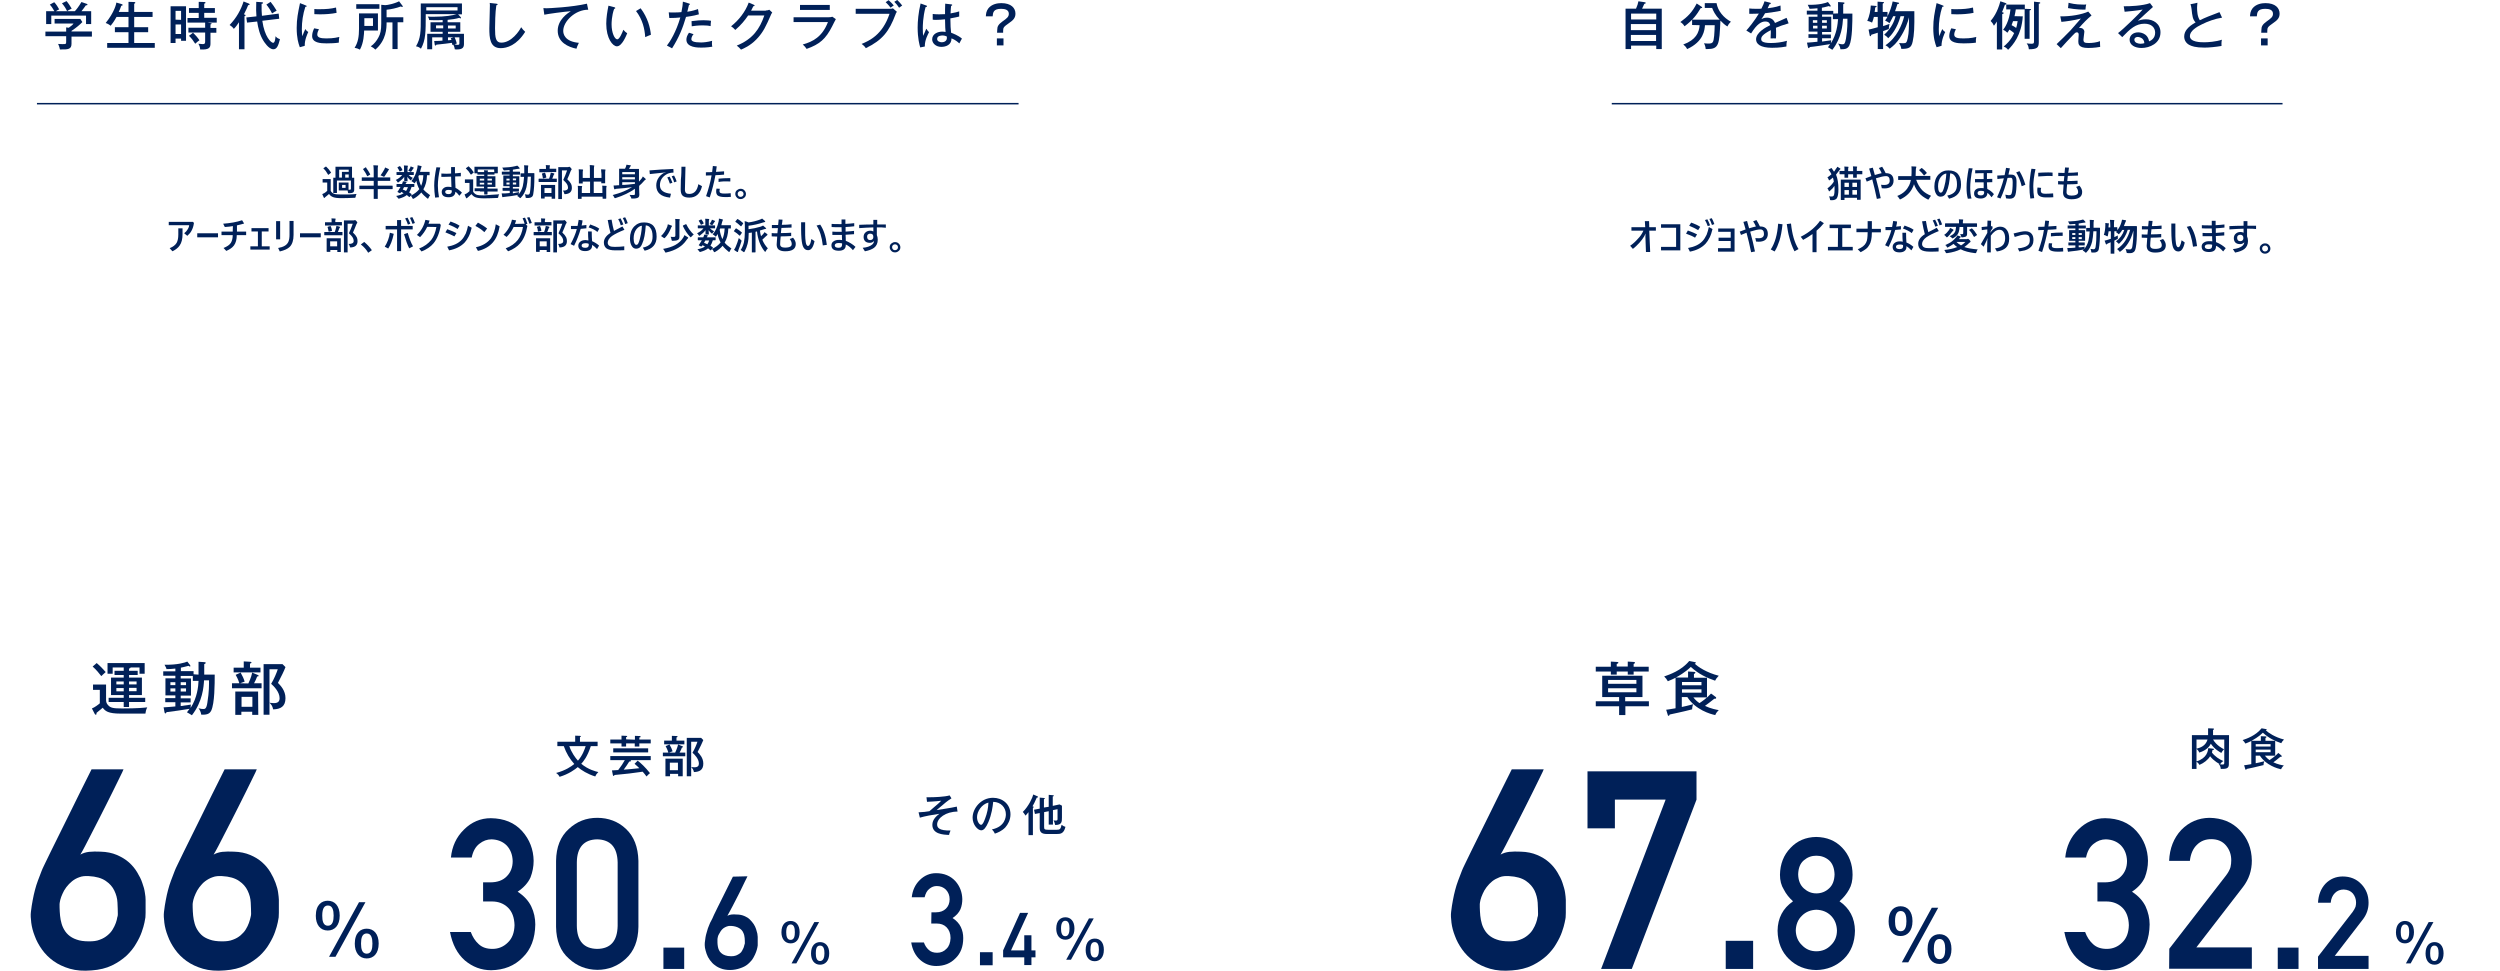 <?xml version="1.0" encoding="utf-8"?>
<!-- Generator: Adobe Illustrator 26.2.1, SVG Export Plug-In . SVG Version: 6.00 Build 0)  -->
<svg version="1.1" id="a" xmlns="http://www.w3.org/2000/svg" xmlns:xlink="http://www.w3.org/1999/xlink" x="0px" y="0px"
	 viewBox="0 0 1360 528" style="enable-background:new 0 0 1360 528;" xml:space="preserve">
<style type="text/css">
	.st0{fill:#002058;}
	.st1{fill:none;stroke:#002058;stroke-width:0.82;stroke-miterlimit:10;}
	.st2{fill:none;stroke:#002058;stroke-width:0.821;stroke-miterlimit:10;}
</style>
<g>
	<g>
		<g>
			<path class="st0" d="M67.2,418.5c0,0-0.2,0.5-0.7,1.6s-1.2,2.5-2.1,4.3s-1.9,3.9-3.1,6.3c-1.2,2.4-2.4,4.8-3.7,7.4
				s-2.6,5.2-4,7.9s-2.7,5.2-3.9,7.6s-2.4,4.6-3.4,6.6s-1.9,3.5-2.6,4.7c1.4-0.8,3-1.3,4.8-1.5s3.9-0.2,6.2-0.1
				c3.4,0.1,6.3,0.7,8.9,1.8c2.5,1.1,4.7,2.4,6.5,4s3.3,3.4,4.5,5.4s2.2,3.9,2.8,5.8c0.7,1.9,1.2,3.7,1.4,5.3
				c0.3,1.6,0.4,2.9,0.4,3.9v4.2c0,1,0,1.9,0,2.9s-0.1,1.8-0.1,2.5c-0.1,0.3-0.2,1.2-0.5,2.7s-0.8,3.2-1.5,5.2s-1.7,4.1-3.1,6.4
				c-1.3,2.3-3.1,4.5-5.2,6.5c-2.2,2-4.8,3.8-7.9,5.3s-6.8,2.4-11,2.7c-4.5,0.4-8.4,0.1-11.9-0.9c-3.4-1-6.4-2.4-8.9-4.2
				s-4.6-3.9-6.3-6.3s-3-4.8-3.9-7.3c-1-2.5-1.6-4.9-1.9-7.2s-0.4-4.3-0.2-5.9c0.3-2.4,0.6-4.6,1-6.5c0.3-1.9,0.8-3.7,1.2-5.4
				s1-3.4,1.6-5.1s1.3-3.5,2.1-5.5c0.2-0.5,0.7-1.7,1.6-3.5s2-4.1,3.3-6.8c1.3-2.7,2.8-5.7,4.4-8.9c1.6-3.2,3.2-6.5,4.9-9.9
				c3.8-7.8,8.1-16.4,12.9-26L67.2,418.5L67.2,418.5z M64.1,497.2c0-1.9-0.1-3.9-0.2-6.2s-0.7-4.4-1.7-6.5s-2.5-3.8-4.7-5.3
				s-5.2-2.4-9.2-2.6c-1.9-0.1-3.6,0-5.1,0.6c-1.5,0.5-2.9,1.3-4,2.2s-2.2,2-3.1,3.2c-0.9,1.2-1.6,2.4-2.1,3.6s-1,2.3-1.2,3.3
				s-0.4,1.8-0.4,2.3c0,1.2,0,2.6,0.1,4.1s0.2,3,0.5,4.5s0.7,3,1.4,4.4s1.5,2.6,2.7,3.7s2.7,2,4.5,2.6c1.8,0.7,4.1,1,6.9,1
				c2.2,0,4.1-0.2,5.8-0.9c1.7-0.6,3-1.4,4.2-2.4s2.1-2,2.8-3.2s1.3-2.3,1.7-3.5s0.7-2.1,0.8-3.1C64.1,498.3,64.1,497.6,64.1,497.2
				L64.1,497.2z"/>
			<path class="st0" d="M139.7,418.5c0,0-0.2,0.5-0.7,1.6s-1.2,2.5-2.1,4.3s-1.9,3.9-3.1,6.3c-1.2,2.4-2.4,4.8-3.7,7.4
				s-2.6,5.2-4,7.9c-1.3,2.6-2.7,5.2-3.9,7.6c-1.2,2.4-2.4,4.6-3.4,6.6s-1.9,3.5-2.6,4.7c1.4-0.8,3-1.3,4.8-1.5s3.9-0.2,6.2-0.1
				c3.4,0.1,6.3,0.7,8.9,1.8s4.7,2.4,6.5,4s3.3,3.4,4.5,5.4s2.1,3.9,2.8,5.8s1.2,3.7,1.4,5.3s0.4,2.9,0.4,3.9v4.2c0,1,0,1.9,0,2.9
				s-0.1,1.8-0.1,2.5c-0.1,0.3-0.2,1.2-0.5,2.7s-0.8,3.2-1.5,5.2s-1.7,4.1-3.1,6.4c-1.3,2.3-3.1,4.5-5.2,6.5c-2.2,2-4.8,3.8-7.9,5.3
				c-3.1,1.5-6.8,2.4-11.1,2.7c-4.5,0.4-8.4,0.1-11.9-0.9c-3.4-1-6.4-2.4-8.9-4.2s-4.6-3.9-6.3-6.3c-1.7-2.4-3-4.8-3.9-7.3
				c-1-2.5-1.6-4.9-1.9-7.2s-0.4-4.3-0.2-5.9c0.3-2.4,0.6-4.6,1-6.5c0.3-1.9,0.8-3.7,1.2-5.4s1-3.4,1.6-5.1s1.3-3.5,2.1-5.5
				c0.2-0.5,0.7-1.7,1.6-3.5s2-4.1,3.3-6.8c1.3-2.7,2.8-5.7,4.4-8.9c1.6-3.2,3.2-6.5,4.9-9.9c3.8-7.8,8.1-16.4,12.9-26L139.7,418.5
				L139.7,418.5z M136.6,497.2c0-1.9-0.1-3.9-0.2-6.2s-0.7-4.4-1.7-6.5s-2.5-3.8-4.7-5.3s-5.2-2.4-9.2-2.6c-1.9-0.1-3.6,0-5.1,0.6
				c-1.5,0.5-2.9,1.3-4.1,2.2s-2.2,2-3.1,3.2s-1.6,2.4-2.1,3.6s-1,2.3-1.2,3.3s-0.4,1.8-0.4,2.3c0,1.2,0,2.6,0.1,4.1s0.2,3,0.5,4.5
				s0.7,3,1.4,4.4s1.6,2.6,2.7,3.7s2.7,2,4.5,2.6c1.8,0.7,4.1,1,6.9,1c2.2,0,4.1-0.2,5.8-0.9c1.7-0.6,3-1.4,4.2-2.4
				c1.1-1,2.1-2,2.8-3.2s1.3-2.3,1.7-3.5s0.7-2.1,0.9-3.1C136.5,498.3,136.6,497.6,136.6,497.2L136.6,497.2z"/>
		</g>
		<path class="st0" d="M184.8,498.1c0,5.4-2.8,8.1-6.5,8.1c-4.1,0-6.5-3.2-6.5-8c0-6.1,3.3-8.2,6.5-8.2
			C182.1,490,184.8,492.8,184.8,498.1L184.8,498.1z M175.3,498.1c0,2.8,0.5,5.5,3.1,5.5s3.1-2.9,3.1-5.5c0-2.9-0.6-5.5-3.1-5.5
			C176.6,492.6,175.3,493.9,175.3,498.1z M198.8,490.8l-16.3,29.7H179l16.3-29.7H198.8L198.8,490.8z M206,513.3
			c0,5.5-2.9,8.1-6.5,8.1c-4.1,0-6.5-3.3-6.5-8c0-6.1,3.3-8.2,6.5-8.2C203.3,505.2,206,508,206,513.3z M196.4,513.3
			c0,2.8,0.5,5.5,3.1,5.5s3.1-2.8,3.1-5.5c0-2.9-0.6-5.5-3.1-5.5S196.4,510.3,196.4,513.3z"/>
	</g>
	<g>
		<path class="st0" d="M57.7,372.4v8.3c0,1.2,0.3,2.1,1.1,2.9c1.3,1.5,2.8,1.8,7.7,1.8c8.1,0,12-0.4,13.6-0.6
			c-0.6,1.1-0.9,2.4-1,3.4H65.5c-6.7,0-8.3-1.4-9.6-3.2c-0.3,0.3-2.6,2.1-3.4,2.8c0,0.4,0.1,1-0.4,1c-0.3,0-0.5-0.3-0.6-0.5
			l-1.5-2.9c1.5-0.6,3.4-2,4.3-2.8v-7.3h-3.7v-2.9L57.7,372.4L57.7,372.4z M52.6,360.7c2.1,1.8,3.4,3.2,4.9,4.9
			c-0.8,0.6-2.1,2-2.4,2.2c-1.1-1.5-2.9-3.6-4.7-5.2L52.6,360.7L52.6,360.7z M70.2,364.9h4.7v2.3h-4.7v1.4h7v9.5h-7v1.5H79v2.3h-8.8
			v2.7h-2.9v-2.7h-8.2v-2.3h8.2v-1.5h-6.9v-9.5h6.9v-1.4h-5v-2.3h5v-1.8h-6v3.4h-2.8v-5.8h20.2v5.8h-2.8v-3.4H71
			c0.1,0.4-0.5,0.5-0.8,0.6V364.9L70.2,364.9z M67.3,370.7h-4v1.6h4V370.7z M67.3,374.3h-4v1.8h4V374.3z M70.2,372.3h4.1v-1.6h-4.1
			V372.3z M70.2,376h4.1v-1.8h-4.1V376z"/>
		<path class="st0" d="M108,367v-7l3.1,0.2c0.5,0,0.8,0.1,0.8,0.4s-0.3,0.5-0.8,0.7v5.7h5.7c0,4.9,0,15.6-1.9,19.6
			c-1.1,2.2-3.1,2.2-5.4,2.2c-0.3-1.6-0.8-2.6-1.5-3.5c1.6,0.4,2,0.4,2.6,0.4c0.8,0,1.7,0,2.2-3.4c1-6.1,0.9-9.9,0.9-12.2H111
			c-0.2,3.5-0.8,11.6-6.6,19c-1-0.7-2.7-1.6-2.7-1.6c0.4-0.5,0.8-1,1.4-1.9c-2.7,0.5-9.8,1.5-12.5,1.8c-0.2,0.4-0.3,0.7-0.6,0.7
			c-0.3,0-0.5-0.4-0.5-0.6l-0.5-2.7c1.1,0,5.1-0.4,6.4-0.5V382h-5.5v-2.2h5.5v-1.5H90V369h5.4v-1.4h-6.6v-2.4h6.6v-1.5
			c-1.5,0.2-3.3,0.3-4.8,0.3c-0.1-0.4-0.2-0.8-1.1-2.4c7,0.2,11.3-1.2,12.4-1.7l1.5,1.9c0.1,0.2,0.2,0.4,0.2,0.5s-0.1,0.3-0.3,0.3
			c-0.2,0-0.5-0.2-0.7-0.4c-1.7,0.5-3.8,0.9-4.2,1v1.9h6.9v1.7L108,367L108,367z M95.4,372.7v-1.6h-2.7v1.6H95.4z M92.7,374.5v1.7
			h2.7v-1.7H92.7z M104.9,367.7h-6.6v1.4h5.6v9.3h-5.6v1.5h5.4v2.2h-5.4v2c0.8-0.1,3.8-0.5,5.6-0.8c-0.2,0.5-0.2,1-0.2,1.8
			c3.6-5.5,4.2-11.8,4.3-14.7h-3.1L104.9,367.7L104.9,367.7z M101.2,372.7v-1.6h-2.9v1.6H101.2z M98.3,374.5v1.7h2.9v-1.7H98.3z"/>
		<path class="st0" d="M135.1,371.8c0.3-0.7,1.5-3,2.1-5.9l3.1,1.3c0.2,0.1,0.4,0.2,0.4,0.4c0,0.4-0.5,0.4-0.8,0.4
			c-0.5,1.4-0.9,2.2-1.7,3.7h4.1v2.7h-16.1v-2.7h4c-0.6-2.2-1.7-4-2-4.6l2.7-1.2c1.1,2,1.6,3,2.2,4.9l-2.5,0.9L135.1,371.8
			L135.1,371.8z M141.7,363.2v2.6h-14.6v-2.6h5.5v-3.4l3.5,0.2c0.2,0,0.7,0.1,0.7,0.4s-0.2,0.4-0.8,0.6v2.2L141.7,363.2L141.7,363.2
			z M140.5,388.9h-3.3v-1.7h-5.9v1.7H128v-12.7h12.4L140.5,388.9L140.5,388.9z M131.4,379.1v5.4h5.9v-5.4H131.4z M155.3,362.9
			c-0.9,2.4-2.1,4.7-4.1,8.6c1.5,1.5,4.1,4.2,4.1,8.3c0,4.5-2.6,6-6.7,6.1c-0.4-1.9-1-2.6-2-3.6c1.3,0.1,1.7,0.2,2.4,0.2
			c2.3,0,3.1-1,3.1-2.7c0-3.4-3.2-6.6-4.6-7.8c1.5-2.4,3-6,3.6-7.9h-4.5v24.7h-3.2v-27.5h10.3L155.3,362.9L155.3,362.9z"/>
	</g>
</g>
<g>
	<g>
		<g>
			<path class="st0" d="M262.8,480h3.9c3.9,0,6.9-1.1,9-3.3c2.1-2.1,3.2-4.9,3.2-8.3c-0.1-3.4-1.2-6.3-3.3-8.5
				c-2.1-2.1-4.9-3.2-8.2-3.3c-2.4,0-4.6,0.8-6.6,2.4c-2.1,1.6-3.5,4.1-4.2,7.5h-11.3c0.6-6,2.9-11.1,7.1-15.2
				c4.1-4.1,9-6.2,14.6-6.2c7.2,0.1,12.9,2.4,17.1,7.1c4,4.5,6.1,9.9,6.2,16.1c0,3.1-0.6,6.1-1.7,9c-1.3,2.9-3.6,5.5-7,7.8
				c3.4,2.2,5.9,4.9,7.4,8s2.2,6.4,2.2,9.8c-0.1,7.6-2.4,13.7-6.9,18c-4.4,4.5-10.1,6.8-17.1,6.9c-5.4,0-10.1-1.8-14.3-5.3
				c-4.1-3.6-6.8-8.7-8.1-15.5h11.3c1,2.7,2.4,4.9,4.3,6.6c1.9,1.8,4.4,2.6,7.5,2.6c3.3,0,6.1-1.2,8.4-3.5c2.3-2.2,3.5-5.3,3.6-9.4
				c-0.1-4.1-1.3-7.4-3.6-9.6c-2.3-2.2-5.2-3.3-8.7-3.3h-4.8L262.8,480L262.8,480z"/>
			<path class="st0" d="M302.5,468.3c0.1-7.5,2.4-13.3,7-17.4c4.3-4,9.4-6,15.4-6s11.4,2,15.6,6c4.4,4.1,6.6,9.9,6.8,17.4v35.9
				c-0.1,7.5-2.4,13.3-6.8,17.3c-4.3,4-9.5,6.1-15.6,6.1c-6-0.1-11.1-2.1-15.4-6.1c-4.6-4-6.9-9.8-7-17.3V468.3L302.5,468.3z
				 M336,469.1c-0.2-8.2-3.9-12.3-11.1-12.5c-7.2,0.1-11,4.3-11.1,12.5v34.6c0.1,8.2,3.8,12.4,11.1,12.5c7.2-0.1,10.9-4.2,11.1-12.5
				V469.1z"/>
			<path class="st0" d="M360.9,515.5h11.3v11.6h-11.3V515.5z"/>
			<path class="st0" d="M406.6,476.7c0,0-0.1,0.2-0.3,0.7c-0.2,0.5-0.6,1.2-1,2s-0.9,1.8-1.4,2.9s-1.1,2.2-1.7,3.5
				c-0.6,1.2-1.2,2.4-1.9,3.7s-1.2,2.4-1.8,3.5s-1.1,2.1-1.6,3s-0.9,1.6-1.2,2.2c0.7-0.4,1.4-0.6,2.2-0.7c0.8-0.1,1.8-0.1,2.9,0
				c1.6,0,2.9,0.3,4.1,0.8s2.2,1.1,3,1.9s1.5,1.6,2.1,2.5s1,1.8,1.3,2.7s0.5,1.7,0.7,2.5c0.1,0.8,0.2,1.4,0.2,1.8v2
				c0,0.4,0,0.9,0,1.4s0,0.8,0,1.2c0,0.2-0.1,0.6-0.2,1.2c-0.1,0.7-0.4,1.5-0.7,2.4c-0.3,0.9-0.8,1.9-1.4,3s-1.4,2.1-2.4,3
				c-1,1-2.2,1.8-3.7,2.4s-3.1,1.1-5.1,1.3c-2.1,0.2-3.9,0-5.5-0.4c-1.6-0.5-3-1.1-4.1-2c-1.2-0.8-2.1-1.8-2.9-2.9
				c-0.8-1.1-1.4-2.2-1.8-3.4s-0.7-2.3-0.9-3.3c-0.1-1.1-0.2-2-0.1-2.7c0.1-1.1,0.3-2.1,0.4-3s0.4-1.7,0.6-2.5s0.5-1.6,0.7-2.4
				c0.3-0.8,0.6-1.6,1-2.5c0.1-0.2,0.3-0.8,0.8-1.6s0.9-1.9,1.5-3.2c0.6-1.2,1.3-2.6,2-4.1s1.5-3,2.3-4.6c1.8-3.6,3.8-7.6,6-12.1
				L406.6,476.7L406.6,476.7z M405.2,513.2c0-0.9,0-1.8-0.1-2.9s-0.3-2-0.8-3c-0.4-1-1.2-1.8-2.2-2.4s-2.4-1.1-4.3-1.2
				c-0.9-0.1-1.6,0-2.4,0.3s-1.3,0.6-1.9,1c-0.5,0.4-1,0.9-1.4,1.5s-0.7,1.1-1,1.7c-0.3,0.5-0.5,1-0.6,1.5s-0.2,0.8-0.2,1.1
				c0,0.6,0,1.2,0,1.9s0.1,1.4,0.2,2.1c0.1,0.7,0.3,1.4,0.6,2c0.3,0.7,0.7,1.2,1.3,1.7c0.5,0.5,1.2,0.9,2.1,1.2s1.9,0.5,3.2,0.5
				c1,0,1.9-0.1,2.7-0.4c0.8-0.3,1.4-0.7,2-1.1s1-0.9,1.3-1.5s0.6-1.1,0.8-1.6c0.2-0.5,0.3-1,0.4-1.4S405.2,513.4,405.2,513.2
				L405.2,513.2z"/>
		</g>
		<path class="st0" d="M435,507.1c0,4.1-2.1,6.1-4.9,6.1c-3.1,0-5-2.5-5-6c0-4.6,2.5-6.2,5-6.2C432.9,501,435,503.1,435,507.1
			L435,507.1z M427.7,507.1c0,2.1,0.4,4.2,2.4,4.2s2.3-2.2,2.3-4.2c0-2.2-0.4-4.2-2.3-4.2C428.8,502.9,427.7,504,427.7,507.1z
			 M445.6,501.6l-12.4,22.5h-2.6l12.4-22.5L445.6,501.6L445.6,501.6z M451.1,518.6c0,4.2-2.2,6.2-5,6.2c-3.1,0-4.9-2.5-4.9-6.1
			c0-4.6,2.5-6.2,4.9-6.2C449,512.5,451.1,514.6,451.1,518.6L451.1,518.6z M443.8,518.6c0,2.1,0.4,4.2,2.3,4.2s2.4-2.2,2.4-4.2
			c0-2.2-0.4-4.2-2.4-4.2S443.8,516.4,443.8,518.6z"/>
	</g>
	<g>
		<path class="st0" d="M303.2,405.9v-2.4h9.7v-3.3l2.7,0.1c0.2,0,0.4,0.2,0.4,0.3c0,0.2-0.2,0.2-0.5,0.4v2.5h9.6v2.4h-3.7
			c-1.9,5.9-4.1,8.4-5.2,9.6c3.8,3.2,8,4.2,9.3,4.5c-0.9,0.9-1.2,1.3-1.7,2.4c-4.2-1.3-7.5-3.4-9.5-5.1c-1.5,1.3-4.9,3.8-9.9,5.3
			c-0.3-0.8-1.1-1.6-1.9-2.1c5.3-1.4,8.5-3.7,9.9-4.9c-2.5-2.8-4.3-5.8-5.7-9.7L303.2,405.9L303.2,405.9z M309.7,405.9
			c1.2,3.5,3.3,6.4,4.7,7.9c2.5-2.8,3.7-6.3,4.2-7.9H309.7L309.7,405.9z"/>
		<path class="st0" d="M346.9,413.8c1.6,1.2,4.2,3.6,6.7,6.8c-0.4,0.3-0.8,0.6-1.9,1.8c-0.6-0.9-1.4-1.8-2.1-2.6
			c-4.8,0.6-5.3,0.7-7.4,1c-1.2,0.1-6.8,0.7-7.9,0.8c-0.1,0.2-0.2,0.5-0.5,0.5s-0.3-0.3-0.4-0.5l-0.5-2.5c0.1,0,3.1-0.2,3.4-0.2
			c1.6-2.1,2.7-3.7,3.6-5.4H332v-2.2h22v2.2h-11.2c0.2,0.1,0.5,0.2,0.5,0.4c0,0.3-0.7,0.4-1,0.4c-0.8,1.3-1.8,2.8-3,4.4
			c3.5-0.3,4.1-0.3,8.5-0.8c-1.1-1.1-1.5-1.4-2.6-2.4L346.9,413.8L346.9,413.8z M345.4,402.4v-2.1l2.6,0.1c0.2,0,0.5,0.1,0.5,0.4
			s-0.3,0.3-0.7,0.4v1.1h6.2v2.1h-6.2v1.7h-2.5v-1.7h-4.7v1.7h-2.5v-1.7H332v-2.1h6.1v-2.1l2.5,0.1c0.4,0,0.6,0.1,0.6,0.3
			c0,0.2-0.1,0.3-0.6,0.4v1.2L345.4,402.4L345.4,402.4z M352.6,409.3h-19v-2.2h19V409.3z"/>
		<path class="st0" d="M367.3,409.4c0.2-0.5,1.1-2.3,1.6-4.4l2.4,1c0.1,0.1,0.3,0.2,0.3,0.3c0,0.3-0.4,0.3-0.6,0.3
			c-0.4,1.1-0.7,1.7-1.3,2.8h3.1v2h-12.2v-2h3c-0.5-1.7-1.3-3.1-1.5-3.5l2.1-0.9c0.9,1.5,1.2,2.3,1.7,3.7l-1.9,0.7H367.3z
			 M372.3,402.9v2h-11v-2h4.2v-2.6l2.6,0.1c0.2,0,0.5,0.1,0.5,0.3s-0.1,0.3-0.6,0.5v1.7H372.3L372.3,402.9z M371.4,422.3h-2.5V421
			h-4.4v1.3H362v-9.6h9.4V422.3L371.4,422.3z M364.4,414.9v4.1h4.4v-4.1H364.4z M382.6,402.6c-0.7,1.8-1.6,3.5-3.1,6.5
			c1.1,1.1,3.1,3.2,3.1,6.3c0,3.4-2,4.5-5.1,4.6c-0.3-1.4-0.8-2-1.5-2.7c1,0.1,1.3,0.1,1.8,0.1c1.8,0,2.4-0.8,2.4-2
			c0-2.6-2.4-5-3.5-5.9c1.1-1.8,2.3-4.6,2.7-6H376v18.8h-2.4v-20.9h7.8L382.6,402.6L382.6,402.6z"/>
	</g>
</g>
<g>
	<g>
		<g>
			<path class="st0" d="M839.8,418.5c0,0-0.2,0.5-0.7,1.6s-1.2,2.5-2.1,4.3s-1.9,3.9-3.1,6.3c-1.2,2.4-2.4,4.8-3.7,7.4
				s-2.6,5.2-4,7.9s-2.7,5.2-3.9,7.6s-2.4,4.6-3.4,6.6s-1.9,3.5-2.6,4.7c1.4-0.8,3-1.3,4.8-1.5s3.9-0.2,6.2-0.1
				c3.4,0.1,6.3,0.7,8.9,1.8s4.7,2.4,6.5,4s3.3,3.4,4.5,5.4s2.2,3.9,2.8,5.8s1.2,3.7,1.4,5.3s0.4,2.9,0.4,3.9v4.2c0,1,0,1.9,0,2.9
				s-0.1,1.8-0.1,2.5c0,0.3-0.2,1.2-0.5,2.7s-0.8,3.2-1.5,5.2s-1.7,4.1-3.1,6.4c-1.3,2.3-3.1,4.5-5.2,6.5c-2.2,2-4.8,3.8-7.9,5.3
				c-3.1,1.5-6.8,2.4-11,2.7c-4.5,0.4-8.4,0.1-11.9-0.9c-3.4-1-6.4-2.4-8.9-4.2s-4.6-3.9-6.3-6.3s-3-4.8-3.9-7.3
				c-1-2.5-1.6-4.9-1.9-7.2s-0.4-4.3-0.2-5.9c0.3-2.4,0.6-4.6,1-6.5c0.3-1.9,0.8-3.7,1.2-5.4s1-3.4,1.6-5.1s1.3-3.5,2.1-5.5
				c0.2-0.5,0.7-1.7,1.6-3.5s2-4.1,3.3-6.8c1.3-2.7,2.8-5.7,4.4-8.9s3.2-6.5,4.9-9.9c3.8-7.8,8.1-16.4,12.9-26L839.8,418.5
				L839.8,418.5z M836.7,497.2c0-1.9-0.1-3.9-0.2-6.2c-0.2-2.3-0.7-4.4-1.7-6.5c-1-2-2.5-3.8-4.7-5.3s-5.2-2.4-9.2-2.6
				c-1.9-0.1-3.6,0-5.1,0.6s-2.9,1.3-4,2.2s-2.2,2-3.1,3.2c-0.9,1.2-1.6,2.4-2.1,3.6s-1,2.3-1.2,3.3s-0.4,1.8-0.4,2.3
				c0,1.2,0,2.6,0.1,4.1s0.2,3,0.5,4.5s0.7,3,1.4,4.4s1.5,2.6,2.7,3.7s2.7,2,4.5,2.6c1.8,0.7,4.1,1,6.9,1c2.2,0,4.1-0.2,5.8-0.9
				c1.7-0.6,3-1.4,4.2-2.4s2.1-2,2.8-3.2s1.3-2.3,1.7-3.5s0.7-2.1,0.8-3.1C836.7,498.3,836.7,497.6,836.7,497.2L836.7,497.2z"/>
			<path class="st0" d="M863.7,419.6h59.2V435l-35.2,92.1H871l35.1-92.1h-27.6v15.6h-14.9v-31L863.7,419.6L863.7,419.6z"/>
			<path class="st0" d="M938.8,511.8h14.9v15.3h-14.9V511.8z"/>
			<path class="st0" d="M967,506.3c0.1-6.9,2.9-12.2,8.4-16c-2.1-1.9-3.8-4-5-6.4c-1.4-2.2-2.1-4.9-2.1-8c0.1-5.9,2-10.8,5.8-14.7
				c3.6-3.8,8.2-5.8,13.9-5.9c5.8,0.1,10.5,2,14.2,5.9s5.6,8.8,5.6,14.7c0,3.1-0.6,5.8-1.9,8c-1.3,2.4-3.1,4.5-5.2,6.4
				c5.5,3.8,8.3,9.1,8.4,16c-0.1,6.4-2.1,11.5-6.1,15.4c-4.1,3.9-9.1,5.9-15,6c-5.9-0.1-10.8-2.1-14.8-6
				C969.2,517.8,967.1,512.7,967,506.3L967,506.3z M976.9,506.2c0.1,3.3,1.2,5.9,3.4,8c2.1,2.2,4.7,3.3,7.8,3.3s5.8-1.1,7.9-3.3
				c2.2-2.1,3.3-4.8,3.3-8c-0.1-3.3-1.2-6-3.3-8.1s-4.8-3.1-7.9-3.2c-3,0.1-5.7,1.1-7.8,3.2C978.1,500.2,977,502.9,976.9,506.2z
				 M978.2,475.7c0.1,3.3,1.1,5.8,3.1,7.6c2,1.8,4.2,2.7,6.8,2.7s5-0.9,6.9-2.7c1.9-1.7,2.9-4.2,3-7.6c-0.1-3.4-1.1-6-3-7.7
				c-2-1.7-4.3-2.5-6.9-2.5s-4.8,0.8-6.8,2.5S978.3,472.2,978.2,475.7z"/>
		</g>
		<path class="st0" d="M1040.4,501.1c0,5.4-2.8,8.1-6.5,8.1c-4.2,0-6.5-3.2-6.5-8c0-6.1,3.3-8.2,6.5-8.2
			C1037.7,493,1040.4,495.8,1040.4,501.1L1040.4,501.1z M1030.9,501.1c0,2.8,0.5,5.5,3.1,5.5s3.1-2.9,3.1-5.5c0-2.9-0.6-5.5-3.1-5.5
			C1032.2,495.6,1030.9,496.9,1030.9,501.1z M1054.4,493.8l-16.3,29.7h-3.5l16.3-29.7H1054.4L1054.4,493.8z M1061.6,516.3
			c0,5.5-2.9,8.1-6.5,8.1c-4.2,0-6.5-3.3-6.5-8c0-6.1,3.3-8.2,6.5-8.2C1058.9,508.2,1061.6,511,1061.6,516.3z M1052,516.3
			c0,2.8,0.5,5.5,3.1,5.5s3.1-2.8,3.1-5.5c0-2.9-0.6-5.5-3.1-5.5S1052,513.3,1052,516.3z"/>
	</g>
	<g>
		<path class="st0" d="M876.3,359.9l3.4,0.2c0.3,0,0.7,0.1,0.7,0.4c0,0.4-0.5,0.5-0.9,0.7v1.4h6v-2.7l3.3,0.2c0.4,0,0.6,0.1,0.6,0.4
			c0,0.4-0.2,0.4-0.7,0.7v1.5h8.2v2.6h-8.2v1.7h-3.2v-1.7h-6v1.7h-3.2v-1.7h-8.2v-2.6h8.2L876.3,359.9L876.3,359.9z M884.1,381.5
			H897v2.7h-12.8v4.8h-3.4v-4.8h-12.7v-2.7h12.7v-2.3h-9.2v-11.6h21.9v11.6h-9.4V381.5z M890.2,372v-2.1h-15.4v2.1H890.2z
			 M874.8,374.4v2.2h15.4v-2.2H874.8z"/>
		<path class="st0" d="M933.4,379.2c0.2,0.1,0.2,0.4,0.2,0.5c0,0.2-0.2,0.4-0.4,0.4c-0.1,0-0.5,0-0.6,0c-1.7,1.4-4,3.1-5.1,3.9
			c3.1,1.5,6.3,2.1,7.5,2.3c-0.5,0.5-1.5,1.5-1.9,2.7c-2.6-0.5-10.8-2.9-15.2-9.8h-3v5.4c1.4-0.3,3.3-0.7,6.2-1.5
			c-0.4,0.8-0.6,2.1-0.6,2.8c-5.8,1.5-10.4,2.4-12.2,2.8c-0.3,0.6-0.3,0.7-0.6,0.7s-0.4-0.2-0.5-0.7l-0.8-2.6c1-0.1,1.5-0.2,5.1-0.8
			v-16.6c-1.1,0.6-2.3,1.1-4.2,1.9c-0.7-1.2-1-1.6-2-2.6c2.8-1,9.4-3.2,13.6-8.4l3.1,0.6c0.4,0.1,0.6,0.2,0.6,0.4
			c0,0.1-0.1,0.2-0.2,0.2c-0.1,0.1-0.3,0.2-0.5,0.2c1.5,1.6,6.6,5,13.1,6.6c-1.2,1.3-1.5,1.7-2,2.7c-4.5-1.6-8.7-3.4-13.2-7.5
			c-3.1,3-7,5.2-8.2,5.8h6.7v-3.3l3.4,0.2c0.3,0,0.6,0.2,0.6,0.4s-0.1,0.3-0.8,0.8v2h7.1v10.7h-7.4c1.1,1.4,2,2.2,3.3,3.1
			c0.8-0.5,4.2-2.8,6.3-5.2L933.4,379.2L933.4,379.2z M915,372.8h10.6V371H915V372.8z M925.7,375H915v1.8h10.6V375H925.7z"/>
	</g>
	<g>
		<g>
			<g>
				<path class="st0" d="M1141,480h3.9c3.9,0,6.9-1.1,9-3.3c2.1-2.1,3.2-4.9,3.2-8.3c-0.1-3.4-1.2-6.3-3.3-8.5
					c-2.1-2.1-4.9-3.2-8.2-3.3c-2.4,0-4.6,0.8-6.6,2.4c-2.1,1.6-3.5,4.1-4.2,7.5h-11.3c0.6-6,2.9-11.1,7.1-15.2
					c4.1-4.1,8.9-6.2,14.6-6.2c7.2,0.1,12.9,2.4,17.1,7.1c4,4.5,6.1,9.9,6.2,16.1c0,3.1-0.6,6.1-1.7,9c-1.3,2.9-3.6,5.5-7,7.8
					c3.4,2.2,5.9,4.9,7.4,8c1.4,3.1,2.2,6.4,2.2,9.8c-0.1,7.6-2.4,13.7-6.9,18c-4.4,4.5-10.1,6.8-17.1,6.9c-5.4,0-10.1-1.8-14.3-5.3
					c-4.2-3.6-6.8-8.7-8.1-15.5h11.3c1,2.7,2.4,4.9,4.3,6.6c1.9,1.8,4.4,2.6,7.5,2.6c3.3,0,6.1-1.2,8.4-3.5c2.3-2.2,3.5-5.3,3.6-9.4
					c-0.1-4.1-1.3-7.4-3.6-9.6c-2.3-2.2-5.2-3.3-8.7-3.3h-4.8V480L1141,480z"/>
				<path class="st0" d="M1180.1,516.1l30.9-39.9c1.2-1.6,2-3.1,2.4-4.5c0.3-1.3,0.4-2.5,0.4-3.7c0-3.1-0.9-5.7-2.8-8
					s-4.6-3.5-8.1-3.5c-3.1,0-5.7,1-7.8,3.1c-2.1,2-3.4,5-3.8,8.7H1180c0.3-6.8,2.5-12.4,6.6-16.8c4.2-4.3,9.3-6.5,15.3-6.6
					c6.8,0.1,12.3,2.3,16.5,6.7c4.3,4.4,6.5,9.9,6.6,16.6c0,5.4-1.6,10.1-4.8,14.3l-25.4,32.9h30.2V527h-45L1180.1,516.1
					L1180.1,516.1z"/>
				<path class="st0" d="M1239.1,515.5h11.3v11.6h-11.3V515.5z"/>
				<path class="st0" d="M1261,520.4l18.9-24.4c0.7-1,1.2-1.9,1.5-2.7c0.2-0.8,0.3-1.5,0.3-2.3c0-1.9-0.6-3.5-1.7-4.9
					c-1.2-1.4-2.8-2.1-5-2.2c-1.9,0-3.5,0.6-4.8,1.9s-2.1,3-2.3,5.3h-6.9c0.2-4.1,1.5-7.6,4-10.3c2.5-2.6,5.7-4,9.4-4
					c4.2,0,7.5,1.4,10.1,4.1s4,6,4,10.2c0,3.3-1,6.2-2.9,8.8l-15.5,20.1h18.4v7.1H1261V520.4L1261,520.4z"/>
			</g>
			<path class="st0" d="M1313.2,507.1c0,4.1-2.2,6.1-4.9,6.1c-3.2,0-4.9-2.5-4.9-6c0-4.6,2.5-6.2,4.9-6.2
				C1311.2,501,1313.2,503.1,1313.2,507.1L1313.2,507.1z M1306,507.1c0,2.1,0.4,4.2,2.3,4.2s2.3-2.2,2.3-4.2c0-2.2-0.4-4.2-2.3-4.2
				C1307,502.9,1306,504,1306,507.1z M1323.8,501.6l-12.4,22.5h-2.6l12.4-22.5L1323.8,501.6L1323.8,501.6z M1329.3,518.6
				c0,4.2-2.2,6.2-4.9,6.2c-3.2,0-4.9-2.5-4.9-6.1c0-4.6,2.5-6.2,4.9-6.2C1327.2,512.5,1329.3,514.6,1329.3,518.6L1329.3,518.6z
				 M1322,518.6c0,2.1,0.4,4.2,2.3,4.2s2.3-2.2,2.3-4.2c0-2.2-0.4-4.2-2.3-4.2S1322,516.4,1322,518.6z"/>
		</g>
		<g>
			<path class="st0" d="M1212.5,415.8c0,2.4-1.6,2.5-4.4,2.5c-0.1-1.2-0.4-1.8-1.1-2.7c0.3,0.1,0.4,0.1,0.6,0.1
				c-0.2-0.1-3.2-1.6-5.3-4.3c-1.2,2-3.4,3.7-5.8,4.7c-0.6-1.1-1.4-1.6-1.6-1.7v3.9h-2.5v-18.4h8.8v-3.7l2.7,0.1
				c0.2,0,0.5,0,0.5,0.3s-0.3,0.4-0.5,0.5v2.8h8.7L1212.5,415.8L1212.5,415.8z M1210,402.3h-6.1c1.8,3.2,5.3,5,6,5.3
				c-0.3,0.3-1,1-1.5,2c-0.7-0.4-3.7-2-5.7-5c-0.7,1.4-2.4,3.6-6.3,4.8c-0.2-0.5-0.4-1.1-1.5-2v6.8c5.8-1.8,6.2-5.7,6.4-7.2l2.7,0.3
				c0.2,0,0.4,0.1,0.4,0.3c0,0.3-0.3,0.4-0.8,0.4c-0.1,0.5-0.2,0.9-0.3,1.4c1.4,1.9,4.1,3.8,6.2,4.6c-0.5,0.3-1.1,0.7-1.8,1.8
				c0.6,0.1,1.1,0.1,1.3,0.1c0.9,0,1-0.2,1-1.2L1210,402.3L1210,402.3z M1194.9,407.3c2.3-0.6,5-1.6,6-5h-6V407.3z"/>
			<path class="st0" d="M1241.1,411c0.1,0.1,0.2,0.3,0.2,0.4c0,0.2-0.2,0.3-0.3,0.3c-0.1,0-0.4,0-0.5,0c-1.2,1.1-3,2.4-3.8,3
				c2.3,1.1,4.8,1.6,5.7,1.7c-0.4,0.4-1.1,1.1-1.5,2.1c-1.9-0.4-8.2-2.2-11.5-7.4h-2.3v4.1c1.1-0.2,2.5-0.5,4.7-1.1
				c-0.3,0.6-0.5,1.6-0.4,2.1c-4.4,1.1-7.9,1.9-9.2,2.1c-0.2,0.4-0.3,0.5-0.4,0.5c-0.2,0-0.3-0.2-0.4-0.5l-0.6-2
				c0.8-0.1,1.1-0.1,3.9-0.6v-12.6c-0.9,0.5-1.8,0.8-3.2,1.4c-0.6-0.9-0.8-1.2-1.5-1.9c2.1-0.7,7.1-2.4,10.3-6.4l2.3,0.4
				c0.3,0,0.5,0.2,0.5,0.3c0,0.1-0.1,0.1-0.1,0.2c-0.1,0-0.2,0.1-0.4,0.2c1.2,1.2,5,3.8,9.9,5c-0.9,1-1.2,1.3-1.5,2
				c-3.4-1.2-6.6-2.6-10-5.7c-2.3,2.3-5.3,3.9-6.2,4.4h5.1v-2.5l2.6,0.1c0.2,0,0.5,0.1,0.5,0.3s-0.1,0.2-0.6,0.6v1.5h5.3v8.1h-5.6
				c0.8,1,1.5,1.7,2.5,2.4c0.6-0.4,3.2-2.1,4.8-3.9L1241.1,411L1241.1,411z M1227.1,406.1h8.1v-1.3h-8.1V406.1z M1235.2,407.8h-8.1
				v1.4h8.1V407.8z"/>
		</g>
	</g>
</g>
<g>
	<g>
		<g>
			<path class="st0" d="M506.7,496.3h2.4c2.4,0,4.2-0.7,5.5-2s2-3,2-5.1s-0.7-3.8-2-5.2c-1.3-1.3-3-2-5-2c-1.5,0-2.8,0.5-4,1.5
				c-1.3,1-2.1,2.5-2.6,4.6h-7c0.4-3.7,1.8-6.8,4.3-9.3s5.5-3.8,8.9-3.8c4.4,0,7.9,1.5,10.5,4.3c2.5,2.8,3.7,6.1,3.8,9.8
				c0,1.9-0.3,3.8-1,5.5c-0.8,1.8-2.2,3.4-4.3,4.8c2.1,1.4,3.6,3,4.5,4.9s1.3,3.9,1.3,6c0,4.7-1.4,8.3-4.2,11
				c-2.7,2.8-6.2,4.2-10.5,4.2c-3.3,0-6.2-1.1-8.7-3.3s-4.2-5.3-4.9-9.5h6.9c0.6,1.7,1.5,3,2.6,4c1.1,1.1,2.7,1.6,4.6,1.6
				c2,0,3.7-0.7,5.1-2.2c1.4-1.3,2.1-3.3,2.2-5.8c0-2.5-0.8-4.5-2.2-5.9s-3.2-2-5.3-2h-3L506.7,496.3L506.7,496.3z"/>
			<path class="st0" d="M533.1,518h6.9v7.1h-6.9V518z"/>
			<path class="st0" d="M545.7,517l9.2-20.4h4.4L550,517h7.2v-8.2h3.9v8.2h2.2v3.8h-2.2v4.2h-3.9v-4.2h-11.5V517L545.7,517z"/>
		</g>
		<path class="st0" d="M584.5,505.1c0,4.1-2.2,6.1-4.9,6.1c-3.2,0-5-2.5-5-6c0-4.6,2.5-6.2,5-6.2C582.4,499,584.5,501.1,584.5,505.1
			L584.5,505.1z M577.2,505.1c0,2.1,0.4,4.2,2.3,4.2s2.3-2.2,2.3-4.2c0-2.2-0.4-4.2-2.3-4.2C578.2,500.9,577.2,502,577.2,505.1z
			 M595,499.6l-12.4,22.5H580l12.4-22.5L595,499.6L595,499.6z M600.5,516.7c0,4.2-2.2,6.2-5,6.2c-3.2,0-4.9-2.5-4.9-6.1
			c0-4.6,2.5-6.2,4.9-6.2C598.4,510.5,600.5,512.6,600.5,516.7L600.5,516.7z M593.2,516.7c0,2.1,0.4,4.2,2.3,4.2s2.3-2.1,2.3-4.2
			c0-2.2-0.4-4.2-2.3-4.2S593.2,514.4,593.2,516.7z"/>
	</g>
	<g>
		<path class="st0" d="M520.9,441.5c-6.4,0-11.1,3.6-11.1,7c0,1.8,1.1,3.4,7.3,3.3c-0.6,1.5-0.7,1.7-0.8,2.4
			c-3.4-0.1-9.1-0.5-9.1-5.5c0-3,2.4-4.9,3.8-6c-3.6,0.5-7.8,1.3-10.6,2.1l-0.7-2.9c2.8-0.1,3.8-0.3,5.9-0.6c1.7-1.4,3.3-2.8,5-4.3
			c0.3-0.3,0.8-0.7,1.4-1.4c-3.1,0.4-6.2,0.5-7.7,0.6l-0.3-2.5c0.5,0,1.1,0,2.2,0c2.1,0,7.7-0.2,10.4-1l1,1.6
			c-2.5,1.6-2.9,2-8.1,6.4c1.1-0.2,8-1.2,11-1.9L520.9,441.5L520.9,441.5z"/>
		<path class="st0" d="M539.6,451.2c7.2-1.5,7.6-6.8,7.6-8.2c0-3.6-2.6-6.7-6.9-6.8c-0.3,2.8-0.8,6.7-2.6,11c-1.3,3-2.5,4.5-3.9,4.5
			c-1.8,0-4.7-2.9-4.7-6.9c0-5,4.5-10.8,11.1-10.8c5.1,0,9.5,3.4,9.5,9c0,3.1-1.4,5.5-2.8,7.1c-1.9,2-4.2,2.9-5.7,3.4
			C540.6,452.2,540.1,451.7,539.6,451.2L539.6,451.2z M531.5,444.5c0,2.4,1.3,4.2,2.2,4.2s1.6-1.8,2.2-3.4c1.1-2.9,1.7-5.6,1.8-8.7
			C534,437.5,531.5,441.5,531.5,444.5L531.5,444.5z"/>
		<path class="st0" d="M561.9,454.3h-2.4v-12.5c-0.6,0.8-1.1,1.3-1.6,1.9c-0.9-1.4-1.2-1.7-1.5-2c3.2-3.1,5.3-7.8,5.7-9.5l2.3,1
			c0.2,0.1,0.3,0.2,0.3,0.4c0,0.2-0.4,0.3-0.7,0.3c-0.9,2.1-1.7,3.7-2.3,4.7c0.2,0.1,0.7,0.3,0.7,0.4c0,0.2-0.4,0.4-0.5,0.4V454.3
			L561.9,454.3z M570.5,438.9v-6.5l2.3,0.2c0.3,0,0.5,0.1,0.5,0.3s-0.3,0.3-0.6,0.4v5.1l3.7-0.8l1.3,0.7v6.4c0,2.3,0,4.1-3.7,4.1
			c-0.1-0.7-0.4-1.7-0.9-2.5c0.4,0,1.2,0.1,1.3,0.1c0.9,0,0.9-0.4,0.9-1.1v-5.1l-2.5,0.5v7.9h-2.3v-7.3l-2.5,0.5v8.1
			c0,1.2,0.2,1.5,2.3,1.5h4.6c1.7,0,2.1-0.4,2.6-2.7c0.8,0.6,1.3,0.9,2.1,1.1c-0.9,3.8-2.8,3.9-4.8,3.9h-5.3c-3.1,0-3.9-1.2-3.9-3.3
			v-8.1l-2.6,0.5l-0.5-2.3l3.1-0.6v-6l2.3,0.2c0.3,0,0.5,0.1,0.5,0.3c0,0.1-0.2,0.3-0.5,0.4v4.5L570.5,438.9L570.5,438.9z"/>
	</g>
</g>
<g>
	<g>
		<line class="st1" x1="876.8" y1="56.4" x2="1241.7" y2="56.4"/>
		<g>
			<path class="st0" d="M904,4.7v22h-3v-1.9h-13.7v1.9h-3v-22h5.7c0.7-1.6,1.1-2.8,1.3-4l3.4,0.5c0.2,0,0.6,0.2,0.6,0.4
				c0,0.3-0.4,0.4-0.8,0.5c-0.2,0.5-0.9,1.9-1.2,2.6L904,4.7L904,4.7z M887.3,10.6H901V7.4h-13.7V10.6z M900.9,13.1h-13.7v3.3h13.7
				V13.1z M900.9,19h-13.7v3.3h13.7V19z"/>
			<path class="st0" d="M925.7,3.7c0.1,0.1,0.3,0.2,0.3,0.4c0,0.3-0.2,0.3-0.8,0.3c-2.3,3.8-4.2,6.4-8.8,9.9
				c-0.8-1.2-1.4-1.8-2.3-2.3c4-2.9,6.5-5.4,8.9-10.1L925.7,3.7L925.7,3.7z M920.5,13.6v-2.9h15c-2.5-2.6-3.5-4.8-4.1-6.4h-4V1.7
				h6.4c0.7,4.3,3.9,8,7.8,10.1c-1.1,1.1-1.3,1.4-1.9,2.6c-1.3-0.8-2.5-1.8-3.8-3.2c-0.6,13.2-0.7,15.5-7.3,15.5c-0.3,0-0.5,0-0.7,0
				c-0.1-1.5-0.7-2.7-0.9-3.2c0.4,0.1,1.3,0.2,2.3,0.2c2.7,0,2.8-0.8,3.2-4.2c0.1-1,0.3-4.4,0.3-5.8h-5.3c-0.2,2.6-0.7,8.9-9.7,13
				c-0.6-1.3-1.6-2.1-2.1-2.5c6.9-2.5,8.6-6.5,8.9-10.5L920.5,13.6L920.5,13.6z"/>
			<path class="st0" d="M962.7,1.4c0.2,0,0.6,0.1,0.6,0.5c0,0.1,0,0.4-0.7,0.4c-0.2,0.5-0.5,1-1,2.2c0.8-0.1,4.3-0.5,7-1.5l0.1,2.9
				c-3.5,0.7-6.7,1.1-8.5,1.3c-0.9,1.6-1.3,2.2-2,3.2c1.4-0.8,2.7-0.8,3-0.8c0.5,0,3.3,0,4.4,2.9c2.1-0.9,5.5-2.4,6.3-2.8l1.1,3
				c-3.1,0.9-4.7,1.5-6.9,2.4c0.1,1,0.1,2.1,0.1,3c0,1.3,0,2.1-0.1,2.8c-0.5,0-1.9-0.1-2.9,0c0.2-2.4,0.1-4.1,0.1-4.5
				c-4.6,2.4-5.2,3.7-5.2,4.8c0,0.9,0.2,2.2,5.3,2.2c2.9,0,5.9-0.4,8.7-1.2c-0.2,1-0.3,1.7-0.3,3.1c-3.5,0.7-7,0.7-7.8,0.7
				c-6.4,0-8.7-2.1-8.7-4.6c0-3.7,5.3-6.6,7.7-7.7c-0.2-0.8-0.6-2-2.7-2s-4.5,1.3-7.7,6.5l-2.6-1.6c1.3-1.4,4.5-5.3,6.8-9.2
				c-2.3,0.1-3,0.1-5.2,0.1V4.6c0.9,0.1,2,0.2,4,0.2c1.1,0,2.1,0,2.6-0.1c1-2,1.3-2.7,1.7-4L962.7,1.4L962.7,1.4z"/>
			<path class="st0" d="M999.9,7.3V1.1l2.8,0.2c0.5,0,0.7,0.1,0.7,0.4s-0.3,0.4-0.7,0.6v5.1h5c0,4.3,0,13.9-1.7,17.4
				c-1,2-2.7,2-4.8,2c-0.2-1.4-0.7-2.3-1.3-3.1c1.4,0.3,1.8,0.4,2.3,0.4c0.8,0,1.5,0,2-3c0.9-5.5,0.8-8.8,0.8-10.9h-2.4
				c-0.2,3.1-0.7,10.4-5.8,16.9c-0.9-0.6-2.4-1.4-2.4-1.4c0.4-0.5,0.7-0.9,1.2-1.7c-2.4,0.4-8.7,1.4-11.1,1.6
				c-0.1,0.3-0.3,0.6-0.5,0.6c-0.3,0-0.4-0.3-0.5-0.6l-0.5-2.4c1,0,4.6-0.4,5.7-0.5v-2.1h-4.9v-2h4.9v-1.4h-4.8V9.1h4.8V7.9h-5.8
				V5.8h5.8V4.5c-1.3,0.2-2.9,0.2-4.3,0.3c-0.1-0.3-0.2-0.7-1-2.2c6.2,0.2,10-1,11-1.5l1.3,1.7c0.1,0.1,0.2,0.4,0.2,0.5
				s-0.1,0.3-0.3,0.3s-0.4-0.1-0.7-0.3c-1.5,0.5-3.4,0.8-3.8,0.9v1.7h6.2v1.5L999.9,7.3L999.9,7.3z M988.6,12.4V11h-2.4v1.4
				C986.3,12.4,988.6,12.4,988.6,12.4z M986.3,14v1.5h2.4V14H986.3z M997.1,7.9h-5.9v1.2h5v8.3h-5v1.4h4.8v2h-4.8v1.8
				c0.8-0.1,3.4-0.5,5-0.7c-0.1,0.5-0.2,0.9-0.2,1.6c3.2-4.9,3.7-10.5,3.9-13.1h-2.8V7.9L997.1,7.9z M993.8,12.4V11h-2.6v1.4H993.8z
				 M991.2,14v1.5h2.6V14C993.8,14,991.2,14,991.2,14z"/>
			<path class="st0" d="M1029.9,8.8c-0.1,0.1-0.8,1.8-2,3.8c-1-0.7-1.3-0.9-2.4-1.4c0.7-1,1-1.5,1.3-2.1h-2.4v5.1
				c0.9-0.3,1.4-0.4,3.5-1.2c-0.3,1.1-0.3,1.6-0.4,2.8c-0.5,0.2-2.7,1-3.1,1.1v9.8h-2.9v-8.9c-0.4,0.1-2.8,0.9-3.5,1.1
				c-0.1,0.3-0.2,0.8-0.5,0.8s-0.4-0.3-0.4-0.5l-0.6-3.1c1-0.2,1.5-0.3,5-1.3V9.2h-2.1c-0.4,1.5-0.5,1.9-1,3.1
				c-0.8-0.4-1.7-0.8-2.6-0.9c1.2-2.7,1.8-5.8,1.9-8.4l2.6,0.2c0.3,0,0.6,0.1,0.6,0.3s-0.5,0.5-0.8,0.6c0,0.4-0.2,2.1-0.3,2.4h1.6
				V0.9l2.8,0.2c0.4,0,0.7,0,0.7,0.3c0,0.2-0.4,0.4-0.7,0.6v4.5h2.6v2.3c1.3-2.4,2.3-5.5,2.8-8l3,0.6c0.2,0,0.5,0.1,0.5,0.4
				s-0.2,0.3-0.9,0.4c-0.5,1.5-0.5,1.7-1.3,3.9h10.5c0.1,9.1-0.1,12.8-0.9,16.5c-0.7,3.4-2.1,4-6.2,4c-0.2-1.4-0.4-1.7-1.2-3.2
				c0.8,0.1,1.8,0.1,2.5,0.1c1.3,0,1.7-0.3,2.2-2.7c0.7-3.1,0.7-6.4,0.7-11.4c-0.5,2.3-2.1,7-5,11.3c-1.8,2.6-3,3.9-5.5,5.8
				c-0.8-0.9-1.2-1.3-2.3-1.9c6.1-4,9.1-11.2,10.2-15.8h-2c-1.8,6.6-5,10.4-6.7,12c-0.8-0.9-1.1-1.2-2.2-1.9
				c4.3-3.9,5.6-7.8,6.2-10.1L1029.9,8.8L1029.9,8.8z"/>
			<path class="st0" d="M1056.7,2.9c0.4,0.1,0.6,0.2,0.6,0.5s-0.3,0.3-0.7,0.3c-1.3,4-1.9,8.1-1.9,12.2c0,1.9,0.1,2.7,0.3,3.8
				c0.3-0.9,1.1-3,1.6-3.9c0.2,0.3,0.6,1,1.6,1.6c-0.4,0.8-2.1,4.5-2,7.5l-2.7,0.8c-0.8-2.1-1.8-5.1-1.8-10.5
				c0-4.9,0.7-8.2,1.8-13.5C1053.7,1.7,1056.7,2.9,1056.7,2.9z M1064,15.9c-0.3,0.7-0.9,1.7-0.9,2.9c0,1.8,2,2.1,5,2.1
				c0.9,0,4,0,7-0.8c-0.1,0.5-0.3,1.5-0.2,3.1c-1.9,0.3-4.7,0.4-6.6,0.4c-3.4,0-7.9-0.3-7.9-4c0-1.5,0.5-2.9,1.1-4.2L1064,15.9
				L1064,15.9z M1061.5,4.9c0.8,0.1,1.6,0.1,3,0.1c3.3,0,6-0.2,8.8-0.9c0.1,0.6,0.3,2.5,0.3,2.9c-3,0.6-6.1,0.8-9.1,0.8
				c-1.4,0-2.3-0.1-3-0.1V4.9L1061.5,4.9z"/>
			<path class="st0" d="M1089.2,26.9h-2.9V11.7c-0.9,1.4-1.3,1.9-1.6,2.3c-0.5-1.1-0.9-1.7-1.8-2.6c1.1-1.3,3.7-4.5,5.3-10.7
				l2.7,0.9c0.2,0.1,0.6,0.2,0.6,0.5c0,0.5-0.5,0.4-0.8,0.4c-0.6,1.7-1.2,3.1-1.6,4.1c0.8,0.2,0.9,0.3,0.9,0.5
				c0,0.3-0.3,0.4-0.8,0.6V26.9L1089.2,26.9z M1100.4,8.9c-0.7,10.3-5.3,15.5-8,18.2c-0.7-0.9-1.3-1.3-2.4-1.8
				c1.1-0.9,3.8-3.1,5.7-7.3c-0.7-0.6-1.6-1.3-2.6-1.9c-0.6,1-0.8,1.4-1.1,1.7c-0.7-0.7-1.4-1.2-2.3-1.6c0.8-1,3.3-4.4,4-11.1h-2.3
				V2.5h10.1v2.3l2.7,0.1c0.2,0,0.7,0,0.7,0.3c0,0.2-0.1,0.2-0.8,0.5v15.4h-2.7v-16h-4.8c-0.2,1.2-0.3,2-0.7,3.7L1100.4,8.9
				L1100.4,8.9z M1095.1,11.5c-0.4,1.2-0.7,1.8-0.8,2.2c0.9,0.4,1.8,1,2.5,1.5c0.2-0.6,0.5-1.6,0.8-3.7
				C1097.5,11.5,1095.1,11.5,1095.1,11.5z M1109.3,1.2c0.2,0,0.6,0.1,0.6,0.4c0,0.4-0.6,0.4-0.8,0.4v20.8c0,3-0.7,4-5.4,4
				c-0.1-0.5-0.1-1.9-1.2-3.2c0.8,0.1,1.9,0.2,2.7,0.2c1.3,0,1.3-0.5,1.3-1.5V0.9C1106.3,0.9,1109.3,1.2,1109.3,1.2z"/>
			<path class="st0" d="M1137.8,8.4c-2,1.6-4.8,4.4-6.9,6.9c0.2-0.1,0.3-0.1,0.7-0.1c1.4,0,2.3,1,2.3,2c0,0.7-0.5,3.6-0.5,4.3
				c0,1.6,0.6,1.9,2.9,1.9c1.9,0,4.3-0.3,6.1-1c0,0.6,0,2.1,0.1,3.1c-3.1,0.6-6.1,0.6-6.5,0.6c-5.4,0-5.4-2.3-5.4-3.7
				c0-0.5,0.2-2.9,0.2-3.4s0-1.4-1-1.4c-0.7,0-1.1,0.4-2.4,1.8c-2,2-4.1,4.4-6.3,6.8l-2.3-2.2c1.6-1.5,4.8-4.6,7.5-7.4
				c0.9-1,4.9-5.6,5.7-6.5c-3.8,1-8.4,1.6-10.6,1.8l-0.6-3c5.6,0.1,11.8-1,15.2-2.6L1137.8,8.4L1137.8,8.4z M1125.3,1.5
				c1.2,0.3,3.5,1,8.1,1c0.7,0,1,0,1.5-0.1c-0.2,0.8-0.3,1.4-0.4,2.8c-1.2,0.1-5.2,0-9.5-0.8L1125.3,1.5L1125.3,1.5z"/>
			<path class="st0" d="M1171.2,3.8c-1,0.8-7.2,6.6-8.2,7.5c0.9-0.3,2.3-0.8,4.4-0.8c4,0,7.9,2.4,7.9,7.1c0,6-5.9,8.5-10.3,8.5
				c-3.6,0-6.5-1.6-6.5-4.5c0-2.3,1.9-4,4.7-4c0.3,0,5.1,0,5.9,4.9c0.7-0.3,3.3-1.4,3.3-4.7c0-2.8-2-4.9-5.8-4.9
				c-4.7,0-7.7,2.7-12.1,7.3l-2.3-2.2c2.8-2,12.2-11.2,13.4-12.8c-2.9,0.6-7.8,1-9.8,1.2l-0.5-3c2.7,0.1,10.3-0.2,14.3-1.7
				L1171.2,3.8L1171.2,3.8z M1165.5,21.1c-0.6-0.5-1.6-1-2.6-1c-0.8,0-1.8,0.4-1.8,1.5c0,1.8,2.3,2.2,3.4,2.2c0.9,0,1.6-0.2,2-0.3
				C1166.5,22.9,1166.4,22,1165.5,21.1L1165.5,21.1z"/>
			<path class="st0" d="M1208.8,9.6c-3.9,0.6-7.9,2.1-10.9,3.6c-3,1.4-6.6,3.7-6.6,6.4c0,3.4,6,3.4,7.9,3.4s6.3-0.3,9.5-1.4
				c-0.1,0.5-0.3,1.3-0.2,3.4c-2.8,0.5-6.7,0.9-9.2,0.9c-5,0-7-0.8-8.2-1.4c-1.8-0.9-2.9-2.6-2.9-4.6c0-3,2.1-5.4,6.2-7.7
				c-1.6-1.7-1.8-3.5-2.2-7.3c-0.1-0.6-0.2-1.6-0.6-2.6l3.8-0.8c-0.1,1.2-0.2,1.9-0.2,2.7c0,2,0.2,4.9,1.5,6.8
				c1.4-0.7,3.3-1.5,4.5-2c1-0.4,5.9-2.3,6.2-2.4L1208.8,9.6L1208.8,9.6z"/>
			<path class="st0" d="M1230.2,16.2c0-1.8,0.6-2.9,2.8-4.5c2.4-1.7,3.5-2.5,3.5-4.2c0-2.2-2.1-2.7-4.2-2.7c-4.3,0-4.4,2.1-4.6,4.1
				h-3.7c0.1-1.5,0.2-2.8,1.4-4.4c1.9-2.3,4.9-2.8,7-2.8c5.4,0,7.7,2.7,7.7,5.7c0,2.4-1.2,3.6-3.7,5.3c-2.7,1.9-3,2.3-3,4.2v0.9
				h-3.3L1230.2,16.2L1230.2,16.2z M1233.6,24.7h-3.6v-3.8h3.6V24.7z"/>
		</g>
	</g>
	<g>
		<g>
			<path class="st0" d="M999.5,90.7c0.5,0.3,1,0.6,1.5,0.9c0.2,0.1,0.2,0.2,0.2,0.3c0,0.1-0.1,0.2-0.2,0.3c-0.2,0.1-0.4,0.3-0.6,0.7
				c-0.5,0.7-1,1.4-1.6,2.1c0.9,2.1,1.3,4.8,1.3,8c0,2.4-0.3,4-0.9,4.9c-0.5,0.6-1.3,1-2.4,1c-0.4,0-0.7,0-0.9,0s-0.3-0.1-0.3-0.1
				c0-0.1-0.1-0.2-0.1-0.5c-0.1-0.6-0.3-1.1-0.5-1.5c0.6,0.1,1.2,0.1,1.6,0.1c0.5,0,0.9-0.3,1.1-0.8c0.2-0.6,0.3-1.6,0.3-3
				c0-0.7,0-1.3-0.1-2c-0.6,1-1.4,1.9-2.4,2.7c-0.2,0.2-0.3,0.3-0.4,0.3c-0.1,0-0.2-0.1-0.3-0.4c-0.2-0.5-0.4-1-0.7-1.2
				c1.5-1.1,2.7-2.4,3.5-3.7c-0.1-0.8-0.3-1.5-0.5-2.2c-0.4,0.4-0.9,0.7-1.5,1.2c-0.2,0.2-0.4,0.3-0.5,0.3s-0.2-0.1-0.3-0.4
				c-0.2-0.5-0.4-0.9-0.7-1.2c0.8-0.5,1.5-1.1,2.2-1.7c-0.3-0.6-0.6-1.2-0.9-1.6c-0.1-0.2-0.3-0.5-0.6-0.7c-0.1-0.1-0.1-0.2-0.1-0.2
				c0-0.1,0.1-0.1,0.2-0.2l1.2-0.6c0.1,0,0.2-0.1,0.2-0.1c0.1,0,0.1,0.1,0.2,0.2c0.4,0.6,0.8,1.2,1.2,1.8c0.3-0.4,0.7-0.9,1-1.5
				C999.2,91.3,999.4,91,999.5,90.7z M1003.3,90.6c0.5,0,1.2,0.1,2,0.1c0.2,0,0.3,0.1,0.3,0.2s0,0.2-0.1,0.3
				c-0.1,0.1-0.1,0.6-0.1,1.4v0.5h2.7v-0.5c0-0.9,0-1.6-0.1-2.1c0.7,0,1.4,0.1,2,0.1c0.2,0,0.3,0.1,0.3,0.2s0,0.2-0.1,0.3
				c-0.1,0.1-0.1,0.6-0.1,1.4V93h0.1h2.7c0.1,0,0.2,0,0.2,0s0,0.1,0,0.2v1.4c0,0.1,0,0.2,0,0.2s-0.1,0-0.2,0h-2.7h-0.1v1.7
				c0,0.1,0,0.2,0,0.2s-0.1,0-0.2,0h-1.6c-0.1,0-0.2,0-0.2,0s0-0.1,0-0.2v-1.7h-2.7v1.7c0,0.1,0,0.2,0,0.2s-0.1,0-0.2,0h-1.6
				c-0.1,0-0.2,0-0.2,0s0-0.1,0-0.2v-1.7h-2.5c-0.1,0-0.2-0.1-0.2-0.2v-1.4c0-0.1,0-0.2,0-0.2s0.1,0,0.2,0h2.5v-0.5
				C1003.4,91.8,1003.4,91.1,1003.3,90.6z M1003.1,108.8h-1.5c-0.2,0-0.2-0.1-0.2-0.2V104v-2.6v-3.5c0-0.1,0-0.2,0-0.2s0.1,0,0.2,0
				h2.7h5h2.7c0.1,0,0.2,0,0.2,0s0,0.1,0,0.2v3.1v2.9v4.6c0,0.1-0.1,0.2-0.2,0.2h-1.6c-0.2,0-0.2-0.1-0.2-0.2v-0.9h-6.8v1
				c0,0.1,0,0.2,0,0.2C1003.3,108.8,1003.3,108.8,1003.1,108.8z M1003.4,99.4v2.3h2.4v-2.3H1003.4z M1003.4,105.9h2.4v-2.5h-2.4
				V105.9z M1010.2,99.4h-2.5v2.3h2.5V99.4z M1007.7,105.9h2.5v-2.5h-2.5V105.9z"/>
			<path class="st0" d="M1025.8,94.2h0.3c1.3,0,2.4,0.4,3.1,1.2c0.6,0.7,0.9,1.7,0.9,2.9c0,1.4-0.5,2.5-1.5,3.3
				c-0.9,0.6-2,0.9-3.5,0.9c-0.2,0-0.7,0-1.4-0.1l-0.4-1.9c0.6,0.1,1.2,0.1,1.9,0.1c1.8,0,2.8-0.8,2.8-2.3c0-1.7-0.7-2.5-2-2.5
				c-1.2,0-3,0.4-5.5,1.2c1,3.7,1.9,7.3,2.6,10.8l-2.1,0.4c-0.8-3.8-1.6-7.4-2.5-10.6c-0.8,0.3-1.8,0.7-3,1.2l-0.7-1.8
				c1.1-0.4,2.2-0.8,3.2-1.2c-0.3-0.9-0.6-2.3-1.2-4.1l2-0.5c0.2,0.6,0.6,2,1.1,4c1.4-0.4,2.7-0.8,3.7-1c-0.4-0.9-0.8-1.8-1.5-2.8
				l1.8-0.7C1024.7,92,1025.3,93.1,1025.8,94.2z"/>
			<path class="st0" d="M1035.4,97.9h-2.6c-0.1,0-0.2,0-0.2,0s0-0.1,0-0.2V96c0-0.1,0-0.2,0-0.2s0.1,0,0.2,0h2.6h4.4
				c0.1-1,0.1-2,0.1-2.9c0-1,0-1.8-0.1-2.4c0.7,0,1.5,0.1,2.3,0.1c0.3,0,0.4,0.1,0.4,0.2s0,0.2-0.1,0.4c-0.1,0.2-0.2,0.7-0.2,1.5
				c0,1.1-0.1,2.1-0.1,3h5.2h2.6c0.1,0,0.2,0,0.2,0s0,0.1,0,0.2v1.7c0,0.1,0,0.2,0,0.2s-0.1,0-0.2,0h-2.6h-4.9
				c0.8,2.3,1.9,4.2,3.3,5.7c1.2,1.2,2.8,2.2,4.8,3c-0.4,0.5-0.8,1-1.1,1.6c-0.2,0.3-0.3,0.5-0.4,0.5c-0.1,0-0.2-0.1-0.5-0.2
				c-1.9-1-3.5-2.1-4.6-3.5c-1.1-1.3-2.1-2.9-2.7-4.7c-0.2,0.7-0.4,1.3-0.7,1.8c-1.2,2.7-3.4,4.8-6.4,6.3c-0.3,0.1-0.4,0.2-0.5,0.2
				s-0.2-0.2-0.4-0.5c-0.3-0.5-0.7-1-1.1-1.4c1.8-0.7,3.2-1.6,4.3-2.7c0.9-0.9,1.6-1.9,2.2-3.1c0.4-0.8,0.7-1.8,0.9-2.9
				C1039.5,97.9,1035.4,97.9,1035.4,97.9z M1045.5,91.4c1,0.8,1.9,1.6,2.6,2.5c0.1,0.1,0.1,0.1,0.1,0.2s-0.1,0.1-0.2,0.2l-1.1,1
				c-0.1,0.1-0.2,0.2-0.2,0.2s-0.1,0-0.1-0.1c-0.7-1-1.6-1.9-2.5-2.7c-0.1-0.1-0.1-0.1-0.1-0.2c0,0,0.1-0.1,0.2-0.2l1-0.8
				C1045.3,91.4,1045.4,91.4,1045.5,91.4C1045.3,91.4,1045.4,91.4,1045.5,91.4z"/>
			<path class="st0" d="M1060.9,94.3c-0.3,4.4-0.9,7.8-2,10.1c-0.4,1-0.9,1.7-1.5,2.1c-0.5,0.3-1,0.5-1.7,0.5
				c-1.1,0-1.9-0.5-2.5-1.6c-0.6-1-0.9-2.3-0.9-4c0-2.7,0.8-4.9,2.3-6.5c0.7-0.7,1.5-1.3,2.5-1.7c0.9-0.4,1.9-0.5,2.9-0.5
				c4.6,0,6.8,2.6,6.8,7.8c0,4.1-2.2,6.6-6.5,7.6l-1-1.7c2-0.4,3.5-1.2,4.3-2.3c0.7-0.9,1-2.2,1-3.8c0-2.1-0.4-3.7-1.3-4.7
				C1062.8,94.8,1061.9,94.4,1060.9,94.3z M1058.8,94.4c-1.1,0.1-2.1,0.8-3,1.9c-1,1.3-1.5,3-1.5,5.1c0,1.2,0.2,2.1,0.5,2.7
				c0.3,0.5,0.6,0.7,0.9,0.7s0.6-0.1,0.8-0.3c0.2-0.2,0.4-0.6,0.6-1.1c0.5-1.2,0.8-2.7,1.2-4.5C1058.6,97.4,1058.7,95.9,1058.8,94.4
				z"/>
			<path class="st0" d="M1071,91.5l2.1,0.1c-0.4,1.7-0.8,3.6-1,5.9c-0.2,1.8-0.3,3.3-0.3,4.4c0,2.4,0.2,4.5,0.7,6.1l-2,0.1
				c-0.5-1.7-0.7-3.7-0.7-6.1C1069.8,99.1,1070.2,95.6,1071,91.5z M1079.1,99.2c-0.6,0-1.4,0-2.4,0c-0.9,0-1.6,0-2.3,0v-1.8
				c1.3,0,2.2,0,2.8,0h1.9v-1.6c0-0.6,0-1.2,0-1.6c-1.2,0-2.7,0-4.6,0.1v-1.7l9.3-0.1v1.7c-0.3,0-0.8,0-1.5,0c-0.6,0-1,0-1.4,0
				c0,1.4,0,2.5,0,3.2c1.3-0.1,2.3-0.1,2.9-0.1v1.8c-0.6,0-1.6,0.1-2.9,0.1c0.1,1.6,0.1,2.8,0.2,3.6c1.3,0.6,2.5,1.5,3.6,2.8
				l-1.3,1.7c-0.7-1-1.4-1.8-2.3-2.4v0.2c0,1-0.4,1.7-1.1,2.2c-0.6,0.4-1.4,0.7-2.4,0.7c-2.5,0-3.7-0.9-3.7-2.8c0-1,0.4-1.8,1.2-2.3
				c0.6-0.4,1.4-0.6,2.3-0.6c0.7,0,1.3,0,1.7,0.1C1079.2,101.3,1079.1,100.3,1079.1,99.2z M1079.3,104.1c-0.4-0.2-1-0.3-1.7-0.3
				c-1.2,0-1.8,0.4-1.8,1.3c0,0.8,0.6,1.2,1.9,1.2c1.2,0,1.7-0.6,1.7-1.8L1079.3,104.1z"/>
			<path class="st0" d="M1092.6,95c0.8,0,1.4,0,1.6,0c1,0,1.7,0.3,2.1,0.9c0.5,0.6,0.7,1.6,0.7,3c0,3.4-0.2,5.7-0.6,7
				c-0.2,0.8-0.6,1.3-1.1,1.7c-0.5,0.3-1.1,0.5-1.9,0.5c-0.7,0-1.4-0.1-2.1-0.2l-0.4-2c0.9,0.2,1.5,0.3,1.8,0.3
				c0.5,0,0.9-0.1,1.1-0.2s0.4-0.4,0.5-0.7c0.4-1.1,0.6-3.2,0.6-6.2c0-1-0.1-1.6-0.3-2c-0.2-0.3-0.4-0.4-0.8-0.4
				c-0.5,0-1.1,0-1.7,0.1c-1,4.2-2.3,8-3.8,11.2l-1.9-0.7c1.5-3.2,2.8-6.7,3.7-10.3c-1.1,0.1-2.3,0.2-3.5,0.4l-0.1-1.9
				c1.8-0.1,3.2-0.2,4-0.2c0.3-1.4,0.6-2.8,0.8-4l2.1,0.3C1093,92.9,1092.8,94.1,1092.6,95z M1096.8,93.8l1.8-0.7
				c1.3,2.1,2.4,4.6,3.2,7.4l-2,0.8C1099.1,98.4,1098.1,95.9,1096.8,93.8z"/>
			<path class="st0" d="M1107.3,92c-0.4,1.6-0.6,3.3-0.9,5.2c-0.2,1.7-0.3,3.1-0.3,4.2c0,2.4,0.2,4.5,0.5,6.4l-2.1,0.2
				c-0.3-2-0.5-4.2-0.5-6.6c0-1.4,0.1-3.1,0.4-5.2c0.2-1.6,0.4-3.1,0.7-4.4L1107.3,92z M1108.4,102l2,0.2c-0.2,0.5-0.2,1-0.2,1.5
				c0,0.6,0.2,1.1,0.7,1.4c0.4,0.2,1,0.3,1.8,0.3c1.4,0,2.8-0.1,4.2-0.2l0.1,2.1c-1.2,0.1-2.6,0.1-4.1,0.1c-1.6,0-2.8-0.3-3.6-0.9
				c-0.7-0.5-1-1.4-1-2.4C1108.2,103.4,1108.3,102.7,1108.4,102z M1108.8,96v-2c1.7-0.1,3.4-0.2,5.2-0.2c0.9,0,1.8,0,2.6,0.1v1.9
				c-0.7-0.1-1.6-0.1-2.8-0.1C1112.3,95.8,1110.6,95.9,1108.8,96z"/>
			<path class="st0" d="M1123.1,94.1c0.1-0.8,0.2-1.8,0.3-3l2.1,0.1c-0.1,1-0.2,1.9-0.4,2.8c1.9,0,3.7-0.1,5.3-0.3v1.8
				c-1.9,0.1-3.7,0.1-5.5,0.2l-0.3,2.8c2.1,0,3.9-0.1,5.6-0.2v1.8c-1.6,0.1-3.5,0.2-5.7,0.2c-0.2,2-0.3,3.4-0.3,4.3
				c0,1.2,0.9,1.8,2.6,1.8c1.4,0,2.4-0.2,3-0.6c0.5-0.3,0.7-0.8,0.7-1.4c0-0.9-0.4-1.8-1.1-2.7l1.8-0.7c1,1.1,1.5,2.3,1.5,3.4
				c0,2.7-1.9,4-5.8,4c-1.7,0-2.9-0.4-3.7-1.1c-0.6-0.6-0.9-1.5-0.9-2.6c0-0.7,0.1-2.2,0.3-4.3c-0.6,0-1.6,0-3-0.1v-1.8
				c0.7,0.1,1.8,0.1,3.1,0.1c0.1-0.6,0.2-1.5,0.3-2.8c-0.6,0-1.7,0-3.3,0V94C1120.8,94,1122,94.1,1123.1,94.1z"/>
			<path class="st0" d="M894,125.5h-6.5v-1.9h7.5l-0.2-3.3h2.3l0.1,3.3h3.6v1.9h-3.6l0.5,11.6h-2.3l-0.3-8.4l0.1-1.7l-0.7,1.5
				c-1.5,2.5-3.6,4.8-6.2,6.9l-1.5-1.7c1.6-1.1,3-2.4,4.3-3.9C892.4,128.5,893.3,127.1,894,125.5z"/>
			<path class="st0" d="M914.1,136.2h-10.5v-1.9h8.2v-10.4h-8.2V122h10.5V136.2z"/>
			<path class="st0" d="M917.2,127.1l1-1.7c2.2,0.8,3.9,1.5,5,2.1l-1.1,1.8C921,128.6,919.4,127.9,917.2,127.1z M929.6,123.5l2,1.1
				c-0.4,1.7-0.9,3.3-1.6,4.7c-0.7,1.4-1.4,2.4-2.2,3.3c-2.1,2.2-4.9,3.6-8.5,4.3l-1-2c3.4-0.6,6-1.8,7.8-3.7
				c0.9-0.9,1.6-2.1,2.3-3.5C928.9,126.4,929.3,125,929.6,123.5z M918.9,122.8l1.1-1.7c2,0.7,3.6,1.4,4.9,2.3l-1.1,1.8
				C922.5,124.4,920.9,123.6,918.9,122.8z M927.5,119.7l1.3-0.4c0.5,0.9,1,2,1.5,3.3L929,123C928.6,121.8,928.1,120.7,927.5,119.7z
				 M929.9,119.1l1.3-0.4c0.6,1,1,2.1,1.4,3.2l-1.3,0.5C930.9,121.1,930.4,120,929.9,119.1z"/>
			<path class="st0" d="M941.5,129.3v-3.2h-6.8v-1.8h8.9v12.6h-9V135h6.9v-3.9h-6.6v-1.8H941.5z"/>
			<path class="st0" d="M957.4,123.2h0.3c1.3,0,2.4,0.4,3.1,1.2c0.6,0.7,0.9,1.7,0.9,2.9c0,1.4-0.5,2.5-1.5,3.3
				c-0.9,0.6-2,0.9-3.5,0.9c-0.2,0-0.7,0-1.4-0.1l-0.4-1.9c0.6,0.1,1.2,0.1,1.9,0.1c1.8,0,2.8-0.8,2.8-2.3c0-1.7-0.7-2.5-2-2.5
				c-1.2,0-3,0.4-5.5,1.2c1,3.7,1.9,7.3,2.6,10.8l-2.1,0.4c-0.8-3.8-1.6-7.4-2.5-10.6c-0.8,0.3-1.8,0.7-3,1.2l-0.7-1.8
				c1.1-0.4,2.2-0.8,3.2-1.2c-0.3-0.9-0.6-2.3-1.2-4.1l2-0.5c0.2,0.6,0.6,2,1.1,4c1.4-0.4,2.7-0.8,3.7-1c-0.4-0.9-0.8-1.8-1.5-2.8
				l1.8-0.7C956.3,121,956.9,122.1,957.4,123.2z"/>
			<path class="st0" d="M963.3,135.7c2.3-3.5,3.6-8.2,4-14l2.4,0.3c-0.4,3.5-0.9,6.5-1.7,9c-0.7,2.1-1.5,4.1-2.6,5.8L963.3,135.7z
				 M972,121.9l2.3-0.3c0.6,5.8,1.9,10.4,4.1,13.9l-2.2,1.2c-1.2-2.3-2.1-4.8-2.8-7.5C972.8,127.2,972.4,124.7,972,121.9z"/>
			<path class="st0" d="M986,127.3c-1.6,1.2-3.3,2.2-5.1,3.2l-1.3-1.7c2.4-1.2,4.5-2.6,6.4-4.2c1.7-1.5,3.1-3,4.1-4.5l2.1,1.3
				c-1.3,1.6-2.6,2.9-4,4.1v11.7H986V127.3z"/>
			<path class="st0" d="M999.9,124.1h-4.6v-1.9h11.6v1.9h-4.7v10.2h5.7v1.9h-13.5v-1.9h5.4L999.9,124.1L999.9,124.1z"/>
			<path class="st0" d="M1018.3,124.5h4.9v1.9h-4.9c0,1.9-0.2,3.3-0.4,4.3c-0.2,0.9-0.5,1.7-0.9,2.4c-0.5,0.9-1.1,1.7-1.9,2.3
				c-0.8,0.6-1.7,1.2-2.9,1.8l-1.6-1.6c2.3-0.9,3.8-2.1,4.5-3.5c0.4-0.7,0.6-1.5,0.7-2.4c0.1-0.8,0.2-1.9,0.2-3.4h-6.1v-1.9h6.1
				v-4.1h2.3L1018.3,124.5L1018.3,124.5z"/>
			<path class="st0" d="M1031.5,123.3c1-0.1,1.9-0.2,2.6-0.3v1.8c-1.3,0.1-2.3,0.2-3.1,0.3c-0.9,3.1-2.1,6.2-3.6,9.2l-1.9-0.9
				c1.5-2.8,2.7-5.5,3.4-8.2c-1,0-1.7,0-2.2,0h-1v-1.7c0.3,0,0.8,0,1.4,0c0.5,0,1.2,0,2.2,0c0.2-0.9,0.4-2,0.6-3.3l2.1,0.3
				C1032,121.2,1031.8,122.2,1031.5,123.3z M1035.1,131.5c-0.1-1-0.2-2.6-0.2-4.9h2c0,2.2,0.1,4,0.2,5.3c1.4,0.6,2.7,1.4,3.8,2.4
				l-1.1,1.9c-1-1.1-1.9-1.8-2.7-2.3v0.5c0,1-0.4,1.7-1.1,2.2c-0.7,0.5-1.6,0.7-2.7,0.7c-1.3,0-2.3-0.3-2.9-0.9
				c-0.5-0.5-0.8-1.2-0.8-2c0-1,0.4-1.8,1.3-2.4c0.7-0.5,1.6-0.7,2.7-0.7C1034.2,131.3,1034.7,131.4,1035.1,131.5z M1035.2,133.3
				c-0.4-0.2-0.9-0.3-1.5-0.3c-1.6,0-2.3,0.4-2.3,1.3c0,0.8,0.7,1.2,2,1.2c1.3,0,1.9-0.5,1.9-1.6v-0.1L1035.2,133.3z M1035.2,124.3
				l0.9-1.6c2,0.7,3.7,1.4,4.9,2.3l-1,1.8C1038.7,125.8,1037.1,125,1035.2,124.3z"/>
			<path class="st0" d="M1049,126.3c0.2-0.1,1.8-0.9,4.6-2.4l1.1,1.8c-3,1.2-5.2,2.3-6.8,3.4c-0.8,0.6-1.4,1.2-1.8,1.9
				c-0.3,0.6-0.5,1.1-0.5,1.7c0,0.8,0.3,1.4,1,1.8c0.6,0.4,1.6,0.5,2.9,0.5c1.8,0,3.5-0.1,5.1-0.3v2.1c-1.6,0.1-3.2,0.1-4.8,0.1
				c-2.3,0-4-0.4-4.9-1.1c-0.9-0.7-1.4-1.8-1.4-3.2c0-1.9,1.2-3.7,3.6-5.2c-0.5-1.8-1-4.2-1.5-7l2.1-0.2
				C1048.1,122.6,1048.5,124.6,1049,126.3z M1051.4,119.9l1.3-0.4c0.5,0.9,1,2,1.5,3.3l-1.4,0.5
				C1052.4,122,1051.9,120.9,1051.4,119.9z M1053.8,119.3l1.3-0.4c0.6,1,1,2.1,1.4,3.2l-1.4,0.5
				C1054.8,121.3,1054.3,120.2,1053.8,119.3z"/>
			<path class="st0" d="M1057.6,127.8c1.1-0.7,2-1.7,2.7-2.7c0.2-0.3,0.4-0.7,0.5-1.1c0.7,0.3,1.3,0.5,1.6,0.8
				c0.2,0.1,0.3,0.2,0.3,0.3c0,0.2-0.1,0.3-0.2,0.4c-0.1,0.1-0.3,0.3-0.6,0.6c-0.8,1.1-1.5,2-2.3,2.7c-0.2,0.2-0.4,0.3-0.5,0.3
				s-0.3-0.1-0.5-0.4C1058.3,128.3,1058,128,1057.6,127.8z M1058.2,133.3c1.5-0.6,2.8-1.3,3.8-2.1c0.7-0.6,1.5-1.3,2.2-2.2
				c0.2-0.2,0.4-0.5,0.5-0.9c0.6,0.1,1.2,0.3,1.7,0.5c0.2,0.1,0.3,0.2,0.3,0.3s-0.1,0.2-0.3,0.3c-0.1,0-0.2,0.2-0.5,0.6
				c-0.1,0.1-0.2,0.2-0.3,0.3h4.1c0.3,0,0.5,0,0.6-0.1s0.2-0.1,0.3-0.1s0.4,0.2,0.8,0.6c0.4,0.4,0.6,0.7,0.6,0.9s-0.1,0.3-0.3,0.4
				c-0.2,0.1-0.4,0.3-0.6,0.5c-0.8,0.8-1.7,1.5-2.5,2.1c1.6,0.6,4,1,7.3,1.3c-0.3,0.3-0.5,0.8-0.7,1.4c-0.1,0.3-0.2,0.4-0.2,0.5
				c-0.1,0.1-0.2,0.1-0.3,0.1s-0.2,0-0.4,0c-3.1-0.4-5.6-1-7.7-2.1c-2,1-4.4,1.7-7.3,2.1c-0.2,0-0.3,0-0.4,0c-0.1,0-0.2,0-0.3-0.1
				c0-0.1-0.1-0.2-0.2-0.4c-0.2-0.4-0.4-0.8-0.7-1.2c2.8-0.3,5.1-0.8,7-1.6c-0.7-0.5-1.4-1.1-2-1.7c-0.8,0.6-1.8,1.2-2.9,1.8
				c-0.3,0.1-0.4,0.2-0.4,0.2c-0.1,0-0.3-0.2-0.4-0.5C1058.9,133.8,1058.6,133.5,1058.2,133.3z M1060.6,128.5c1.4-0.6,2.3-1.3,2.7-2
				c0.5-0.7,0.7-1.7,0.8-3.1h-3.2h-2.6c-0.1,0-0.2,0-0.2,0s0-0.1,0-0.2v-1.5c0-0.1,0.1-0.2,0.2-0.2h2.6h4.8v-0.3
				c0-0.8,0-1.4-0.1-1.9c0.7,0,1.5,0.1,2.1,0.1c0.2,0,0.3,0.1,0.3,0.2s0,0.2-0.1,0.4c-0.1,0.2-0.1,0.5-0.1,1.2v0.3h4.9h2.6
				c0.1,0,0.2,0.1,0.2,0.2v1.5c0,0.1,0,0.2,0,0.2s-0.1,0-0.2,0h-2.6h-2.6v1.7v2.1c0,0.7-0.2,1.2-0.7,1.5c-0.4,0.2-1,0.3-1.7,0.4
				c-0.1,0-0.2,0-0.3,0c-0.2,0-0.3,0-0.4-0.1c0-0.1-0.1-0.2-0.2-0.5c-0.1-0.5-0.3-0.9-0.5-1.2c0.5,0.1,0.8,0.1,1,0.1
				c0.5,0,0.7-0.2,0.7-0.7v-3.2h-2c-0.1,1.7-0.4,3-1,3.9c-0.5,0.8-1.3,1.5-2.4,2.1c-0.3,0.1-0.4,0.2-0.5,0.2s-0.2-0.1-0.4-0.4
				C1061.3,128.9,1060.9,128.7,1060.6,128.5z M1069.2,131.6h-4.9l0,0c0.8,0.8,1.6,1.4,2.5,1.9C1067.7,133,1068.5,132.3,1069.2,131.6
				z M1072.7,124.2c1,0.9,1.9,2.1,2.7,3.4c0,0.1,0.1,0.1,0.1,0.2s-0.1,0.1-0.2,0.2l-1.2,0.8c-0.1,0.1-0.2,0.1-0.2,0.1
				s-0.1,0-0.1-0.1c-0.8-1.5-1.6-2.7-2.5-3.5c-0.1-0.1-0.1-0.1-0.1-0.2s0.1-0.1,0.2-0.2l1.1-0.6
				C1072.6,124.2,1072.7,124.2,1072.7,124.2C1072.5,124.1,1072.6,124.1,1072.7,124.2z"/>
			<path class="st0" d="M1083.2,120.1c-0.1,0.9-0.1,1.9-0.1,3l0.7-0.1l0.2,1.1c-0.5,0.7-0.8,1.1-1,1.5l-0.1,0.4l-0.1,0.7l0.4-0.7
				c0.7-0.9,1.5-1.6,2.5-2.1c0.8-0.4,1.6-0.6,2.3-0.6c1.7,0,2.9,0.6,3.8,1.9c0.8,1.1,1.2,2.7,1.2,4.6c0,2.2-0.6,3.9-1.8,5
				c-1.1,1-2.7,1.7-4.9,2l-1-1.7c2.1-0.2,3.5-0.9,4.4-1.9c0.7-0.9,1.1-2.1,1.1-3.6s-0.3-2.7-1-3.6c-0.5-0.7-1.2-1-2.1-1
				c-1.6,0-3.2,1.1-4.7,3.2c0,0.7,0,1.8,0,3.6c0,2.5,0,4.3,0,5.5h-2c0-0.8,0-2.8,0.1-6.2l0.1-1.4h-0.1l-0.4,1.2
				c-0.3,0.6-0.8,1.8-1.6,3.3l-1.5-1.4c1-1.8,2.2-3.8,3.5-6.1v-1.9c-0.2,0-1.2,0.1-3,0.4l-0.1-1.7c1.8-0.2,2.8-0.3,3.1-0.3
				c0-0.6,0-1.6,0.1-3.2L1083.2,120.1L1083.2,120.1z"/>
			<path class="st0" d="M1096,128.9l-0.6-1.9c3-0.8,5.1-1.2,6.3-1.2c1.6,0,2.8,0.5,3.5,1.4c0.7,0.8,1,2,1,3.4c0,2-0.8,3.5-2.3,4.5
				c-0.7,0.5-1.5,0.8-2.4,1.1c-0.8,0.2-1.8,0.4-3,0.6l-0.8-1.7c1.4-0.1,2.5-0.3,3.3-0.6c0.7-0.2,1.4-0.5,1.9-0.9
				c0.9-0.6,1.3-1.6,1.3-2.9c0-1.2-0.2-2-0.7-2.5c-0.4-0.4-1-0.6-1.8-0.6C1100.4,127.6,1098.5,128.1,1096,128.9z"/>
			<path class="st0" d="M1111.9,125.1c-1.1,0-2.2,0.1-3.1,0.1v-1.8c1.2,0,2.3,0,3.4-0.1c0.1-1.1,0.3-2.2,0.4-3.3l2.1,0.2
				c-0.2,1.3-0.3,2.3-0.4,3c1.4-0.1,2.8-0.2,4.4-0.3v1.8c-1.5,0.1-3,0.3-4.7,0.3c-0.8,4.2-1.8,8.2-3.1,12.1l-2-0.7
				C1110.3,132.4,1111.4,128.6,1111.9,125.1z M1114.6,132.3l1.8,0.1c-0.1,0.4-0.2,0.8-0.2,1.2c0,0.6,0.2,0.9,0.6,1.1
				c0.4,0.2,1.1,0.3,2.1,0.3c1.3,0,2.5-0.1,3.4-0.2l0.1,2c-1,0.1-2.1,0.1-3.3,0.1c-1.8,0-3-0.3-3.8-0.8c-0.6-0.5-0.9-1.2-0.9-2.2
				C1114.4,133.4,1114.5,132.8,1114.6,132.3z M1115.7,128.6v-1.8c1.9-0.2,3.8-0.3,5.7-0.3c0.3,0,0.6,0,0.7,0v1.8c-0.2,0-0.4,0-0.8,0
				C1119.2,128.3,1117.3,128.4,1115.7,128.6z"/>
			<path class="st0" d="M1134.1,134.2c-0.1,0.3-0.1,0.6-0.2,0.9l-0.1,0.4c1-1.2,1.8-2.6,2.3-4.5c0.3-1.2,0.5-2.9,0.7-5.1
				c-0.5,0-0.9,0-1.3,0c-0.3,0-0.4,0-0.4,0c-0.1,0-0.2,0-0.2,0s0-0.1,0-0.2v-1.5c0-0.1,0-0.2,0-0.2s0.1,0,0.2,0h1.8v-1.6
				c0-1.1,0-2.1-0.1-2.8c0.7,0,1.4,0.1,2,0.1c0.2,0,0.3,0.1,0.3,0.2s0,0.2-0.1,0.5c-0.1,0.2-0.1,0.9-0.1,2c0,0.7,0,1.2,0,1.5h1.1
				h2.2c0.2,0,0.2,0.1,0.2,0.2c0,0.4,0,1.1,0,1.9c0,3.8-0.2,6.9-0.6,9.2c-0.1,0.8-0.4,1.4-0.9,1.7c-0.4,0.3-1,0.5-1.7,0.5
				c-0.3,0-0.6,0-1.1,0c-0.2,0-0.4-0.1-0.4-0.1c0-0.1-0.1-0.2-0.1-0.6c-0.1-0.5-0.2-1-0.4-1.3c0.7,0.1,1.3,0.2,1.7,0.2
				c0.6,0,1-0.4,1.1-1.3c0.3-1.9,0.5-4.7,0.5-8.5h-1.7c-0.1,2.3-0.4,4.2-0.7,5.7c-0.6,2.3-1.5,4.2-3,5.7c-0.2,0.2-0.3,0.3-0.4,0.3
				s-0.2-0.1-0.4-0.3c-0.4-0.4-0.8-0.7-1.3-0.9c0.3-0.3,0.5-0.5,0.6-0.6c-0.1,0-0.2,0.1-0.4,0.1c-2.2,0.4-4.5,0.8-7,1
				c-0.4,0.1-0.7,0.1-0.7,0.1c-0.2,0.1-0.3,0.1-0.3,0.1c-0.1,0-0.2-0.1-0.3-0.3c-0.1-0.5-0.2-1.1-0.3-1.8c0.3,0,0.5,0,0.8,0
				c0.3,0,0.8,0,1.3,0c1-0.1,1.8-0.1,2.3-0.2v-1.2h-1.2h-2.4c-0.2,0-0.2-0.1-0.2-0.2v-1.2c0-0.1,0-0.2,0-0.2s0.1,0,0.2,0h2.4h1.2
				V131h-0.8h-2.4c-0.1,0-0.2,0-0.2,0s0-0.1,0-0.2v-1.7V127v-1.6c0-0.1,0-0.2,0-0.2s0.1,0,0.2,0h2.4h0.8v-0.9h-1.5h-2.5
				c-0.1,0-0.2,0-0.2,0s0-0.1,0-0.2v-1.2c0-0.1,0-0.2,0-0.2s0.1,0,0.2,0h2.5h1.5v-0.9c-1.1,0.1-2,0.2-2.6,0.2c-0.1,0-0.2,0-0.3,0
				s-0.2,0-0.3-0.1c0,0-0.1-0.2-0.2-0.3c-0.1-0.3-0.3-0.7-0.6-1.1c2.7-0.1,5-0.3,7.1-0.8c0.4-0.1,0.8-0.2,1.1-0.3
				c0.5,0.4,0.9,0.8,1.1,1.1c0.1,0.1,0.2,0.2,0.2,0.4c0,0.1-0.1,0.2-0.4,0.2c-0.1,0-0.4,0-0.9,0.1c-0.9,0.2-1.7,0.3-2.4,0.4v1.1h1.2
				h2.5c0.1,0,0.2,0.1,0.2,0.2v1.2c0,0.1,0,0.2,0,0.2h-0.1h-2.6h-1.2v0.9h0.9h2.4c0.1,0,0.2,0,0.2,0s0,0.1,0,0.2v1.6v2.1v1.7
				c0,0.1,0,0.2,0,0.2s-0.1,0-0.2,0h-2.4h-0.9v0.9h0.7h2.4c0.1,0,0.2,0,0.2,0s0,0.1,0,0.2v1.2c0,0.1-0.1,0.2-0.2,0.2h-2.4h-0.7v1
				C1131.8,134.6,1132.9,134.4,1134.1,134.2z M1127.3,127.8h1.7v-1h-1.7V127.8z M1127.3,130h1.7v-1h-1.7V130z M1132.5,126.8h-1.7v1
				h1.7V126.8z M1132.5,130v-1h-1.7v1.1h1.7V130z"/>
			<path class="st0" d="M1144.5,127.8c0.5-1.6,0.8-3.4,0.8-5.2c0-0.1,0-0.3,0-0.4c0-0.3,0-0.6,0-0.9c0.7,0.1,1.3,0.2,1.7,0.2
				c0.2,0,0.3,0.1,0.3,0.2s0,0.2-0.1,0.3c-0.1,0.1-0.1,0.4-0.1,0.7c0,0.4-0.1,0.8-0.1,1h1v-1.1c0-1.1-0.1-2.1-0.2-3
				c0.8,0,1.4,0.1,2.1,0.1c0.2,0,0.3,0.1,0.3,0.2s0,0.2-0.1,0.4c-0.1,0.2-0.1,0.9-0.1,2.2v1.1h1.6c0.1,0,0.2,0.1,0.2,0.2v1.4
				c1-1.1,1.7-2.5,2.2-4.1c0.2-0.6,0.3-1.1,0.4-1.6c0.8,0.1,1.4,0.2,1.9,0.3c0.2,0.1,0.3,0.2,0.3,0.3c0,0.1-0.1,0.2-0.2,0.4
				c-0.1,0.1-0.2,0.4-0.4,0.9c-0.1,0.4-0.4,1-0.6,1.6h4.7h2.1c0.2,0,0.3,0.1,0.3,0.3c0,0.7,0,1.2,0,1.6c0,4.3-0.2,7.5-0.6,9.6
				c-0.2,1.2-0.5,2-1,2.5c-0.5,0.4-1.1,0.7-1.9,0.7c-0.6,0-1.1,0-1.4,0s-0.5-0.1-0.6-0.1c-0.1-0.1-0.1-0.2-0.2-0.6
				c-0.1-0.6-0.3-1.1-0.5-1.5c0.8,0.1,1.5,0.2,2.3,0.2c0.5,0,0.8-0.2,1-0.5c0.2-0.2,0.3-0.6,0.4-1.2c0.4-2.5,0.6-5.4,0.6-8.6
				c-0.8,2.8-1.7,5.1-2.9,6.9c-1.1,1.7-2.4,3.2-4,4.4c-0.3,0.2-0.4,0.3-0.5,0.3s-0.2-0.1-0.4-0.4c-0.3-0.4-0.7-0.8-1.1-1.1
				c1.9-1.3,3.5-2.9,4.7-4.9c1-1.6,1.8-3.4,2.4-5.6h-1.3c-0.9,3-2.4,5.4-4.4,7.3c-0.2,0.2-0.4,0.3-0.5,0.3s-0.2-0.1-0.4-0.3
				c-0.3-0.4-0.7-0.7-1.1-1c2.2-1.6,3.7-3.7,4.5-6.2h-1.1c-0.4,0.7-0.9,1.4-1.5,2c-0.2,0.2-0.3,0.3-0.4,0.3s-0.2-0.1-0.4-0.3
				c-0.3-0.3-0.7-0.6-1.1-0.8l0.5-0.5c-0.1,0-0.3,0-0.5,0c-0.3,0-0.6,0-0.9,0v3.2c0.8-0.4,1.4-0.7,1.9-0.9c0,0.6,0,1,0,1.3
				c0,0.2,0,0.3,0,0.3c0,0.1,0,0.3-0.1,0.3c-0.1,0.1-0.2,0.1-0.4,0.2c-0.5,0.3-1,0.5-1.4,0.7v3.4v3.5c0,0.1,0,0.2,0,0.2
				s-0.1,0-0.2,0h-1.6c-0.1,0-0.2,0-0.2,0s0-0.1,0-0.2v-3.5v-2.5c-0.2,0.1-0.6,0.3-1.4,0.6c-0.4,0.2-0.6,0.3-0.6,0.4
				c-0.1,0.1-0.2,0.2-0.3,0.2c-0.1,0-0.2-0.1-0.3-0.2c-0.2-0.4-0.4-1-0.7-1.9c0.6-0.1,1.2-0.3,1.9-0.5c0.3-0.1,0.8-0.3,1.5-0.5v-4.1
				h-1.2c-0.1,0.9-0.3,1.7-0.4,2.3c-0.1,0.3-0.2,0.5-0.3,0.5c-0.1,0-0.2-0.1-0.4-0.2C1145.4,128,1145,127.9,1144.5,127.8z"/>
			<path class="st0" d="M1168.6,123.1c0.1-0.8,0.2-1.8,0.3-3l2.1,0.1c-0.1,1-0.2,1.9-0.4,2.8c1.9,0,3.7-0.1,5.3-0.3v1.8
				c-1.9,0.1-3.7,0.1-5.5,0.2l-0.3,2.8c2.1,0,3.9-0.1,5.6-0.2v1.8c-1.6,0.1-3.5,0.2-5.7,0.2c-0.2,2-0.3,3.4-0.3,4.3
				c0,1.2,0.9,1.8,2.6,1.8c1.4,0,2.4-0.2,3-0.6c0.5-0.3,0.7-0.8,0.7-1.4c0-0.9-0.4-1.8-1.1-2.7l1.8-0.7c1,1.1,1.5,2.3,1.5,3.4
				c0,2.7-1.9,4-5.8,4c-1.7,0-2.9-0.4-3.7-1.1c-0.6-0.6-0.9-1.5-0.9-2.6c0-0.7,0.1-2.2,0.3-4.3c-0.6,0-1.6,0-3-0.1v-1.8
				c0.7,0.1,1.8,0.1,3.1,0.1c0.1-0.6,0.2-1.5,0.3-2.8c-0.6,0-1.7,0-3.3,0V123C1166.3,123,1167.5,123.1,1168.6,123.1z"/>
			<path class="st0" d="M1186.8,130.7l1.7,1.2c-0.7,3.3-1.8,4.9-3.5,4.9c-1.1,0-1.9-0.5-2.5-1.5s-0.9-2.6-1.1-4.8
				c-0.1-1.4-0.2-3.1-0.2-5v-3.9h2.2c0,0.3,0,0.8,0,1.8c0,0.6,0,1.1,0,1.5v1.5c0,1.7,0,3,0.1,4.1c0.1,1.6,0.3,2.7,0.6,3.3
				c0.2,0.4,0.5,0.7,0.8,0.7c0.4,0,0.8-0.3,1-0.8C1186.2,133.2,1186.5,132.2,1186.8,130.7z M1189.6,123.4l2-0.5
				c1.9,2.8,3.1,6.5,3.6,11l-2.2,0.3C1192.4,129.7,1191.3,126.1,1189.6,123.4z"/>
			<path class="st0" d="M1203.2,122.6c0-0.3,0-0.7,0-1.3c0-0.5,0-0.9,0-1.2h2.1v2.4c1.7-0.1,3.3-0.2,4.8-0.4v1.7
				c-1.5,0.2-3.1,0.3-4.7,0.4v1c0,0.6,0,1.1,0,1.5c1.9-0.1,3.5-0.3,4.6-0.4v1.8c-1.3,0.1-2.8,0.2-4.6,0.3c0.1,1.4,0.1,2.5,0.1,3.3
				c2,0.8,3.8,1.9,5.3,3.3l-1.4,1.8c-1.2-1.4-2.5-2.5-3.9-3.1v0.3c0,2.1-1.3,3.1-3.8,3.1c-2.7,0-4-1-4-3c0-0.9,0.4-1.7,1.3-2.2
				c0.7-0.5,1.7-0.7,2.8-0.7c0.6,0,1.2,0,1.7,0.1c-0.1-1-0.1-2-0.1-2.8c-1.1,0-1.9,0-2.4,0c-1.1,0-2.1,0-2.8,0v-1.8
				c1.3,0.1,2.3,0.1,3,0.1c1,0,1.7,0,2.1,0c0-0.8-0.1-1.6-0.1-2.5c-0.4,0-1,0-1.8,0c-1.1,0-2.3,0-3.6-0.1v-1.7
				c1.2,0.1,2.3,0.1,3.5,0.1C1202.1,122.6,1202.7,122.6,1203.2,122.6z M1203.4,133.1c-0.5-0.1-1.1-0.2-1.8-0.2
				c-0.8,0-1.3,0.1-1.7,0.4c-0.3,0.2-0.5,0.5-0.5,0.9c0,0.8,0.7,1.3,2.1,1.3c1.3,0,1.9-0.6,1.9-1.9V133.1z"/>
			<path class="st0" d="M1222.4,124.4c0,1,0,1.8,0,2.4c0,0.7,0,1.2,0,1.8c0.3,0.7,0.5,1.5,0.5,2.5c0,1.9-0.7,3.4-2,4.4
				c-1.1,0.8-2.8,1.5-5,1.9l-1.2-1.9c2.3-0.2,4-0.8,5.1-1.7c0.7-0.6,1-1.2,1.1-2c-0.6,0.6-1.3,1-2.3,1c-1.1,0-2-0.3-2.6-0.9
				c-0.5-0.6-0.8-1.3-0.8-2.3c0-1.1,0.4-2,1.2-2.6c0.6-0.5,1.4-0.8,2.4-0.8c0.6,0,1.1,0.1,1.7,0.4v-2.2c-2.5,0.1-5.1,0.2-7.7,0.4
				V123c2.5-0.1,5.1-0.2,7.7-0.2v-2.5h2.1c0,0.5,0,1.3,0,2.5c1.1,0,2.6,0,4.7,0v1.8C1226,124.4,1224.5,124.4,1222.4,124.4z
				 M1218.6,127.7c-0.5,0-0.9,0.2-1.2,0.5c-0.3,0.3-0.4,0.7-0.4,1.3c0,0.5,0.2,1,0.5,1.3s0.7,0.4,1.2,0.4c0.6,0,1-0.2,1.3-0.5
				s0.4-0.7,0.4-1.2C1220.4,128.3,1219.8,127.7,1218.6,127.7z"/>
			<path class="st0" d="M1232.2,132.4c0.9,0,1.6,0.3,2.1,0.9c0.5,0.5,0.8,1.2,0.8,1.9c0,0.9-0.3,1.6-1,2.1c-0.6,0.5-1.2,0.7-1.9,0.7
				c-0.9,0-1.6-0.3-2.1-0.9c-0.5-0.5-0.8-1.2-0.8-1.9c0-0.9,0.3-1.6,1-2.1C1230.8,132.6,1231.5,132.4,1232.2,132.4z M1232.2,133.6
				c-0.5,0-0.9,0.2-1.2,0.5c-0.3,0.3-0.4,0.7-0.4,1.1c0,0.5,0.2,0.9,0.5,1.2s0.7,0.4,1.1,0.4c0.5,0,0.9-0.2,1.2-0.5
				c0.3-0.3,0.4-0.7,0.4-1.1c0-0.5-0.2-0.9-0.5-1.2S1232.6,133.6,1232.2,133.6z"/>
		</g>
	</g>
</g>
<g>
	<g>
		<g>
			<path class="st0" d="M194,105.5c-0.3,0.4-0.5,0.9-0.5,1.4c-0.1,0.3-0.1,0.5-0.2,0.6c-0.1,0.1-0.2,0.1-0.5,0.1
				c-2.4,0.1-4.8,0.2-7,0.2s-3.7-0.2-4.7-0.6c-0.9-0.4-1.6-0.9-2.1-1.7c-0.5,0.5-1.2,1-1.9,1.6c-0.2,0.1-0.3,0.3-0.4,0.4
				c-0.1,0.1-0.2,0.2-0.3,0.2s-0.2-0.1-0.3-0.3c-0.2-0.5-0.5-1.1-0.8-1.8c0.5-0.2,0.9-0.5,1.2-0.6c0.5-0.3,1-0.7,1.5-1.2v-4.5h-0.9
				h-1.4c-0.1,0-0.2,0-0.2,0s0-0.1,0-0.2v-1.5c0-0.1,0-0.2,0-0.2s0.1,0,0.2,0h1.4h1.2h1.4c0.1,0,0.2,0,0.2,0s0,0.1,0,0.2v1.9v4.3
				c0.4,0.8,1,1.3,1.8,1.6c0.7,0.3,2,0.4,3.8,0.4C188.5,105.9,191.4,105.8,194,105.5z M176,91.7c-0.1-0.1-0.1-0.1-0.1-0.1
				s0.1-0.1,0.2-0.2l1-0.7c0.1-0.1,0.2-0.1,0.2-0.1s0.1,0,0.2,0.1c1,0.9,1.8,1.9,2.5,3c0.1,0.1,0.1,0.1,0.1,0.2s-0.1,0.1-0.2,0.2
				l-1.1,0.9c-0.1,0.1-0.2,0.1-0.2,0.1c-0.1,0-0.1-0.1-0.2-0.2C177.7,93.6,176.9,92.5,176,91.7z M187.8,99.3h1.6c0.1,0,0.2,0,0.2,0
				s0,0.1,0,0.2v1.3v1.3c0,0.6,0,0.9,0,1.1c0.2,0,0.4,0,0.8,0c0.3,0,0.5-0.2,0.5-0.6v-4.4h-7.6v4.4v2.2c0,0.1,0,0.2,0,0.2
				s-0.1,0-0.2,0h-1.6c-0.1,0-0.2,0-0.2,0s0-0.1,0-0.2v-2.2v-3.7v-2c0-0.1,0-0.2,0-0.2s0.1,0,0.2,0h0.1c0.3,0,0.6,0,0.9,0v-3.8v-2
				c0-0.1,0-0.2,0-0.2s0.1,0,0.2,0h2.4h3.8h2.4c0.1,0,0.2,0,0.2,0s0,0.1,0,0.2v2v3.8c0.2,0,0.5,0,0.7,0s0.3,0,0.3,0
				c0.1,0,0.2,0,0.2,0s0,0.1,0,0.2v1.9v1.3v3.1c0,0.7-0.2,1.1-0.5,1.4c-0.4,0.3-1.1,0.5-2.2,0.5c-0.3,0-0.5,0-0.6-0.1
				c-0.1,0-0.1-0.2-0.1-0.4c-0.1-0.4-0.1-0.7-0.2-1h-1.5h-1.5h-1.6c-0.1,0-0.2,0-0.2,0s0-0.1,0-0.2v-1.3v-1.3v-1.3
				c0-0.1,0-0.2,0-0.2s0.1,0,0.2,0h1.6C186.1,99.3,187.8,99.3,187.8,99.3z M189.7,92.3h-5.2v4.3h1.5v-1.5v-1.4c0-0.1,0-0.2,0-0.2
				s0.1,0,0.2,0h1.5h2V92.3z M186.1,100.6v1.6h1.9v-1.6H186.1z M187.8,96.6h1.9v-1.7h-1.9V96.6z"/>
			<path class="st0" d="M199.7,98.4H197c-0.1,0-0.2,0-0.2,0s0-0.1,0-0.2v-1.5c0-0.1,0-0.2,0-0.2s0.1,0,0.2,0h2.7h3.6v-3.6
				c0-1.3-0.1-2.3-0.2-3c0.9,0,1.7,0.1,2.3,0.1c0.2,0,0.3,0.1,0.3,0.2s0,0.2-0.1,0.4c-0.1,0.3-0.1,1-0.1,2.2v3.7h3.9h2.7
				c0.1,0,0.2,0,0.2,0s0,0.1,0,0.2v1.5c0,0.1,0,0.2,0,0.2s-0.1,0-0.2,0h-2.7h-3.9v2.6h5.4h2.5c0.1,0,0.2,0.1,0.2,0.2v1.5
				c0,0.1-0.1,0.2-0.2,0.2h-2.5h-5.4v1.6v3.5c0,0.1,0,0.2,0,0.2s-0.1,0-0.2,0h-1.8c-0.1,0-0.2,0-0.2,0s0-0.1,0-0.2v-3.5v-1.6h-5.1
				h-2.5c-0.1,0-0.2-0.1-0.2-0.2v-1.5c0-0.1,0.1-0.2,0.2-0.2h2.5h5.1v-2.6C203.3,98.4,199.7,98.4,199.7,98.4z M199.2,91.3
				c0.8,1.1,1.6,2.3,2.2,3.5c0,0.1,0,0.1,0,0.1c0,0.1-0.1,0.1-0.2,0.2l-1.2,0.7c-0.1,0.1-0.2,0.1-0.2,0.1s-0.1-0.1-0.1-0.2
				c-0.5-1.1-1.2-2.3-2.1-3.5c-0.1-0.1-0.1-0.1-0.1-0.2c0,0,0.1-0.1,0.2-0.2l1.1-0.7c0.1-0.1,0.2-0.1,0.3-0.1S199.2,91.2,199.2,91.3
				z M207,95.4c0.8-1.1,1.5-2.2,2.1-3.3c0.1-0.3,0.3-0.6,0.4-1c0.7,0.3,1.2,0.5,1.8,0.8c0.2,0.1,0.3,0.2,0.3,0.3
				c0,0.1-0.1,0.2-0.2,0.3c-0.1,0.1-0.2,0.3-0.3,0.5c-0.5,0.8-1.1,1.7-1.8,2.8c-0.2,0.3-0.3,0.4-0.4,0.4c-0.1,0-0.2-0.1-0.5-0.2
				C207.8,95.7,207.4,95.5,207,95.4z"/>
			<path class="st0" d="M222.4,93.6h2.5c0.1,0,0.2,0,0.2,0s0,0.1,0,0.2V95c0,0.1,0,0.2,0,0.2s-0.1,0-0.2,0h-2.5h-0.1
				c0.7,0.7,1.4,1.2,2.3,1.6c-0.3,0.2-0.6,0.6-0.9,1.1c-0.1,0.1-0.2,0.2-0.2,0.2c-0.1,0-0.3-0.1-0.5-0.3c-0.5-0.4-0.9-0.9-1.4-1.6
				c0,0.5,0,1,0.1,1.5c0,0.4,0,0.6,0,0.7s0,0.2,0,0.2s-0.1,0-0.2,0h-1.4c-0.1,0-0.2,0-0.2,0s0-0.1,0-0.2c0,0,0-0.3,0-0.8
				s0-0.9,0-1.4c-0.7,1-1.7,1.9-2.9,2.8c-0.2,0.2-0.4,0.3-0.5,0.3s-0.2-0.1-0.3-0.3c-0.2-0.4-0.5-0.8-0.9-1.1
				c1.5-0.7,2.6-1.6,3.5-2.7h-0.4h-2.5c-0.1,0-0.2-0.1-0.2-0.2v-1.2c0-0.1,0-0.2,0-0.2s0.1,0,0.2,0h2.5h1.4v-1.9
				c0-0.7,0-1.3-0.1-1.7c0.8,0,1.4,0.1,1.9,0.1c0.2,0,0.3,0.1,0.3,0.2s0,0.1,0,0.2s-0.1,0.2-0.1,0.2c-0.1,0.2-0.1,0.6-0.1,1.2v1.7
				L222.4,93.6L222.4,93.6z M215.5,106.6c1.7-0.3,3.1-0.8,4.1-1.5c-0.5-0.3-0.9-0.5-1.3-0.7l-0.3,0.4c-0.2,0.2-0.3,0.3-0.4,0.3
				c-0.1,0-0.2,0-0.3-0.1l-0.8-0.4c-0.2-0.1-0.3-0.2-0.3-0.2s0-0.1,0.1-0.2c0.3-0.3,0.5-0.7,0.8-1.2c0.2-0.3,0.5-0.8,0.8-1.3
				c-0.6,0-1.1,0-1.5,0c-0.3,0-0.5,0-0.5,0c-0.1,0-0.2-0.1-0.2-0.2v-1.2c0-0.1,0.1-0.2,0.2-0.2h2.5h0.3c0.3-0.6,0.4-1.1,0.5-1.5
				c0.7,0.1,1.3,0.3,1.8,0.4c0.2,0.1,0.2,0.1,0.2,0.2s-0.1,0.2-0.2,0.3c-0.1,0.1-0.3,0.3-0.4,0.6h2.1h2.5c0.1,0,0.2,0,0.2,0
				s0,0.1,0,0.2v1.2c0,0.1-0.1,0.2-0.2,0.2c0,0-0.2,0-0.4,0c-0.3,0-0.6,0-0.9,0c-0.4,1.2-0.8,2.2-1.3,3c0.3,0.2,0.7,0.5,1.2,0.8
				c0.1,0.1,0.1,0.2,0.1,0.2c0,0.1,0,0.2-0.1,0.3l-0.8,1c-0.1,0.1-0.2,0.2-0.3,0.2c0,0-0.1,0-0.2-0.1c-0.5-0.4-0.9-0.7-1.2-1
				c-0.9,0.8-2.3,1.4-4,1.9c-0.2,0.1-0.4,0.1-0.4,0.1c-0.2,0-0.3-0.2-0.5-0.5C216.1,107.3,215.8,106.9,215.5,106.6z M217.8,90.6
				c0.4,0.5,0.8,1,1.1,1.8c0,0.1,0,0.1,0,0.1c0,0.1-0.1,0.1-0.2,0.2l-1,0.5c-0.1,0.1-0.2,0.1-0.2,0.1c-0.1,0-0.1-0.1-0.2-0.2
				c-0.2-0.6-0.6-1.1-1-1.8c-0.1-0.1-0.1-0.1-0.1-0.2s0.1-0.1,0.2-0.2l1-0.5c0.1,0,0.2-0.1,0.2-0.1
				C217.6,90.5,217.7,90.5,217.8,90.6z M219.1,103.1c0.5,0.2,1.1,0.4,1.8,0.8c0.4-0.6,0.8-1.3,1-2.1h-2.1
				C219.5,102.3,219.3,102.8,219.1,103.1z M222.1,92.9c0.4-0.6,0.7-1.1,1-1.6c0.1-0.2,0.2-0.5,0.3-0.8c0.6,0.2,1.1,0.4,1.5,0.6
				c0.2,0.1,0.2,0.2,0.2,0.2c0,0.1-0.1,0.2-0.2,0.3c-0.1,0.1-0.2,0.2-0.3,0.4c-0.4,0.6-0.6,1-0.8,1.2c-0.1,0.2-0.2,0.3-0.3,0.3
				s-0.3-0.1-0.5-0.2C222.6,93.1,222.3,92.9,222.1,92.9z M223.8,98.5c1.4-1.6,2.5-3.8,3.2-6.9c0.1-0.5,0.2-1.1,0.2-1.7
				c1,0.2,1.6,0.4,1.8,0.4c0.2,0.1,0.4,0.2,0.4,0.3c0,0.1-0.1,0.2-0.2,0.4c-0.1,0.2-0.2,0.5-0.3,0.9c-0.1,0.3-0.2,0.8-0.4,1.6h2.6
				h2.4c0.1,0,0.2,0,0.2,0s0,0.1,0,0.2v1.4c0,0.1,0,0.2,0,0.2s-0.1,0-0.2,0c0,0-0.1,0-0.4,0c-0.2,0-0.5,0-0.8,0
				c-0.1,3.2-0.8,5.7-2,7.7c0.8,1,2,2,3.7,3.2c-0.3,0.3-0.6,0.8-0.9,1.5c-0.1,0.3-0.3,0.4-0.3,0.4c-0.1,0-0.2-0.1-0.4-0.2
				c-1.3-1.1-2.4-2.1-3.2-3.2c-1.1,1.3-2.4,2.4-4,3.3c-0.3,0.1-0.4,0.2-0.5,0.2s-0.3-0.2-0.4-0.5c-0.2-0.5-0.5-0.9-0.9-1.2
				c2-1,3.6-2.2,4.7-3.6c-0.8-1.5-1.4-3.1-1.6-4.6c-0.2,0.4-0.5,0.7-0.7,1.1c-0.2,0.2-0.3,0.3-0.4,0.3c-0.1,0-0.2-0.1-0.4-0.4
				C224.5,99,224.2,98.7,223.8,98.5z M230.3,95.3h-2.4l-0.3,0.7c0.3,2,0.8,3.7,1.5,5.1C229.8,99.5,230.2,97.6,230.3,95.3z"/>
			<path class="st0" d="M239.5,91.1c-0.9,3.9-1.3,7.2-1.3,9.9c0,1.8,0.2,3.9,0.6,6.3l-2.1,0.2c-0.3-2.3-0.5-4.4-0.5-6.5
				c0-2.7,0.4-6,1.2-10L239.5,91.1z M247.6,96c0,2.2,0.1,4.3,0.2,6.2c1.2,0.6,2.4,1.5,3.5,2.6l-1.4,1.7c-0.7-1-1.5-1.8-2.2-2.2v0.1
				c0,0.9-0.4,1.7-1.1,2.2c-0.6,0.5-1.5,0.7-2.6,0.7c-2.5,0-3.7-1-3.7-2.9c0-0.9,0.4-1.6,1.1-2.1c0.6-0.5,1.4-0.7,2.4-0.7
				c0.6,0,1.2,0.1,1.8,0.2c-0.1-1.9-0.1-3.8-0.2-5.7c-1.1,0-2.3,0.1-3.3,0.1c-0.1,0-0.7,0-2,0v-1.8c0.9,0,1.8,0.1,2.5,0.1
				c0.9,0,1.9,0,2.8-0.1v-3.5h2.1c0,0.8,0,1.9,0,3.4c1-0.1,2-0.1,3.2-0.3v1.9C250,95.9,249,96,247.6,96z M245.8,103.6
				c-0.5-0.2-1.1-0.3-1.9-0.3c-0.5,0-1,0.1-1.3,0.3c-0.3,0.2-0.4,0.5-0.4,0.8c0,0.8,0.6,1.2,1.9,1.2c1.2,0,1.7-0.6,1.7-1.7V103.6z"
				/>
			<path class="st0" d="M271.6,105.7c-0.3,0.4-0.5,0.8-0.5,1.3c-0.1,0.3-0.1,0.5-0.2,0.6s-0.3,0.1-0.6,0.1c-2.5,0.1-4.8,0.2-6.8,0.2
				c-2.3,0-3.9-0.2-4.9-0.6c-0.8-0.3-1.5-0.9-2.1-1.7c-0.4,0.4-1.1,0.9-1.9,1.7c-0.2,0.1-0.3,0.3-0.5,0.4c-0.1,0.1-0.2,0.2-0.3,0.2
				s-0.2-0.1-0.3-0.3c-0.2-0.5-0.5-1-0.8-1.8c0.5-0.2,0.9-0.5,1.2-0.6c0.4-0.3,1-0.7,1.5-1.2v-4.5h-0.9h-1.4c-0.1,0-0.2,0-0.2,0
				s0-0.1,0-0.2v-1.5c0-0.1,0-0.2,0-0.2s0.1,0,0.2,0h1.4h1.2h1.5c0.1,0,0.2,0,0.2,0s0,0.1,0,0.2v2v4.5c0.4,0.7,1,1.2,1.8,1.6
				c0.7,0.3,2.1,0.4,4.1,0.4C266.1,106,268.8,105.9,271.6,105.7z M255.1,90.6c1,0.9,1.8,1.9,2.5,3c0,0.1,0.1,0.1,0.1,0.2
				s-0.1,0.1-0.2,0.2l-1.1,0.9c-0.1,0.1-0.2,0.1-0.2,0.1s-0.1-0.1-0.2-0.2c-0.7-1.2-1.5-2.2-2.5-3.1c-0.1-0.1-0.1-0.1-0.1-0.1
				s0.1-0.1,0.2-0.2l1.1-0.8c0.1-0.1,0.2-0.1,0.3-0.1C254.9,90.4,255,90.5,255.1,90.6z M261.1,104h-2.7c-0.1,0-0.2,0-0.2,0
				s0-0.1,0-0.2v-1.2c0-0.1,0-0.2,0-0.2s0.1,0,0.2,0h2.7h2.2v-0.9H262h-2.6c-0.1,0-0.2-0.1-0.2-0.2v-1.7v-2v-1.7
				c0-0.1,0.1-0.2,0.2-0.2h2.6h1.4V95h-1.6h-1.9c-0.1,0-0.2,0-0.2,0s0-0.1,0-0.2v-0.5h-1.4c-0.1,0-0.2-0.1-0.2-0.2v-1.8v-0.5v-0.9
				c0-0.1,0-0.2,0-0.2s0.1,0,0.2,0h2.8h6.7h2.8c0.1,0,0.2,0,0.2,0s0,0.1,0,0.2v0.8v0.6v1.8c0,0.1-0.1,0.2-0.2,0.2H269v0.5
				c0,0.1,0,0.2,0,0.2s-0.1,0-0.2,0h-1.9h-1.7v0.9h1.5h2.6c0.1,0,0.2,0,0.2,0s0,0.1,0,0.2v1.7v2v1.7c0,0.1,0,0.2,0,0.2s-0.1,0-0.2,0
				h-2.6h-1.5v0.9h2.5h2.8c0.1,0,0.2,0,0.2,0s0,0.1,0,0.2v1.2c0,0.1,0,0.2,0,0.2s-0.1,0-0.2,0h-2.8h-2.5v1.4c0,0.1-0.1,0.2-0.2,0.2
				h-1.4c-0.1,0-0.2-0.1-0.2-0.2c0,0,0-0.2,0-0.5s0-0.6,0-0.9h-2.3V104z M268.8,92.2h-8.9v1.4h1.9h1.6c0-0.4-0.1-0.7-0.1-1
				c0.7,0,1.3,0.1,1.9,0.1c0.2,0,0.3,0.1,0.3,0.2s0,0.2-0.1,0.3c-0.1,0.1-0.1,0.2-0.1,0.4h1.7h1.9L268.8,92.2L268.8,92.2z M261,98.2
				h2.4v-1H261V98.2z M261,100.4h2.4v-1H261V100.4z M267.6,97.2h-2.4v1h2.4V97.2z M267.6,100.4v-1h-2.4v1H267.6z"/>
			<path class="st0" d="M282.4,104.5c-0.1,0.3-0.1,0.6-0.2,0.9l-0.1,0.4c1-1.2,1.8-2.6,2.3-4.5c0.3-1.2,0.5-2.9,0.7-5.1
				c-0.5,0-0.9,0-1.3,0c-0.3,0-0.4,0-0.4,0c-0.1,0-0.2,0-0.2,0s0-0.1,0-0.2v-1.5c0-0.1,0-0.2,0-0.2s0.1,0,0.2,0h1.8v-1.6
				c0-1.1,0-2.1-0.1-2.8c0.7,0,1.4,0.1,2,0.1c0.2,0,0.3,0.1,0.3,0.2s0,0.2-0.1,0.5c-0.1,0.2-0.1,0.9-0.1,2c0,0.7,0,1.2,0,1.5h1.1
				h2.2c0.2,0,0.2,0.1,0.2,0.2c0,0.4,0,1.1,0,1.9c0,3.8-0.2,6.9-0.6,9.2c-0.1,0.8-0.4,1.4-0.9,1.7c-0.4,0.3-1,0.5-1.7,0.5
				c-0.3,0-0.6,0-1.1,0c-0.2,0-0.4-0.1-0.4-0.1c0-0.1-0.1-0.2-0.1-0.6c-0.1-0.5-0.2-1-0.4-1.3c0.7,0.1,1.3,0.2,1.7,0.2
				c0.6,0,1-0.4,1.1-1.3c0.3-1.9,0.5-4.7,0.5-8.5h-1.7c-0.1,2.3-0.4,4.2-0.7,5.7c-0.6,2.3-1.5,4.2-3,5.7c-0.2,0.2-0.3,0.3-0.4,0.3
				s-0.2-0.1-0.4-0.3c-0.4-0.4-0.8-0.7-1.3-0.9c0.3-0.3,0.5-0.5,0.6-0.6c-0.1,0-0.2,0.1-0.4,0.1c-2.2,0.4-4.5,0.8-7,1
				c-0.4,0.1-0.7,0.1-0.7,0.1c-0.2,0.1-0.3,0.1-0.3,0.1c-0.1,0-0.2-0.1-0.3-0.3c-0.1-0.5-0.2-1.1-0.3-1.8c0.3,0,0.5,0,0.8,0
				s0.8,0,1.3,0c1-0.1,1.8-0.1,2.3-0.2v-1.2H276h-2.4c-0.1,0-0.2-0.1-0.2-0.2v-1.2c0-0.1,0-0.2,0-0.2s0.1,0,0.2,0h2.4h1.2v-0.9h-0.8
				H274c-0.1,0-0.2,0-0.2,0s0-0.1,0-0.2v-1.7v-2.1v-1.6c0-0.1,0-0.2,0-0.2s0.1,0,0.2,0h2.4h0.8V95h-1.5h-2.5c-0.1,0-0.2,0-0.2,0
				s0-0.1,0-0.2v-1.2c0-0.1,0-0.2,0-0.2s0.1,0,0.2,0h2.5h1.5v-0.9c-1.1,0.1-2,0.2-2.6,0.2c-0.1,0-0.2,0-0.3,0c-0.1,0-0.2,0-0.3-0.1
				c0,0-0.1-0.2-0.2-0.3c-0.1-0.3-0.3-0.7-0.6-1.1c2.7-0.1,5-0.3,7.1-0.8c0.4-0.1,0.8-0.2,1.1-0.3c0.5,0.4,0.9,0.8,1.1,1.1
				c0.1,0.1,0.2,0.2,0.2,0.4c0,0.1-0.1,0.2-0.4,0.2c-0.1,0-0.4,0-0.9,0.1c-0.9,0.2-1.7,0.3-2.4,0.4v1.1h1.2h2.5
				c0.1,0,0.2,0.1,0.2,0.2v1.2c0,0.1,0,0.2,0,0.2h-0.1h-2.6H279v0.9h0.9h2.4c0.1,0,0.2,0,0.2,0s0,0.1,0,0.2v1.6v2.1v1.7
				c0,0.1,0,0.2,0,0.2s-0.1,0-0.2,0h-2.4H279v0.9h0.7h2.4c0.1,0,0.2,0,0.2,0s0,0.1,0,0.2v1.2c0,0.1-0.1,0.2-0.2,0.2h-2.4H279v1
				C280.1,104.9,281.2,104.7,282.4,104.5z M275.5,98.2h1.7v-1h-1.7V98.2z M275.5,100.4h1.7v-1.1h-1.7V100.4z M280.8,97.1H279v1h1.7
				L280.8,97.1L280.8,97.1z M280.8,100.4v-1.1H279v1.1H280.8z"/>
			<path class="st0" d="M295.8,99h-2.6c-0.1,0-0.2-0.1-0.2-0.2v-1.4c0-0.1,0.1-0.2,0.2-0.2h2.6h2.9c0.3-0.7,0.5-1.5,0.7-2.3
				c0.1-0.2,0.1-0.6,0.2-1c0.7,0.1,1.3,0.3,1.7,0.4c0.2,0.1,0.3,0.2,0.3,0.3c0,0.1-0.1,0.2-0.2,0.3c-0.1,0.1-0.2,0.3-0.3,0.5
				c-0.2,0.6-0.4,1.2-0.7,1.8h2.3c0.1,0,0.2,0,0.2,0s0,0.1,0,0.2v1.4c0,0.1,0,0.2,0,0.2s-0.1,0-0.2,0h-2.5
				C300.2,99,295.8,99,295.8,99z M296.1,93.7h-2.5c-0.1,0-0.2,0-0.2,0s0-0.1,0-0.2v-1.4c0-0.1,0-0.2,0-0.2s0.1,0,0.2,0h2.5h0.9v-0.4
				c0-0.7,0-1.3-0.1-1.7c0.4,0,1.1,0.1,2,0.1c0.2,0,0.3,0.1,0.3,0.2s0,0.2-0.1,0.4c-0.1,0.1-0.1,0.4-0.1,1v0.3h1h2.4
				c0.1,0,0.2,0,0.2,0s0,0.1,0,0.2v1.4c0,0.1,0,0.2,0,0.2s-0.1,0-0.2,0H300L296.1,93.7L296.1,93.7z M296,108h-1.5
				c-0.1,0-0.2-0.1-0.2-0.2v-3.4V103v-2.2c0-0.1,0-0.2,0-0.2s0.1,0,0.2,0h2.2h2.9h2.2c0.1,0,0.2,0,0.2,0s0,0.1,0,0.2v2v1.7v3.4
				c0,0.1,0,0.2,0,0.2s-0.1,0-0.2,0h-1.5c-0.1,0-0.2,0-0.2,0s0-0.1,0-0.2V107h-3.8v1C296.2,107.9,296.1,108,296,108z M294.8,94.6
				C294.8,94.5,294.8,94.5,294.8,94.6c0-0.2,0.1-0.2,0.3-0.3l1.1-0.3c0.1,0,0.1,0,0.2,0s0.1,0.1,0.2,0.2c0.3,0.8,0.5,1.5,0.6,2.2
				c0,0.1,0,0.1,0,0.1c0,0.1-0.1,0.1-0.3,0.2l-1.2,0.3c-0.1,0-0.2,0-0.2,0c-0.1,0-0.1-0.1-0.2-0.2C295.2,95.9,295,95.2,294.8,94.6z
				 M296.2,102.3v2.7h3.8v-2.7H296.2z M306.2,103.7c0,0,0.1,0,0.2,0c1.7,0,2.6-0.5,2.6-1.6c0-0.7-0.2-1.4-0.6-2s-1-1.3-2-2.2
				c0.8-1.6,1.4-3.3,2.1-5.2h-2.8v11.2v4.2c0,0.1,0,0.2,0,0.2s-0.1,0-0.2,0h-1.6c-0.1,0-0.2,0-0.2,0s0-0.1,0-0.2v-4.2v-8.6v-4.2
				c0-0.1,0-0.2,0-0.2s0.1,0,0.2,0h1.8h3.2c0.2,0,0.4,0,0.5-0.1c0.1,0,0.2-0.1,0.3-0.1c0.2,0,0.4,0.2,0.8,0.6
				c0.3,0.4,0.5,0.6,0.5,0.8c0,0.1-0.1,0.2-0.2,0.4c-0.1,0.1-0.3,0.3-0.4,0.7c-0.6,1.6-1.2,3-1.8,4.3c1,0.9,1.7,1.8,2.1,2.6
				c0.3,0.6,0.4,1.3,0.4,2.1c0,2.1-1.2,3.2-3.5,3.4c-0.2,0-0.3,0-0.3,0c-0.1,0-0.2,0-0.3-0.1c0-0.1-0.1-0.2-0.1-0.5
				C306.7,104.5,306.5,104,306.2,103.7z"/>
			<path class="st0" d="M327,92.1c0.7,0,1.4,0.1,2.1,0.1c0.2,0,0.3,0.1,0.3,0.2s0,0.2-0.1,0.4c-0.1,0.2-0.1,0.9-0.1,2v2.8v1.9
				c0,0.1,0,0.2,0,0.2s-0.1,0-0.2,0h-1.7c-0.1,0-0.2,0-0.2,0s0-0.1,0-0.2v-0.7H323v6.2h4.7v-1.5c0-1.1,0-1.9-0.1-2.5
				c0.8,0,1.5,0.1,2.1,0.1c0.2,0,0.3,0.1,0.3,0.2s0,0.2-0.1,0.4c-0.1,0.2-0.1,0.9-0.1,2v2.4v1.8c0,0.1-0.1,0.2-0.2,0.2H328
				c-0.1,0-0.2-0.1-0.2-0.2V107h-11.4v1c0,0.1-0.1,0.2-0.2,0.2h-1.6c-0.1,0-0.2,0-0.2,0s0-0.1,0-0.2v-1.8v-2.6c0-1.1,0-1.9-0.1-2.5
				c0.8,0,1.5,0.1,2.1,0.1c0.2,0,0.3,0.1,0.3,0.2c0,0,0,0.2-0.1,0.4c-0.1,0.2-0.1,0.8-0.1,1.7v1.5h4.5v-6.2h-4v0.8
				c0,0.1,0,0.2,0,0.2s-0.1,0-0.2,0h-1.7c-0.1,0-0.2,0-0.2,0s0-0.1,0-0.2v-1.9v-3c0-1.1,0-1.9-0.1-2.6c0.8,0,1.5,0.1,2.1,0.1
				c0.2,0,0.3,0.1,0.3,0.2s0,0.1,0,0.2s-0.1,0.2-0.1,0.2c-0.1,0.2-0.1,0.8-0.1,1.8v2.2h3.9v-4.4c0-1,0-1.9-0.1-2.6
				c0.7,0,1.4,0.1,2.2,0.2c0.2,0,0.3,0.1,0.3,0.2s0,0.2-0.1,0.4c-0.1,0.2-0.1,0.8-0.1,1.8v4.4h4.1v-2.2
				C327.1,93.6,327,92.8,327,92.1z"/>
			<path class="st0" d="M342.5,106c0.6,0.1,1.3,0.1,2.2,0.1c0.5,0,0.7-0.2,0.7-0.7v-2.7c-2.8,2-6.3,3.7-10.4,5
				c-0.2,0.1-0.4,0.1-0.5,0.1s-0.3-0.2-0.4-0.5c-0.2-0.5-0.5-0.9-0.8-1.2c4.2-1.1,7.7-2.5,10.5-4.3c-2.6,0.4-5.4,0.7-8.4,0.9
				c-0.3,0-0.5,0.1-0.7,0.2c-0.1,0.1-0.2,0.1-0.3,0.1c-0.1,0-0.2-0.1-0.3-0.3c-0.1-0.5-0.3-1.1-0.3-1.8c0.7,0,1.4,0,2.1-0.1
				c0.2,0,0.5,0,0.9,0v-6.4V92c0-0.1,0-0.2,0-0.2s0.1,0,0.2,0h2.6h0.4c0.2-0.3,0.3-0.7,0.5-1.1c0.1-0.3,0.2-0.7,0.3-1.1
				c0.9,0.1,1.6,0.2,2.1,0.3c0.2,0,0.3,0.1,0.3,0.3c0,0.1-0.1,0.2-0.2,0.3c-0.1,0.1-0.3,0.2-0.3,0.4c-0.2,0.5-0.4,0.8-0.5,1h2.6h2.6
				c0.1,0,0.2,0,0.2,0s0,0.1,0,0.2v2.7v4c0.5-0.5,0.9-1,1.3-1.5c0.3-0.4,0.6-0.8,0.8-1.3c0.6,0.5,1,0.8,1.3,1.1
				c0.2,0.2,0.3,0.3,0.3,0.4s-0.1,0.3-0.2,0.3c-0.2,0.1-0.5,0.3-0.8,0.7c-0.8,0.9-1.6,1.8-2.6,2.6v2l0.1,2.7c0,0.8-0.2,1.4-0.7,1.7
				c-0.3,0.2-0.7,0.3-1.2,0.4c-0.4,0.1-1,0.1-1.9,0.1c-0.1,0-0.2,0-0.2,0c-0.2,0-0.3,0-0.4-0.1c0-0.1-0.1-0.2-0.1-0.5
				C342.9,106.9,342.7,106.4,342.5,106z M345.4,93.6h-6.9v1.2h6.9V93.6z M338.5,97.6h6.9v-1.2h-6.9V97.6z M345.4,100v-0.9h-6.9v1.5
				C340.5,100.6,342.8,100.3,345.4,100z"/>
			<path class="st0" d="M366.3,91.9l0.1,2c-1.4,0-2.5,0.3-3.4,0.7c-2.7,1.4-4,3.5-4,6.2s2,4.2,6,4.6l-0.5,2.1
				c-5-0.5-7.5-2.7-7.5-6.6c0-1.5,0.4-2.9,1.2-4.1c0.7-1.1,1.7-2,2.9-2.7l1-0.4v-0.1l-1.1,0.3c-1.7,0.2-4.2,0.5-7.5,0.8l-0.2-2
				C356.9,92.4,361.3,92.1,366.3,91.9z M363,96.5l1.3-0.4c0.5,0.9,1,2,1.5,3.3l-1.4,0.5C364,98.6,363.5,97.5,363,96.5z M365.4,95.9
				l1.3-0.4c0.6,1,1,2.1,1.4,3.2l-1.4,0.5C366.4,97.8,365.9,96.8,365.4,95.9z"/>
			<path class="st0" d="M370.7,90.7h2.2c-0.2,7.8-0.3,12-0.3,12.4c0,0.9,0.2,1.5,0.6,1.9s1,0.5,1.8,0.5c2.6,0,4.3-1.8,4.9-5.3l2,1.1
				c-1,4.1-3.3,6.2-6.9,6.2c-1.8,0-3-0.4-3.7-1.1s-1-1.8-1-3.4c0-0.5,0-2.3,0.1-5.2C370.7,95,370.7,92.6,370.7,90.7z"/>
			<path class="st0" d="M387.1,95.4c-1.1,0-2.2,0.1-3.1,0.1v-1.8c1.2,0,2.3,0,3.4-0.1c0.1-1.1,0.3-2.2,0.4-3.3l2.1,0.2
				c-0.2,1.3-0.3,2.3-0.4,3c1.4-0.1,2.8-0.2,4.4-0.3V95c-1.5,0.1-3,0.3-4.7,0.3c-0.8,4.2-1.8,8.2-3.1,12.1l-2-0.7
				C385.5,102.7,386.5,98.9,387.1,95.4z M389.8,102.6l1.8,0.1c-0.1,0.4-0.2,0.8-0.2,1.2c0,0.6,0.2,0.9,0.6,1.1s1.1,0.3,2.1,0.3
				c1.3,0,2.5-0.1,3.4-0.2l0.1,2c-1,0.1-2.1,0.1-3.3,0.1c-1.8,0-3-0.3-3.8-0.8c-0.6-0.5-0.9-1.2-0.9-2.2
				C389.6,103.7,389.6,103.1,389.8,102.6z M390.9,99v-1.8c1.9-0.2,3.8-0.3,5.7-0.3c0.3,0,0.6,0,0.7,0v1.8c-0.2,0-0.4,0-0.8,0
				C394.3,98.6,392.4,98.7,390.9,99z"/>
			<path class="st0" d="M402.9,102.7c0.9,0,1.6,0.3,2.1,0.9c0.5,0.5,0.8,1.2,0.8,1.9c0,0.9-0.3,1.6-1,2.1c-0.6,0.5-1.2,0.7-1.9,0.7
				c-0.9,0-1.6-0.3-2.1-0.9c-0.5-0.5-0.8-1.2-0.8-1.9c0-0.9,0.3-1.6,1-2.1C401.5,103,402.1,102.7,402.9,102.7z M402.9,103.9
				c-0.5,0-0.9,0.2-1.2,0.5c-0.3,0.3-0.4,0.7-0.4,1.1c0,0.5,0.2,0.9,0.5,1.2c0.3,0.3,0.7,0.4,1.1,0.4c0.5,0,0.9-0.2,1.2-0.5
				c0.3-0.3,0.4-0.7,0.4-1.1c0-0.5-0.2-0.9-0.5-1.2C403.7,104.1,403.3,103.9,402.9,103.9z"/>
			<path class="st0" d="M91.8,120.7H105l0.5,0.6c-0.2,1.7-0.7,3.1-1.3,4.2c-0.5,1-1.3,1.9-2.3,2.8l-1.7-1.4c0.8-0.6,1.5-1.4,2-2.3
				c0.4-0.7,0.7-1.4,0.7-2.1H91.8V120.7z M92.3,135c1.8-0.7,3.1-1.7,3.8-2.9c0.6-1.1,0.9-2.6,0.9-4.5v-3.4h2.3v3.1
				c0,2.7-0.5,4.8-1.6,6.3c-0.8,1.2-2.1,2.2-3.9,3.1L92.3,135z"/>
			<path class="st0" d="M107.3,126.9h11.3v2.2h-11.3V126.9z"/>
			<path class="st0" d="M126.7,123c-1.2,0.2-2.6,0.4-4.4,0.5l-0.9-1.8c4-0.3,7.4-0.9,10.3-1.9l1.1,1.8c-1.1,0.3-2.4,0.7-3.9,1v3.4h5
				v1.9h-5.1c0,2.4-0.5,4.2-1.5,5.6c-0.9,1.2-2.3,2.2-4.2,3l-1.5-1.6c2-0.8,3.3-1.7,4-2.8c0.6-1,1-2.4,1-4.2h-6.1V126h6.1L126.7,123
				L126.7,123z"/>
			<path class="st0" d="M140.3,125.9h-3.5v-1.8h9.3v1.8h-3.7v8.1h4.3v1.8h-10.5V134h4.1L140.3,125.9L140.3,125.9z"/>
			<path class="st0" d="M152.4,120.3v9.9h-2.2v-9.9C150.2,120.3,152.4,120.3,152.4,120.3z M151.3,134.9c1.6-0.3,2.8-0.7,3.6-1.2
				c0.9-0.5,1.6-1.3,2-2.2c0.4-1,0.6-2.2,0.6-3.9v-7.4h2.2v7.6c0,2.9-0.7,5.1-2.1,6.5c-1.1,1.1-2.9,1.9-5.4,2.5L151.3,134.9z"/>
			<path class="st0" d="M163.2,126.9h11.3v2.2h-11.3V126.9z"/>
			<path class="st0" d="M179.2,128h-2.6c-0.1,0-0.2-0.1-0.2-0.2v-1.4c0-0.1,0.1-0.2,0.2-0.2h2.6h2.9c0.3-0.7,0.5-1.5,0.7-2.3
				c0.1-0.2,0.1-0.6,0.2-1c0.7,0.1,1.3,0.3,1.7,0.4c0.2,0.1,0.3,0.2,0.3,0.3c0,0.1-0.1,0.2-0.2,0.3c-0.1,0.1-0.2,0.3-0.3,0.5
				c-0.2,0.6-0.4,1.2-0.7,1.8h2.3c0.1,0,0.2,0,0.2,0s0,0.1,0,0.2v1.4c0,0.1,0,0.2,0,0.2s-0.1,0-0.2,0h-2.5L179.2,128L179.2,128z
				 M179.5,122.7H177c-0.1,0-0.2,0-0.2,0s0-0.1,0-0.2v-1.4c0-0.1,0-0.2,0-0.2s0.1,0,0.2,0h2.5h0.9v-0.4c0-0.7,0-1.3-0.1-1.7
				c0.4,0,1.1,0.1,2,0.1c0.2,0,0.3,0.1,0.3,0.2s0,0.2-0.1,0.4c-0.1,0.1-0.1,0.4-0.1,1v0.3h1h2.4c0.1,0,0.2,0,0.2,0s0,0.1,0,0.2v1.4
				c0,0.1,0,0.2,0,0.2s-0.1,0-0.2,0h-2.4L179.5,122.7L179.5,122.7z M179.4,137h-1.5c-0.1,0-0.2-0.1-0.2-0.2v-3.4V132v-2.2
				c0-0.1,0-0.2,0-0.2s0.1,0,0.2,0h2.2h2.9h2.2c0.1,0,0.2,0,0.2,0s0,0.1,0,0.2v2v1.7v3.4c0,0.1,0,0.2,0,0.2s-0.1,0-0.2,0h-1.5
				c-0.1,0-0.2,0-0.2,0s0-0.1,0-0.2V136h-3.8v1C179.6,136.9,179.5,137,179.4,137z M178.2,123.6C178.2,123.5,178.2,123.5,178.2,123.6
				c0-0.2,0.1-0.2,0.3-0.3l1.1-0.3c0.1,0,0.1,0,0.2,0c0.1,0,0.1,0.1,0.2,0.2c0.3,0.8,0.5,1.5,0.6,2.2c0,0.1,0,0.1,0,0.1
				c0,0.1-0.1,0.1-0.3,0.2l-1.2,0.3c-0.1,0-0.2,0-0.2,0c-0.1,0-0.1-0.1-0.2-0.2C178.6,124.9,178.4,124.2,178.2,123.6z M179.6,131.3
				v2.7h3.8v-2.7H179.6z M189.6,132.7c0,0,0.1,0,0.2,0c1.7,0,2.6-0.5,2.6-1.6c0-0.7-0.2-1.4-0.6-2c-0.4-0.6-1-1.3-2-2.2
				c0.8-1.6,1.4-3.3,2.1-5.2h-2.8v11.2v4.2c0,0.1,0,0.2,0,0.2s-0.1,0-0.2,0h-1.6c-0.1,0-0.2,0-0.2,0s0-0.1,0-0.2v-4.2v-8.6v-4.2
				c0-0.1,0-0.2,0-0.2s0.1,0,0.2,0h1.8h3.2c0.2,0,0.4,0,0.5-0.1c0.1,0,0.2-0.1,0.3-0.1c0.2,0,0.4,0.2,0.8,0.6
				c0.3,0.4,0.5,0.6,0.5,0.8c0,0.1-0.1,0.2-0.2,0.4c-0.1,0.1-0.3,0.3-0.4,0.7c-0.6,1.6-1.2,3-1.8,4.3c1,0.9,1.7,1.8,2.1,2.6
				c0.3,0.6,0.4,1.3,0.4,2.1c0,2.1-1.2,3.2-3.5,3.4c-0.2,0-0.3,0-0.3,0c-0.1,0-0.2,0-0.3-0.1c0-0.1-0.1-0.2-0.1-0.5
				C190.1,133.5,189.9,133,189.6,132.7z"/>
			<path class="st0" d="M198.1,131.6c1.6,1.3,3,2.8,4.2,4.5l-2,1.4c-1-1.7-2.3-3.2-4-4.5L198.1,131.6z"/>
			<path class="st0" d="M214.2,127.2c-0.4,1.8-0.8,3.3-1.3,4.6c-0.4,1.1-1,2.3-1.7,3.4l-1.9-1c1.4-2.2,2.4-4.7,2.8-7.6L214.2,127.2z
				 M218.2,122.9h6.3v1.9h-6.3v11.8H216v-11.8h-6.2v-1.9h6.2v-3.2h2.2V122.9z M219.8,127.4l2-0.7c0.9,3,1.8,5.5,2.9,7.3l-2.1,1.1
				C221.6,133.1,220.7,130.5,219.8,127.4z M220.4,118.8l1.3-0.4c0.5,0.9,1,2,1.5,3.3l-1.3,0.5C221.5,121,221,119.8,220.4,118.8z
				 M223,118.5l1.3-0.4c0.6,1,1,2.1,1.4,3.2l-1.3,0.5C223.9,120.5,223.5,119.4,223,118.5z"/>
			<path class="st0" d="M232.4,123.4c-1,2.1-2.3,4-3.9,5.6l-1.7-1.2c2.4-2.3,3.9-5.1,4.6-8.2l2.3,0.4c-0.3,0.9-0.5,1.5-0.6,1.7h6.2
				l0.5,0.7c-0.7,4.4-2.1,7.7-4,10c-1.5,1.8-3.7,3.3-6.5,4.4l-1.3-1.6c2.8-1.1,5-2.7,6.6-4.7c1.4-1.8,2.3-4.2,2.8-7L232.4,123.4
				L232.4,123.4z"/>
			<path class="st0" d="M242.3,126.4l1-1.7c2.2,0.8,3.9,1.5,5,2.1l-1.1,1.8C246,128,244.4,127.2,242.3,126.4z M254.6,122.8l2,1.1
				c-0.4,1.7-0.9,3.3-1.6,4.7c-0.7,1.4-1.4,2.4-2.2,3.3c-2.1,2.2-4.9,3.6-8.5,4.3l-1-2c3.4-0.6,6-1.8,7.8-3.7
				c0.9-0.9,1.6-2.1,2.3-3.5C253.9,125.8,254.3,124.3,254.6,122.8z M244,122.2l1.1-1.7c2,0.7,3.6,1.4,4.9,2.3l-1.1,1.8
				C247.6,123.7,246,122.9,244,122.2z"/>
			<path class="st0" d="M260,121.1c1.8,1,3.5,2,5,3.2l-1.5,2c-1.5-1.4-3.1-2.5-4.9-3.4L260,121.1z M269.7,122l2.1,1.1
				c-0.6,3.7-1.8,6.6-3.7,8.8c-1.9,2.2-4.6,3.8-8.1,4.6l-1.1-2c3.7-0.8,6.4-2.5,8.2-4.9C268.4,127.6,269.3,125.1,269.7,122z"/>
			<path class="st0" d="M285.4,121.7c-0.3-1.1-0.7-2.1-1.1-3l1.3-0.3c0.5,0.9,0.9,2,1.3,3.4L286,122l0.9,0.9c-0.7,4.1-2,7.2-4,9.5
				c-1.5,1.8-3.7,3.2-6.5,4.3l-1.3-1.6c2.9-1.1,5-2.6,6.6-4.6c1.4-1.8,2.3-4.1,2.8-7h-5.1c-0.9,2-2.2,3.8-3.8,5.4l-1.7-1.2
				c2.4-2.3,3.9-5.1,4.6-8.2l2.3,0.4c-0.2,0.6-0.4,1.2-0.7,1.9L285.4,121.7L285.4,121.7z M286.7,118.4l1.3-0.3
				c0.5,1,0.9,2.1,1.3,3.2l-1.3,0.4C287.6,120.4,287.2,119.3,286.7,118.4z"/>
			<path class="st0" d="M293.1,128h-2.6c-0.1,0-0.2-0.1-0.2-0.2v-1.4c0-0.1,0.1-0.2,0.2-0.2h2.6h2.9c0.3-0.7,0.5-1.5,0.7-2.3
				c0.1-0.2,0.1-0.6,0.2-1c0.7,0.1,1.3,0.3,1.7,0.4c0.2,0.1,0.3,0.2,0.3,0.3c0,0.1-0.1,0.2-0.2,0.3c-0.1,0.1-0.2,0.3-0.3,0.5
				c-0.2,0.6-0.4,1.2-0.7,1.8h2.3c0.1,0,0.2,0,0.2,0s0,0.1,0,0.2v1.4c0,0.1,0,0.2,0,0.2s-0.1,0-0.2,0h-2.5L293.1,128L293.1,128z
				 M293.5,122.7H291c-0.1,0-0.2,0-0.2,0s0-0.1,0-0.2v-1.4c0-0.1,0-0.2,0-0.2s0.1,0,0.2,0h2.5h0.9v-0.4c0-0.7,0-1.3-0.1-1.7
				c0.4,0,1.1,0.1,2,0.1c0.2,0,0.3,0.1,0.3,0.2s0,0.2-0.1,0.4c-0.1,0.1-0.1,0.4-0.1,1v0.3h1h2.4c0.1,0,0.2,0,0.2,0s0,0.1,0,0.2v1.4
				c0,0.1,0,0.2,0,0.2s-0.1,0-0.2,0h-2.4L293.5,122.7L293.5,122.7z M293.3,137h-1.5c-0.1,0-0.2-0.1-0.2-0.2v-3.4V132v-2.2
				c0-0.1,0-0.2,0-0.2s0.1,0,0.2,0h2.2h2.9h2.2c0.1,0,0.2,0,0.2,0s0,0.1,0,0.2v2v1.7v3.4c0,0.1,0,0.2,0,0.2s-0.1,0-0.2,0h-1.5
				c-0.1,0-0.2,0-0.2,0s0-0.1,0-0.2V136h-3.8v1C293.6,136.9,293.5,137,293.3,137z M292.1,123.6C292.1,123.5,292.1,123.5,292.1,123.6
				c0-0.2,0.1-0.2,0.3-0.3l1.1-0.3c0.1,0,0.1,0,0.2,0s0.1,0.1,0.2,0.2c0.3,0.8,0.5,1.5,0.6,2.2c0,0.1,0,0.1,0,0.1
				c0,0.1-0.1,0.1-0.3,0.2L293,126c-0.1,0-0.2,0-0.2,0c-0.1,0-0.1-0.1-0.2-0.2C292.6,124.9,292.4,124.2,292.1,123.6z M293.6,131.3
				v2.7h3.8v-2.7H293.6z M303.6,132.7c0,0,0.1,0,0.2,0c1.7,0,2.6-0.5,2.6-1.6c0-0.7-0.2-1.4-0.6-2s-1-1.3-2-2.2
				c0.8-1.6,1.4-3.3,2.1-5.2H303v11.2v4.2c0,0.1,0,0.2,0,0.2s-0.1,0-0.2,0h-1.6c-0.1,0-0.2,0-0.2,0s0-0.1,0-0.2v-4.2v-8.6v-4.2
				c0-0.1,0-0.2,0-0.2s0.1,0,0.2,0h1.8h3.2c0.2,0,0.4,0,0.5-0.1c0.1,0,0.2-0.1,0.3-0.1c0.2,0,0.4,0.2,0.8,0.6
				c0.3,0.4,0.5,0.6,0.5,0.8c0,0.1-0.1,0.2-0.2,0.4c-0.1,0.1-0.3,0.3-0.4,0.7c-0.6,1.6-1.2,3-1.8,4.3c1,0.9,1.7,1.8,2.1,2.6
				c0.3,0.6,0.4,1.3,0.4,2.1c0,2.1-1.2,3.2-3.5,3.4c-0.2,0-0.3,0-0.3,0c-0.1,0-0.2,0-0.3-0.1c0-0.1-0.1-0.2-0.1-0.5
				C304,133.5,303.9,133,303.6,132.7z"/>
			<path class="st0" d="M316.4,122.7c1-0.1,1.9-0.2,2.6-0.3v1.8c-1.3,0.1-2.3,0.2-3.1,0.3c-0.9,3.1-2.1,6.2-3.6,9.2l-1.9-0.9
				c1.5-2.8,2.7-5.5,3.4-8.2c-1,0-1.7,0-2.2,0h-1v-1.7c0.3,0,0.8,0,1.4,0c0.5,0,1.2,0,2.2,0c0.2-0.9,0.4-2,0.6-3.3l2.1,0.3
				C316.9,120.5,316.7,121.5,316.4,122.7z M320.1,130.8c-0.1-1-0.2-2.6-0.2-4.9h2c0,2.2,0.1,4,0.2,5.3c1.4,0.6,2.7,1.4,3.8,2.4
				l-1.1,1.9c-1-1.1-1.9-1.8-2.7-2.3v0.5c0,1-0.4,1.7-1.1,2.2s-1.6,0.7-2.7,0.7c-1.3,0-2.3-0.3-2.9-0.9c-0.5-0.5-0.8-1.2-0.8-2
				c0-1,0.4-1.8,1.3-2.4c0.7-0.5,1.6-0.7,2.7-0.7C319.2,130.7,319.7,130.7,320.1,130.8z M320.2,132.6c-0.4-0.2-0.9-0.3-1.5-0.3
				c-1.6,0-2.3,0.4-2.3,1.3c0,0.8,0.7,1.2,2,1.2s1.9-0.5,1.9-1.6v-0.1L320.2,132.6z M320.2,123.7l0.9-1.6c2,0.7,3.7,1.4,4.9,2.3
				l-1,1.8C323.7,125.1,322.1,124.3,320.2,123.7z"/>
			<path class="st0" d="M334,125.6c0.2-0.1,1.8-0.9,4.6-2.4l1.1,1.8c-3,1.2-5.2,2.3-6.8,3.4c-0.8,0.6-1.4,1.2-1.8,1.9
				c-0.3,0.6-0.5,1.1-0.5,1.7c0,0.8,0.3,1.4,1,1.8c0.6,0.4,1.6,0.5,2.9,0.5c1.8,0,3.5-0.1,5.1-0.3v2.1c-1.6,0.1-3.2,0.1-4.8,0.1
				c-2.3,0-4-0.4-4.9-1.1c-0.9-0.7-1.4-1.8-1.4-3.2c0-1.9,1.2-3.7,3.6-5.2c-0.5-1.8-1-4.2-1.5-7l2.1-0.2
				C333.1,121.9,333.5,123.9,334,125.6z M336.3,119.2l1.3-0.4c0.5,0.9,1,2,1.5,3.3l-1.4,0.5C337.4,121.4,336.9,120.2,336.3,119.2z
				 M338.8,118.6l1.3-0.4c0.6,1,1,2.1,1.4,3.2l-1.4,0.5C339.8,120.6,339.3,119.5,338.8,118.6z"/>
			<path class="st0" d="M351.3,122.6c-0.3,4.4-0.9,7.8-2,10.1c-0.4,1-0.9,1.7-1.5,2.1c-0.5,0.3-1,0.5-1.7,0.5
				c-1.1,0-1.9-0.5-2.5-1.6c-0.6-1-0.9-2.3-0.9-4c0-2.7,0.8-4.9,2.3-6.5c0.7-0.7,1.5-1.3,2.5-1.7c0.9-0.4,1.9-0.5,2.9-0.5
				c4.6,0,6.8,2.6,6.8,7.8c0,4.1-2.2,6.6-6.5,7.6l-1-1.7c2-0.4,3.5-1.2,4.3-2.3c0.7-0.9,1-2.2,1-3.8c0-2.1-0.4-3.7-1.3-4.7
				C353.2,123.1,352.3,122.7,351.3,122.6z M349.2,122.8c-1.1,0.1-2.1,0.8-3,1.9c-1,1.3-1.5,3-1.5,5.1c0,1.2,0.2,2.1,0.5,2.7
				c0.3,0.5,0.6,0.7,0.9,0.7s0.6-0.1,0.8-0.3c0.2-0.2,0.4-0.6,0.6-1.1c0.5-1.2,0.8-2.7,1.2-4.5C349,125.8,349.1,124.2,349.2,122.8z"
				/>
			<path class="st0" d="M363.3,122c0.9,0.3,1.6,0.6,2,0.7c0.2,0.1,0.3,0.2,0.3,0.3c0,0.1-0.1,0.2-0.2,0.3s-0.3,0.4-0.4,0.8
				c-0.9,2.2-1.9,3.9-3.2,5.2c-0.2,0.2-0.4,0.3-0.4,0.3c-0.1,0-0.2-0.1-0.5-0.3c-0.4-0.3-0.8-0.6-1.3-0.9c1.4-1.3,2.6-3,3.4-5.1
				C363.1,123,363.2,122.6,363.3,122z M360.7,135.4c5.4-0.9,9-2.9,11-6.2c0.3-0.5,0.5-0.9,0.6-1.3c0.8,0.5,1.4,0.9,1.8,1.1
				c0.2,0.1,0.3,0.3,0.3,0.4c0,0.1-0.1,0.2-0.3,0.4c-0.2,0.2-0.5,0.5-0.8,1c-2.2,3.2-5.8,5.4-10.7,6.5c-0.2,0.1-0.4,0.1-0.5,0.1
				s-0.3-0.2-0.4-0.5C361.4,136.2,361,135.7,360.7,135.4z M364.8,128.8c0.5,0.1,1.2,0.1,1.8,0.1c0.3,0,0.5-0.1,0.6-0.2
				c0.1-0.1,0.2-0.3,0.2-0.5v-6.9c0-0.9,0-1.7-0.1-2.2c0.6,0,1.3,0.1,2.2,0.1c0.2,0,0.3,0.1,0.3,0.2s0,0.3-0.1,0.4
				c-0.1,0.2-0.1,0.6-0.1,1.4v4.7v2.9c0,0.5-0.1,0.8-0.2,1.1c-0.1,0.2-0.3,0.4-0.6,0.6c-0.5,0.3-1.4,0.5-2.7,0.5
				c-0.3,0-0.5,0-0.6-0.1s-0.1-0.2-0.2-0.5C365.2,129.7,365,129.1,364.8,128.8z M377.4,127.6c-0.4,0.3-0.8,0.6-1.2,1.1
				c-0.2,0.2-0.4,0.4-0.4,0.4c-0.1,0-0.2-0.1-0.4-0.3c-1.5-1.5-2.8-3.5-3.9-5.8c0-0.1,0-0.1,0-0.2s0.1-0.1,0.2-0.2l1.3-0.6
				c0.1-0.1,0.2-0.1,0.2-0.1s0.1,0.1,0.2,0.2C374.4,124.2,375.8,126.1,377.4,127.6z"/>
			<path class="st0" d="M386.3,122.6h2.5c0.1,0,0.2,0,0.2,0s0,0.1,0,0.2v1.2c0,0.1,0,0.2,0,0.2s-0.1,0-0.2,0h-2.5h-0.1
				c0.7,0.7,1.4,1.2,2.3,1.6c-0.3,0.2-0.6,0.6-0.9,1.1c-0.1,0.1-0.2,0.2-0.2,0.2c-0.1,0-0.3-0.1-0.5-0.3c-0.5-0.4-0.9-0.9-1.4-1.6
				c0,0.5,0,1,0.1,1.5c0,0.4,0,0.6,0,0.7s0,0.2,0,0.2s-0.1,0-0.2,0H384c-0.1,0-0.2,0-0.2,0s0-0.1,0-0.2c0,0,0-0.3,0-0.8s0-0.9,0-1.4
				c-0.7,1-1.7,1.9-2.9,2.8c-0.2,0.2-0.4,0.3-0.5,0.3s-0.2-0.1-0.3-0.3c-0.2-0.4-0.5-0.8-0.9-1.1c1.5-0.7,2.6-1.6,3.5-2.7h-0.4h-2.5
				c-0.1,0-0.2-0.1-0.2-0.2v-1.2c0-0.1,0-0.2,0-0.2s0.1,0,0.2,0h2.5h1.4v-1.9c0-0.7,0-1.3-0.1-1.7c0.8,0,1.4,0.1,1.9,0.1
				c0.2,0,0.3,0.1,0.3,0.2s0,0.1,0,0.2s-0.1,0.2-0.1,0.2c-0.1,0.2-0.1,0.6-0.1,1.2v1.7L386.3,122.6L386.3,122.6z M379.4,135.6
				c1.7-0.3,3.1-0.8,4.1-1.5c-0.5-0.3-0.9-0.5-1.3-0.7l-0.3,0.4c-0.2,0.2-0.3,0.3-0.4,0.3s-0.2,0-0.3-0.1l-0.8-0.4
				c-0.2-0.1-0.3-0.2-0.3-0.2s0-0.1,0.1-0.2c0.3-0.3,0.5-0.7,0.8-1.2c0.2-0.3,0.5-0.8,0.8-1.3c-0.6,0-1.1,0-1.5,0
				c-0.3,0-0.5,0-0.5,0c-0.1,0-0.2-0.1-0.2-0.2v-1.2c0-0.1,0.1-0.2,0.2-0.2h2.5h0.3c0.3-0.6,0.4-1.1,0.5-1.5
				c0.7,0.1,1.3,0.3,1.8,0.4c0.2,0.1,0.2,0.1,0.2,0.2s-0.1,0.2-0.2,0.3s-0.3,0.3-0.4,0.6h2.1h2.5c0.1,0,0.2,0,0.2,0s0,0.1,0,0.2v1.2
				c0,0.1-0.1,0.2-0.2,0.2c0,0-0.2,0-0.4,0c-0.3,0-0.6,0-0.9,0c-0.4,1.2-0.8,2.2-1.3,3c0.3,0.2,0.7,0.5,1.2,0.8
				c0.1,0.1,0.1,0.2,0.1,0.2c0,0.1,0,0.2-0.1,0.3l-0.8,1c-0.1,0.1-0.2,0.2-0.3,0.2c0,0-0.1,0-0.2-0.1c-0.5-0.4-0.9-0.7-1.2-1
				c-0.9,0.8-2.3,1.4-4,1.9c-0.2,0.1-0.4,0.1-0.4,0.1c-0.2,0-0.3-0.2-0.5-0.5C380,136.3,379.7,135.9,379.4,135.6z M381.7,119.6
				c0.4,0.5,0.8,1,1.1,1.8c0,0.1,0,0.1,0,0.1c0,0.1-0.1,0.1-0.2,0.2l-1,0.5c-0.1,0.1-0.2,0.1-0.2,0.1c-0.1,0-0.1-0.1-0.2-0.2
				c-0.2-0.6-0.6-1.1-1-1.8c-0.1-0.1-0.1-0.1-0.1-0.2s0.1-0.1,0.2-0.2l1-0.5c0.1,0,0.2-0.1,0.2-0.1
				C381.6,119.5,381.6,119.5,381.7,119.6z M383,132.1c0.5,0.2,1.1,0.4,1.8,0.8c0.4-0.6,0.8-1.3,1-2.1h-2.1
				C383.4,131.3,383.2,131.8,383,132.1z M386,121.9c0.4-0.6,0.7-1.1,1-1.6c0.1-0.2,0.2-0.5,0.3-0.8c0.6,0.2,1.1,0.4,1.5,0.6
				c0.2,0.1,0.2,0.2,0.2,0.2c0,0.1-0.1,0.2-0.2,0.3c-0.1,0.1-0.2,0.2-0.3,0.4c-0.4,0.6-0.6,1-0.8,1.2c-0.1,0.2-0.2,0.3-0.3,0.3
				s-0.3-0.1-0.5-0.2C386.5,122.1,386.2,121.9,386,121.9z M387.7,127.5c1.4-1.6,2.5-3.8,3.2-6.9c0.1-0.5,0.2-1.1,0.2-1.7
				c1,0.2,1.6,0.4,1.8,0.4c0.2,0.1,0.4,0.2,0.4,0.3c0,0.1-0.1,0.2-0.2,0.4c-0.1,0.2-0.2,0.5-0.3,0.9c-0.1,0.3-0.2,0.8-0.4,1.6h2.6
				h2.4c0.1,0,0.2,0,0.2,0s0,0.1,0,0.2v1.4c0,0.1,0,0.2,0,0.2s-0.1,0-0.2,0c0,0-0.1,0-0.4,0c-0.2,0-0.5,0-0.8,0
				c-0.1,3.2-0.8,5.7-2,7.7c0.8,1,2,2,3.7,3.2c-0.3,0.3-0.6,0.8-0.9,1.5c-0.1,0.3-0.3,0.4-0.3,0.4c-0.1,0-0.2-0.1-0.4-0.2
				c-1.3-1.1-2.4-2.1-3.2-3.2c-1.1,1.3-2.4,2.4-4,3.3c-0.3,0.1-0.4,0.2-0.5,0.2s-0.3-0.2-0.4-0.5c-0.2-0.5-0.5-0.9-0.9-1.2
				c2-1,3.6-2.2,4.7-3.6c-0.8-1.5-1.4-3.1-1.6-4.6c-0.2,0.4-0.5,0.7-0.7,1.1c-0.2,0.2-0.3,0.3-0.4,0.3s-0.2-0.1-0.4-0.4
				C388.4,128,388.1,127.7,387.7,127.5z M394.2,124.3h-2.4l-0.3,0.7c0.3,2,0.8,3.7,1.5,5.1C393.7,128.5,394.1,126.6,394.2,124.3z"/>
			<path class="st0" d="M400.6,124.3c1,0.6,2,1.3,2.9,2.1c0.1,0.1,0.1,0.1,0.1,0.2c0,0,0,0.1-0.1,0.2l-0.9,1.3
				c-0.1,0.1-0.1,0.1-0.2,0.1c0,0-0.1,0-0.2-0.1c-0.8-0.8-1.7-1.5-2.8-2.2c-0.1-0.1-0.2-0.1-0.2-0.1s0-0.1,0.1-0.2l0.8-1.1
				c0.1-0.1,0.2-0.2,0.2-0.2C400.4,124.2,400.5,124.2,400.6,124.3z M399.3,135.9c0.4-0.6,0.7-1.1,0.9-1.6c0.6-1.4,1.2-3,1.7-4.8
				c0.4,0.4,0.8,0.7,1.1,1c0.3,0.2,0.4,0.4,0.4,0.5s0,0.2-0.1,0.4c-0.4,1.5-1,3-1.6,4.6c-0.1,0.3-0.2,0.6-0.2,0.8s-0.1,0.3-0.2,0.3
				s-0.3,0-0.4-0.1C400.2,136.6,399.7,136.2,399.3,135.9z M401.4,119.2c0.9,0.5,1.8,1.2,2.8,2.1c0.1,0.1,0.1,0.1,0.1,0.2
				c0,0,0,0.1-0.1,0.2l-0.9,1.3c-0.1,0.1-0.1,0.1-0.2,0.1c0,0-0.1,0-0.2-0.1c-1-1-1.9-1.7-2.8-2.3c-0.1-0.1-0.1-0.1-0.1-0.1
				s0-0.1,0.1-0.2l0.9-1.1c0.1-0.1,0.2-0.2,0.2-0.2C401.2,119.2,401.3,119.2,401.4,119.2z M405.1,120.3c0.7,0.1,1.4,0.4,2.1,0.7
				c2.2-0.3,4.2-0.8,6.1-1.5c0.4-0.1,0.9-0.4,1.3-0.6c0.5,0.4,1,0.8,1.5,1.3c0.1,0.1,0.2,0.3,0.2,0.4s-0.1,0.2-0.3,0.2
				c-0.2,0-0.4,0.1-0.8,0.2c-2.7,0.9-5.4,1.5-8,1.8v1.9c2.4-0.3,4.6-0.8,6.6-1.4c0.5-0.2,1-0.4,1.3-0.6c0.5,0.4,1,0.8,1.5,1.3
				c0.1,0.1,0.2,0.2,0.2,0.3c0,0.2-0.1,0.2-0.3,0.2c-0.1,0-0.3,0.1-0.8,0.2c-0.7,0.2-1.5,0.4-2.3,0.7c0.1,1.1,0.3,2.1,0.6,3.1
				c0.4-0.4,0.8-0.8,1.2-1.2c0.3-0.4,0.5-0.7,0.7-1c0.6,0.4,1,0.7,1.4,1c0.2,0.1,0.2,0.3,0.2,0.4s-0.1,0.2-0.2,0.3
				c-0.2,0.1-0.4,0.3-0.7,0.6c-0.6,0.6-1.2,1.2-1.9,1.8c0.7,1.8,1.7,3.3,3,4.7c-0.4,0.4-0.8,0.9-1.1,1.5c-0.1,0.3-0.2,0.4-0.3,0.4
				c-0.1,0-0.2-0.1-0.4-0.3c-1.2-1.5-2.1-3.2-2.8-5c-0.6-1.7-1.1-3.7-1.3-5.8l-0.8,0.2v8.2v2.8c0,0.1-0.1,0.2-0.2,0.2h-1.6
				c-0.1,0-0.2,0-0.2,0s0-0.1,0-0.2v-2.8v-7.8c-0.6,0.1-1.1,0.2-1.7,0.2c0,2.3-0.2,4.3-0.6,5.9c-0.4,1.5-0.9,2.9-1.6,4.2
				c-0.2,0.3-0.3,0.4-0.4,0.4s-0.2-0.1-0.5-0.3c-0.5-0.4-0.9-0.7-1.3-0.9c0.8-1.1,1.4-2.5,1.8-4.2c0.3-1.6,0.5-3.5,0.5-5.8v-1.8
				C405.2,122.5,405.2,121.3,405.1,120.3z"/>
			<path class="st0" d="M423.3,122.4c0.1-0.8,0.2-1.8,0.3-3l2.1,0.1c-0.1,1-0.2,1.9-0.4,2.8c1.9,0,3.7-0.1,5.3-0.3v1.8
				c-1.9,0.1-3.7,0.1-5.5,0.2l-0.3,2.8c2.1,0,3.9-0.1,5.6-0.2v1.8c-1.6,0.1-3.5,0.2-5.7,0.2c-0.2,2-0.3,3.4-0.3,4.3
				c0,1.2,0.9,1.8,2.6,1.8c1.4,0,2.4-0.2,3-0.6c0.5-0.3,0.7-0.8,0.7-1.4c0-0.9-0.4-1.8-1.1-2.7l1.8-0.7c1,1.1,1.5,2.3,1.5,3.4
				c0,2.7-1.9,4-5.8,4c-1.7,0-2.9-0.4-3.7-1.1c-0.6-0.6-0.9-1.5-0.9-2.6c0-0.7,0.1-2.2,0.3-4.3c-0.6,0-1.6,0-3-0.1v-1.8
				c0.7,0.1,1.8,0.1,3.1,0.1c0.1-0.6,0.2-1.5,0.3-2.8c-0.6,0-1.7,0-3.3,0v-1.7C421,122.4,422.1,122.4,423.3,122.4z"/>
			<path class="st0" d="M441.4,130l1.7,1.2c-0.7,3.3-1.8,4.9-3.5,4.9c-1.1,0-1.9-0.5-2.5-1.5s-0.9-2.6-1.1-4.8
				c-0.1-1.4-0.2-3.1-0.2-5v-3.9h2.2c0,0.3,0,0.8,0,1.8c0,0.6,0,1.1,0,1.5v1.5c0,1.7,0,3,0.1,4.1c0.1,1.6,0.3,2.7,0.6,3.3
				c0.2,0.4,0.5,0.7,0.8,0.7c0.4,0,0.8-0.3,1-0.8C440.9,132.5,441.1,131.5,441.4,130z M444.2,122.7l2-0.5c1.9,2.8,3.1,6.5,3.6,11
				l-2.2,0.3C447.1,129,446,125.4,444.2,122.7z"/>
			<path class="st0" d="M457.8,121.9c0-0.3,0-0.7,0-1.3c0-0.5,0-0.9,0-1.2h2.1v2.4c1.7-0.1,3.3-0.2,4.8-0.4v1.7
				c-1.5,0.2-3.1,0.3-4.7,0.4v1c0,0.6,0,1.1,0,1.5c1.9-0.1,3.5-0.3,4.6-0.4v1.8c-1.3,0.1-2.8,0.2-4.6,0.3c0.1,1.4,0.1,2.5,0.1,3.3
				c2,0.8,3.8,1.9,5.3,3.3l-1.4,1.8c-1.2-1.4-2.5-2.5-3.9-3.1v0.3c0,2.1-1.3,3.1-3.8,3.1c-2.7,0-4-1-4-3c0-0.9,0.4-1.7,1.3-2.2
				c0.7-0.5,1.7-0.7,2.8-0.7c0.6,0,1.2,0,1.7,0.1c-0.1-1-0.1-2-0.1-2.8c-1.1,0-1.9,0-2.4,0c-1.1,0-2.1,0-2.8,0V126
				c1.3,0.1,2.3,0.1,3,0.1c1,0,1.7,0,2.1,0c0-0.8-0.1-1.6-0.1-2.5c-0.4,0-1,0-1.8,0c-1.1,0-2.3,0-3.6-0.1v-1.7
				c1.2,0.1,2.3,0.1,3.5,0.1C456.8,122,457.4,121.9,457.8,121.9z M458.1,132.4c-0.5-0.1-1.1-0.2-1.8-0.2c-0.8,0-1.3,0.1-1.7,0.4
				c-0.3,0.2-0.5,0.5-0.5,0.9c0,0.8,0.7,1.3,2.1,1.3c1.3,0,1.9-0.6,1.9-1.9V132.4z"/>
			<path class="st0" d="M477,123.7c0,1,0,1.8,0,2.4c0,0.7,0,1.2,0,1.8c0.3,0.7,0.5,1.5,0.5,2.5c0,1.9-0.7,3.4-2,4.4
				c-1.1,0.8-2.8,1.5-5,1.9l-1.2-1.9c2.3-0.2,4-0.8,5.1-1.7c0.7-0.6,1-1.2,1.1-2c-0.6,0.6-1.3,1-2.3,1c-1.1,0-2-0.3-2.6-0.9
				c-0.5-0.6-0.8-1.3-0.8-2.3c0-1.1,0.4-2,1.2-2.6c0.6-0.5,1.4-0.8,2.4-0.8c0.6,0,1.1,0.1,1.7,0.4v-2.2c-2.5,0.1-5.1,0.2-7.7,0.4
				v-1.8c2.5-0.1,5.1-0.2,7.7-0.2v-2.5h2.1c0,0.5,0,1.3,0,2.5c1.1,0,2.6,0,4.7,0v1.8C480.7,123.7,479.1,123.7,477,123.7z
				 M473.3,127.1c-0.5,0-0.9,0.2-1.2,0.5c-0.3,0.3-0.4,0.7-0.4,1.3c0,0.5,0.2,1,0.5,1.3s0.7,0.4,1.2,0.4c0.6,0,1-0.2,1.3-0.5
				s0.4-0.7,0.4-1.2C475.1,127.6,474.5,127.1,473.3,127.1z"/>
			<path class="st0" d="M486.9,131.7c0.9,0,1.6,0.3,2.1,0.9c0.5,0.5,0.8,1.2,0.8,1.9c0,0.9-0.3,1.6-1,2.1c-0.6,0.5-1.2,0.7-1.9,0.7
				c-0.9,0-1.6-0.3-2.1-0.9c-0.5-0.5-0.8-1.2-0.8-1.9c0-0.9,0.3-1.6,1-2.1C485.5,132,486.1,131.7,486.9,131.7z M486.9,132.9
				c-0.5,0-0.9,0.2-1.2,0.5c-0.3,0.3-0.4,0.7-0.4,1.1c0,0.5,0.2,0.9,0.5,1.2s0.7,0.4,1.1,0.4c0.5,0,0.9-0.2,1.2-0.5
				c0.3-0.3,0.4-0.7,0.4-1.1c0-0.5-0.2-0.9-0.5-1.2C487.7,133.1,487.3,132.9,486.9,132.9z"/>
		</g>
	</g>
	<g>
		<line class="st2" x1="20.1" y1="56.4" x2="554.1" y2="56.4"/>
		<g>
			<g>
				<path class="st0" d="M50,17.4v2.5H38.9v3.9c0,3-1.8,3.2-6.3,3.1c-0.1-0.5-0.4-1.9-1-3c0.3,0,1.9,0.1,2.2,0.1
					c1.4,0,1.6,0,1.9-0.2c0.3-0.2,0.3-0.3,0.3-1.5v-2.6H24.7v-2.5H36v-2.3l1.4,0.2c1.7-1.2,2.1-1.6,2.6-2.3H29.7v-2.5h14l1.1,1.7
					c-1.1,1.2-3.3,3.1-5.9,4.8v0.3H50V17.4z M40.7,6.1c0.6-0.6,2.1-2.4,3.6-5l2.9,1c0.2,0.1,0.4,0.2,0.4,0.4c0,0.4-0.5,0.4-0.9,0.4
					c-1.2,1.7-1.5,2.1-2.4,3.2h5.3v7h-2.8V8.5H27.9v4.6h-2.8v-7h4.5c-0.4-0.7-1.6-2.7-2.5-3.6l2.4-1.3c1,1,2.2,2.9,2.7,3.9
					c-1,0.5-1.3,0.6-1.8,1C30.4,6.1,40.7,6.1,40.7,6.1z M36.2,0.6c0.9,1,2.2,3,2.8,4.1c-1.7,0.8-1.9,0.9-2.5,1.4
					c-0.7-1.6-1.9-3.3-2.8-4.3L36.2,0.6z"/>
				<path class="st0" d="M69.9,6.5V1l3,0.1c0.3,0,0.7,0,0.7,0.4c0,0.3-0.3,0.4-0.6,0.5v4.5h10v2.7H73v5.6h7.6v2.7H73v5.9h11.2V26
					H58.3v-2.6h11.6v-5.9h-7.4v-2.7h7.4V9.2h-6.5c-1.4,2.6-2.7,4.2-3.2,4.8c-0.4-0.3-1.1-0.9-2.7-1.5c4.8-5.9,5.8-10.6,5.8-11.1
					l2.8,0.8c0.3,0.1,0.6,0.2,0.6,0.5c0,0.4-0.4,0.4-0.7,0.4c-0.6,1.6-0.7,1.9-1.4,3.4H69.9z"/>
				<path class="st0" d="M101.2,3.4v18.8h-2.7V21h-3v2.4h-2.7v-20H101.2z M98.5,10.8V5.9h-3v4.8L98.5,10.8L98.5,10.8z M95.5,13.3
					v5.2h3v-5.2H95.5z M114.6,12.6c0.2,0,0.5,0,0.5,0.3c0,0.2-0.3,0.3-0.6,0.4v1.9h3.2v2.6h-3.2v5.9c0,2.1-0.6,3.5-5.6,3.2
					c-0.1-1.3-0.4-2.2-1-3.1c0.6,0.1,2.2,0.2,2.4,0.2c1,0,1.3-0.3,1.3-1.4v-4.9h-9.1v-2.6h9.1v-2.8H102V9.8h6.1V7h-5.3V4.4h5.3V1
					l3.2,0.1c0.1,0,0.5,0.1,0.5,0.4c0,0.2-0.3,0.4-0.7,0.5v2.4h5.8V7h-5.8v2.7h6.8v2.6h-5L114.6,12.6z M105,17.8
					c1,0.9,2.6,2.7,3.5,4.1c-0.9,0.6-1.3,1-2.3,1.9c-1-1.6-2-3-3.4-4.3L105,17.8z"/>
				<path class="st0" d="M133,26.8h-3V12.1c-0.8,1.2-1.8,2.7-2.8,3.6c-0.6-1-2.1-2-2.3-2.1c3.7-3.8,6.2-8.3,7.6-12.8l2.8,1.1
					c0.1,0.1,0.5,0.2,0.5,0.5c0,0.4-0.6,0.4-0.8,0.4c-0.3,0.8-1,2.5-2.3,5c0.5,0.1,0.9,0.3,0.9,0.5c0,0.3-0.4,0.5-0.6,0.5L133,26.8
					L133,26.8z M151.6,7.4l0.3,2.8l-9.2,1.1c1.2,8.8,4.8,12,5.9,12c1,0,1.2-2.5,1.3-3.6c0.6,0.8,1.2,1.2,2.4,1.6
					c-0.9,3.6-1.7,5.5-3.6,5.5c-2.6,0-5.2-4.3-5.5-4.8c-1.9-3.1-2.8-6.8-3.3-10.3l-5.5,0.6L134,9.5l5.5-0.6c-0.2-2.1-0.2-4-0.1-7.9
					l3,0.2c0.3,0,0.7,0.1,0.7,0.4s-0.3,0.4-0.8,0.5c0,3.7,0,4.1,0.2,6.5L151.6,7.4z M147.2,1c0.9,1.1,2.4,3.2,3.3,4.8
					C150,6,148.4,7,148,7.3c-0.8-1.7-2.2-3.8-3.1-4.8L147.2,1z"/>
				<path class="st0" d="M166.2,2.9c0.4,0.1,0.6,0.2,0.6,0.5s-0.3,0.3-0.7,0.3c-1.3,4-1.9,8.1-1.9,12.2c0,1.9,0.1,2.7,0.3,3.8
					c0.3-0.9,1.1-3,1.6-3.9c0.2,0.3,0.6,1,1.6,1.6c-0.4,0.8-2.1,4.5-1.9,7.5l-2.7,0.8c-0.8-2.1-1.7-5.1-1.7-10.5
					c0-4.9,0.7-8.2,1.8-13.5L166.2,2.9z M173.5,15.9c-0.3,0.7-0.9,1.7-0.9,2.9c0,1.7,2,2.1,5,2.1c0.9,0,3.9,0,7-0.8
					c-0.1,0.5-0.3,1.6-0.3,3.1c-1.9,0.3-4.7,0.4-6.6,0.4c-3.4,0-7.9-0.3-7.9-4c0-1.5,0.5-2.9,1.1-4.2L173.5,15.9z M171,4.9
					c0.8,0.1,1.6,0.1,3,0.1c3.3,0,6-0.2,8.8-0.9c0.1,0.6,0.3,2.5,0.3,2.9c-3,0.6-6.1,0.8-9.1,0.8c-1.4,0-2.3-0.1-3-0.1V4.9z"/>
				<path class="st0" d="M205.6,7.3v9.3h-7.5c-0.1,1.9-0.2,6.6-2.3,10.4c-1-0.5-1.7-0.8-2.9-1c1.9-2.9,2.4-6.3,2.4-10.2V7.3H205.6z
					 M206.4,2.3v2.5h-12.6V2.3H206.4z M198.2,9.9v4.2h4.7V9.9H198.2z M216.3,26.7h-2.8V12.2h-3.2c0,3.1-0.1,9.6-6.1,14.8
					c-0.9-0.9-1-0.9-2.5-1.8c1.8-1.2,3.2-3,4.2-4.9c1-1.8,1.5-3.8,1.5-7.6V2.6l2.2,0.2c1.1,0,5-0.8,7.5-2.1l1.9,2.5
					c0.1,0.1,0.1,0.2,0.1,0.3c0,0.2-0.1,0.3-0.3,0.3s-0.5-0.1-0.7-0.3c-2.7,1-5.1,1.5-7.8,1.8v4.1h9.1v2.7h-3.1L216.3,26.7
					L216.3,26.7z"/>
				<path class="st0" d="M243.7,12.1h6.7v5.2h-6.7v1.1h8.7v5.4c0,1.8-0.5,3.1-3.8,3.1c-0.5,0-0.8,0-1.2-0.1
					c-0.1-0.5-0.1-1.1-0.8-2.5c-0.2,0.1-0.3,0.1-0.5,0.2c-0.1-0.7-0.2-0.9-0.3-1.2c-1.4,0.2-5,0.7-8.4,1c-0.1,0.2-0.3,0.5-0.5,0.5
					c-0.3,0-0.3-0.3-0.4-0.5l-0.3-2c2.2,0,3.5-0.1,4.5-0.2v-1.8h-5.6v6.5h-2.7v-8.4h8.4v-1.1h-6.6v-5.2h6.6v-1.2
					c-1.7,0.1-3.5,0.1-4,0.1c-1.9,0-2.7-0.1-3.3-0.1c-0.1-0.7-0.4-1.4-0.8-1.9c0.9,0.1,1.7,0.1,3.4,0.1c6.1,0,10.2-0.7,12.2-1.4
					h-16.7c0,9.8,0,14-2.6,18.8c-0.9-0.8-1.6-1.1-2.7-1.3c2.6-4.5,2.6-8,2.6-15.7V1.9h22.4v5.9h-2.1l1.4,1.5
					c0.1,0.1,0.2,0.3,0.2,0.4c0,0.2-0.1,0.3-0.3,0.3c-0.3,0-0.4-0.1-0.6-0.3c-2,0.6-4.3,0.9-6.4,1.1v1.3H243.7z M231.9,3.9v1.8h17
					V3.9H231.9z M241.1,13.8h-3.9v1.6h3.9V13.8z M243.7,15.5h4.2v-1.6h-4.2V15.5z M246.8,20.3h-3.1v1.6c0.3,0,1.6-0.1,1.9-0.2
					c-0.1-0.3-0.2-0.5-0.4-0.9L246.8,20.3z M247.3,20.3c0.1,0.2,0.8,1.7,1.2,3.4c-0.3,0.1-0.6,0.1-1.2,0.4c0.8,0.2,1,0.3,1.6,0.3
					c0.9,0,1-0.3,1-0.7v-3.4C249.9,20.3,247.3,20.3,247.3,20.3z"/>
				<path class="st0" d="M270,2c0.4,0.1,0.7,0.1,0.7,0.4s-0.4,0.4-0.7,0.5c-0.6,3.7-0.7,10.5-0.7,12.5c0,5.2,0.4,7.8,3.4,7.8
					c5.6,0,9.9-6.5,10.8-8.4c0.8,1.1,1.3,1.7,2.2,2.5c-4.6,7.4-10,8.9-13.3,8.9c-5.9,0-6.2-5.6-6.2-10.8c0-1.9,0.3-10.4,0.3-12.2
					c0-0.8,0-1.1-0.1-1.6L270,2z"/>
				<path class="st0" d="M320,5.3c-6.9-0.1-13.6,6.2-13.6,11.5c0,1.7,0.8,5.8,8.5,6.5c-0.8,1.5-1.1,2.5-1.3,3.2
					c-4.4-0.9-10.2-3.4-10.2-9.8c0-6,5.4-9.5,7.1-10.6c-3.3,0.2-12.7,1.5-14.4,1.9l-0.5-3.6c0.5,0,1,0.1,1.6,0.1
					c1.5,0,14-0.6,22.1-2.5L320,5.3z"/>
				<path class="st0" d="M334.1,3.9c0.4,0.1,0.6,0.2,0.6,0.5s-0.4,0.4-0.6,0.4c-1.4,3.9-1.4,7.8-1.4,8.5c0,4.6,1.7,8.1,3.1,8.1
					c1.2,0,2.7-3.6,3.3-5.2c0.8,0.9,1.3,1.4,2.1,1.9c-0.5,1.2-2.8,7.1-5.6,7.1c-2.3,0-5.8-4.3-5.8-12.3c0-3.4,0.6-6.8,1.2-9.8
					L334.1,3.9z M348.5,4.5c4,5.3,5.2,10.6,5.6,14.4c-0.5,0.1-2.3,1-3.1,1.3c-0.3-4.5-1.4-9.5-5-14.2L348.5,4.5z"/>
				<path class="st0" d="M374.8,1.9c0.4,0.1,0.5,0.2,0.5,0.4c0,0.3-0.4,0.4-0.5,0.4c-0.1,0.6-0.8,3.2-0.9,3.7
					c3.2-0.5,4.8-1.1,5.8-1.5l0.5,2.9c-1,0.3-2.8,0.8-7,1.4c-1.8,6.1-3.8,11.1-7.6,17.1c-1-0.6-1.1-0.6-2.8-1.5
					c1.7-2.1,5-7.4,7.3-15.3c-2.1,0.2-3.2,0.3-6,0.3l-0.3-3.1c0.7,0.1,1.4,0.1,2.5,0.1c1.9,0,3.5-0.1,4.4-0.2
					c0.6-2.8,0.7-4.2,0.8-5.7L374.8,1.9z M377.3,18.6c-1,1-1.2,2.3-1.2,2.7c0,1.1,1.3,1.8,5.3,1.8c1.2,0,3.5-0.2,6-0.9
					c-0.1,0.4-0.1,0.9-0.1,1.6c0,0.8,0.1,1.1,0.2,1.6c-2.9,0.5-5.4,0.5-6,0.5c-1.8,0-8.1,0-8.1-4.3c0-1.2,0.4-2.3,1.4-3.8
					L377.3,18.6z M376.2,11.5c2.8-0.4,5.2-0.5,6.5-0.5c2.3,0,3.3,0.2,4.1,0.3c-0.2,1.2-0.2,2.4-0.2,2.9c-0.9-0.2-2-0.4-4.2-0.4
					c-2.5,0-5.1,0.3-6.1,0.5L376.2,11.5L376.2,11.5z"/>
				<path class="st0" d="M416.6,5.7c0.9,0,1.4-0.2,1.9-0.4l1.6,1.5c-0.5,0.7-0.6,1-0.9,1.7c-2.4,5.4-3.9,9-7.7,12.9
					c-3.5,3.6-7,5-8.4,5.6c-0.7-0.9-1.1-1.2-2.3-2.2c8.7-3.5,12.5-9.1,15-16.4H407c-1.9,2.8-3.9,5.2-7,7.9c-1.2-1.2-1.2-1.3-2.3-2
					c4.2-3.3,7.8-7.9,9.6-12.9l2.8,1.2c0.1,0.1,0.4,0.2,0.4,0.4c0,0.3-0.4,0.4-0.7,0.4c-0.3,0.6-0.5,0.9-1.2,2.4h8V5.7z"/>
				<path class="st0" d="M450.4,9.4c1.2,0,1.9-0.1,2.4-0.3l1.9,1.3c-0.4,0.6-1.7,3.4-2,3.9c-3.5,6.9-6.8,9.8-13.9,12.3
					c-0.7-1-1-1.4-2.1-2.4c5.4-1.5,10.6-4.1,13.7-12.2h-18.7V9.4H450.4z M451.4,2.7v2.7h-16.2V2.7H451.4z"/>
				<path class="st0" d="M483.8,4.8c1.2,0,1.7-0.1,1.9-0.3l2.2,1.9c-0.5,0.8-0.6,0.9-0.8,1.6c-3.4,9-7,13.8-16.1,18.2
					c-0.7-1.2-1.9-2-2.3-2.3c4.1-1.7,11.4-4.9,15.2-16.4h-18.4V4.8H483.8z M483.4,0.1c0.8,0.7,2.1,1.9,2.8,2.9
					c-0.7,0.4-1,0.6-1.7,1.2c-0.3-0.4-1.4-1.8-2.7-3L483.4,0.1z M488.1,0c0.9,0.8,2,2.1,2.7,3c-0.8,0.5-1,0.7-1.7,1.2
					c-0.8-1.3-1.6-2.2-2.6-3.2L488.1,0z"/>
				<path class="st0" d="M503.9,3c0.3,0.1,0.4,0.2,0.4,0.4s-0.2,0.4-0.8,0.5C502,9.4,502,14.3,502,15.4c0,2,0.1,3.1,0.2,4.1
					c0.3-0.6,1.5-3.3,1.7-3.9c0.5,0.8,0.9,1.3,1.5,1.9c-0.5,1-2.4,4.3-2.3,7.8l-2.5,0.5c-0.4-1.3-1.4-5-1.4-10.8
					c0-3.4,0.4-8.1,1.6-13.1L503.9,3z M517.7,2.4c0.3,0.1,0.3,0.2,0.3,0.3c0,0.4-0.4,0.4-0.6,0.5c-0.1,0.9-0.2,1.9-0.3,4.1
					c2.5-0.4,3.7-0.8,4.7-1.1V9c-0.9,0.2-2.3,0.6-4.8,1c0,3.1,0.2,6.6,0.4,7.8c1,0.4,3.8,1.4,5.9,3.2c-0.4,0.6-1,1.8-1.4,2.6
					c-1.9-1.7-3.5-2.5-4.3-2.7c0.1,3.6-3.2,4.6-5.5,4.6c-3,0-5-2-5-4.1c0-3,3.1-4.2,5.5-4.2c0.7,0,1.3,0.1,1.8,0.2
					c-0.2-1.9-0.2-2.4-0.3-6.9c-1.7,0.2-3.4,0.3-4.6,0.3c-0.9,0-1.5,0-2.1-0.1V7.6c0.8,0.1,1.9,0.2,3.4,0.2c1.6,0,2.7-0.1,3.3-0.1
					c0-1.5,0-3.8,0.1-5.7L517.7,2.4z M512.7,19.3c-0.4,0-2.9,0-2.9,1.9c0,1.3,1.5,1.8,2.6,1.8c1.2,0,2.7-0.7,2.7-2.3
					c0-0.3,0-0.5-0.1-0.9C514.5,19.6,513.8,19.3,512.7,19.3z"/>
				<path class="st0" d="M542.5,16.2c0-1.8,0.6-2.9,2.8-4.5c2.4-1.7,3.5-2.5,3.5-4.2c0-2.2-2.1-2.7-4.2-2.7c-4.3,0-4.4,2.1-4.6,4.1
					h-3.7c0.1-1.5,0.2-2.8,1.4-4.4c1.9-2.3,4.9-2.8,7-2.8c5.4,0,7.7,2.7,7.7,5.7c0,2.4-1.2,3.6-3.7,5.3c-2.7,1.9-3,2.3-3,4.2v0.9
					h-3.3L542.5,16.2L542.5,16.2z M545.9,24.7h-3.6v-3.8h3.6V24.7z"/>
			</g>
		</g>
	</g>
</g>
</svg>
